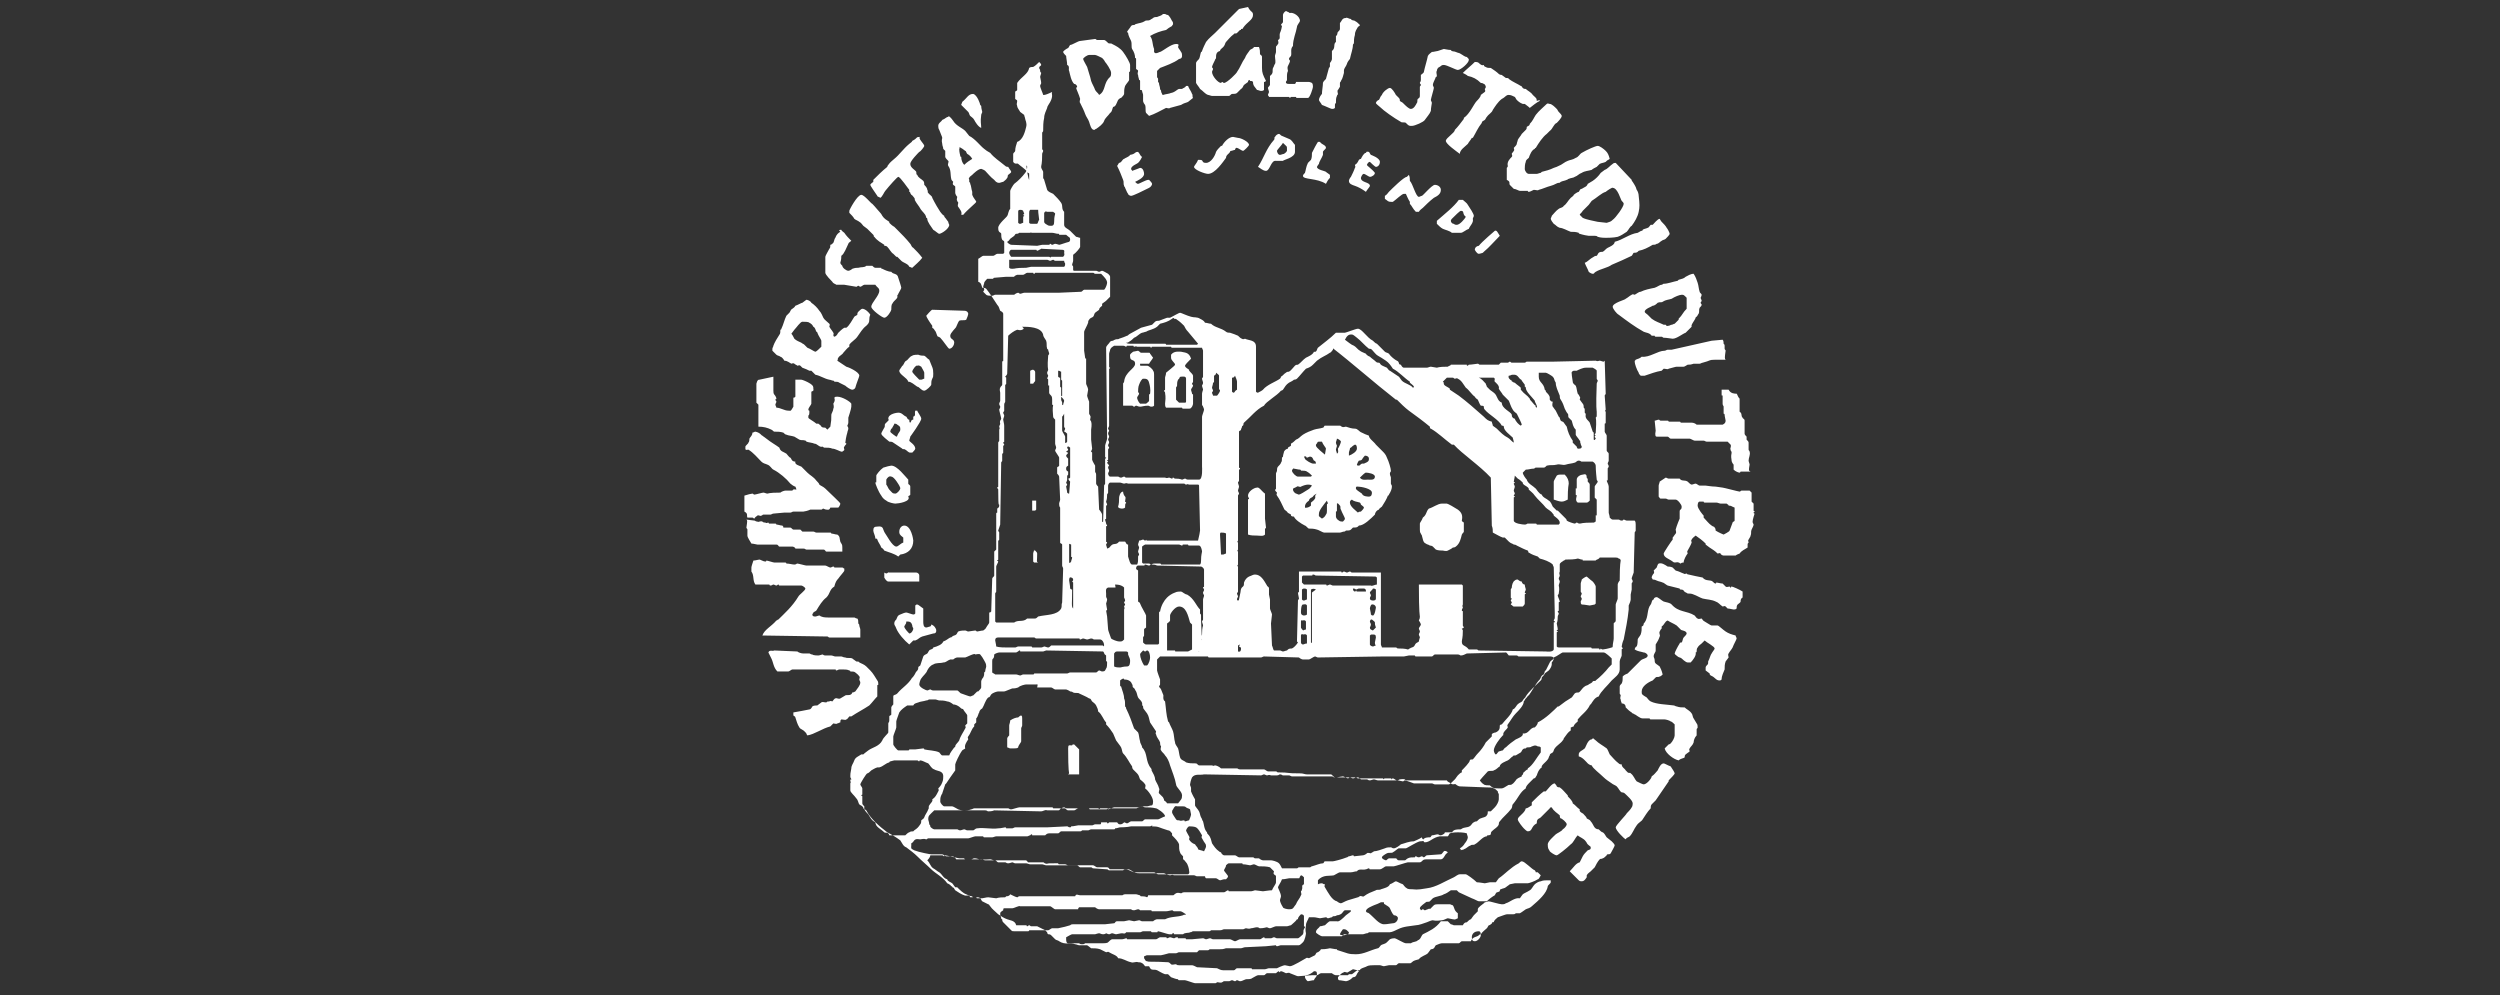 <?xml version="1.0" encoding="utf-8"?>
<!-- Generator: Adobe Illustrator 22.0.1, SVG Export Plug-In . SVG Version: 6.00 Build 0)  -->
<svg version="1.1" id="ll" xmlns="http://www.w3.org/2000/svg" xmlns:xlink="http://www.w3.org/1999/xlink" x="0px" y="0px"
	 viewBox="0 0 250.2 99.6" style="enable-background:new 0 0 250.2 99.6;" xml:space="preserve">
<rect x="0" y="0" width="250.2" height="99.6" fill="#333333" stroke="none"/>
<style type="text/css">
	.st0{fill:#FFFFFF;}
</style>
<g>
	<path class="st0" d="M124.9,0.7c0.3,0.6,0.5,0.4,0.5,0.8c0,0.5-0.6,0.7-1,1.3c0,0.1-0.1,0.1-0.2,0.1c0,0.1,0,0.1-0.1,0.1
		c-0.1,0.1-0.2,0.2-0.3,0.3c-0.1,0.1-0.3,0-0.3,0.1c-0.4,0.3-0.6,0.6-0.8,0.8c-0.1,0.1-0.1,0.3-0.2,0.4c-0.1,0.2-0.4,0.3-0.4,0.5
		c-0.4,0.1-0.4,0.4-0.4,0.7c0,0.1-0.1,0.1-0.1,0.2c-0.1,0.2-0.3,0.6-0.3,0.7c0,0.1,0.1,0.1,0.1,0.2c0,0.1-0.1,0.2-0.1,0.3
		c0,0.4,0.6,1.1,0.9,1.1c0.1,0,0-0.1,0.1-0.1c0.1,0,0.1,0.1,0.2,0.1c0.3,0,1.3-1,1.3-1.1c0.3-0.4,0.5-1,0.8-1.4
		c0.1-0.3,0.3-0.5,0.5-0.8c0.1-0.1,0.3-0.1,0.4-0.3h0.5c0.1,0.3,0.1,0.4,0.1,0.7c0,0.1,0.2,0.1,0.2,0.3v1.1c0,0.5,0.1,0.7,0.4,1.3
		c-0.1,0.1-0.1,0.1-0.2,0.1V9c-0.1,0.1-0.2,0.1-0.3,0.1s-0.3-0.1-0.4-0.1c-0.2-0.3-0.4-0.4-0.4-0.8c-0.1-0.1-0.1-0.1-0.3-0.1
		c0-0.1-0.1-0.1-0.1-0.1c-0.1,0.1-0.1,0.1-0.1,0.2c-0.1,0.1-0.3,0.2-0.4,0.3c-0.1,0.1-0.1,0.3-0.3,0.4c-0.1,0.1-0.3,0.3-0.4,0.4
		c-0.1,0.1-0.3,0.1-0.5,0.1c-0.1,0-0.2,0.2-0.3,0.2h-1.7c-0.1,0-0.3-0.1-0.4-0.1c-0.3-0.1-0.5-0.4-0.8-0.6c-0.1-0.2-0.3-0.4-0.4-0.6
		v-2c0-0.1,0.2-0.3,0.3-0.4c0.1-0.2,0.1-0.4,0.2-0.7c0.1,0,0.1-0.1,0.1-0.1c0.1-0.3,0.3-0.7,0.4-0.9c0.3-0.4,0.6-0.6,0.9-0.9
		c0.8-0.8,1.6-1.6,2.4-2.4L124.9,0.7 M128.9,1.2c0.1,0,0.1,0.1,0.2,0.1c0.3-0.1,1,0.3,1,0.8c0,0.1-0.3,0.4-0.3,0.6
		c-0.1,0.6-0.4,1.2-0.4,1.9c-0.3,0.3-0.1,0.7-0.2,1c-0.1,0.1-0.2,0.2-0.2,0.3c0,0.1,0.1,0.1,0.1,0.2c0,0.1-0.1,0.3-0.2,0.5
		c-0.1,0.2,0,0.4,0,0.5c-0.1,0.2-0.1,0.4-0.1,0.5V8c0,0.1-0.1,0.1-0.1,0.2c0,0.1,0,0.1,0,0.1c0.1,0.1,0.2,0.1,0.3,0.1h0.6
		c0.1-0.1,0.1-0.1,0.1-0.2h1.3c0.1,0,0.3,0.1,0.3,0.1c0.1,0.1,0.1,0.3,0.1,0.4c0,0.1-0.3,1.1-0.5,1.1h-1.1c-0.1,0-0.1-0.1-0.1-0.1
		h-0.5c-0.1,0,0,0.1-0.1,0.1s0-0.1-0.1-0.1h-2c0-0.1-0.1-0.1-0.1-0.2c0-0.1,0.1-0.2,0.1-0.3s-0.1-0.3-0.1-0.4s0.1-0.1,0.2-0.3V7.6
		c0.4-0.3,0.2-0.5,0.3-0.8c0.1-0.1,0.1-0.3,0.2-0.4c0.1-0.2,0-0.5,0-0.8c0-0.1,0.1-0.3,0.1-0.4V4.7c0-0.1,0.1-0.1,0.2-0.3
		c0.1-0.1,0-0.3,0-0.4c0.3-0.1,0.1-0.4,0.2-0.7c0.1-0.2,0.2-0.6,0.2-0.7c0-0.1-0.1,0-0.1-0.1s0.2-0.2,0.2-0.3V1.5
		c0-0.1,0.1-0.3,0.3-0.4L128.9,1.2L128.9,1.2z M116.9,1.5c0.2,0.2,0.3,0.4,0.4,0.6c0.1,0.1,0.1,0.2,0.1,0.3c0,0.1-0.1,0.1-0.1,0.2
		c-0.2,0.1-0.5,0.3-0.6,0.4c-0.5,0.1-1.1,0.3-1.6,0.6c0.3,0.4,0.2,0.8,0.4,1.3c0,0.1,0,0.3,0,0.3c0.1,0.2,0.3,0.1,0.3,0.1
		c0.1,0,0.2-0.1,0.3-0.1c0.3-0.1,1.1-0.8,1.6-0.8c0.4,0,0.2,0.2,0.2,0.3c0,0.1,0.2,0.3,0.3,0.5c0.1,0.1,0.1,0.3,0.1,0.4
		c0,0.3-0.3,0.3-0.3,0.3c-0.5,0.4-1.4,0.7-1.9,0.9c-0.1,0.1-0.2,0.2-0.3,0.3v0.6c0,0.1,0.1,0.1,0.1,0.2c0,0.1,0,0.2,0,0.3
		c0.1,0.1,0.1,0.1,0.1,0.2c0,0.1,0.1,0.3,0.1,0.5c0,0.1,0.1,0.1,0.1,0.2c0,0.1,0,0.1,0.1,0.3c0,0.1,0.1,0.1,0.1,0.1
		c0.3-0.1,0.6-0.1,0.8-0.2c0.1,0,0.3-0.1,0.3-0.1c0.2-0.1,0.4-0.3,0.5-0.3c0.1,0,0.3,0,0.3,0c0.1-0.1,0.3-0.1,0.4-0.3h0.2
		c0.1,0.3,0.3,0.5,0.4,0.8c0.1,0.1,0,0.3,0.1,0.4c-0.1,0.1-0.4,0.3-0.5,0.4c-0.2,0.1-0.4,0.1-0.7,0.3c-0.3,0.1-0.8,0.2-1.1,0.3
		c-0.1,0.1-0.3,0-0.4,0c-0.6,0.3-1.1,0.6-1.7,0.8c-0.1-0.1-0.3-0.3-0.3-0.3c-0.1-0.2,0-0.5-0.1-0.8c-0.1-0.1-0.2-0.3-0.2-0.4V9.5
		c0-0.1-0.1-0.3-0.1-0.4c0-0.1-0.1-0.1-0.2-0.1V8.1c0-0.1-0.1-0.1-0.1-0.1c0-0.1-0.1-0.3-0.1-0.5c-0.1-0.1,0-0.3,0-0.4
		c0-0.1-0.1-0.1-0.2-0.2V5.9c0-0.1-0.1-0.1-0.1-0.1c0-0.3-0.1-0.6-0.3-0.9c-0.1-0.2,0-0.5-0.1-0.8c-0.1-0.2-0.3-0.6-0.3-0.8
		c0-0.1-0.1,0-0.1-0.1c0-0.1,0.3-0.4,0.4-0.6c0.1-0.1,0.2-0.1,0.3-0.1c0.1,0,0.1-0.1,0.2-0.1c0.3-0.1,0.6-0.1,0.9-0.3
		c0.1-0.1,0.3,0,0.5-0.1c0.1-0.1,0.2-0.1,0.3-0.2c0.1-0.1,0.3-0.1,0.4-0.1c0.2-0.1,0.4-0.1,0.6-0.3c0.1,0,0.1,0,0.2,0
		C116.8,1.5,116.8,1.5,116.9,1.5z M135.2,1.9c0.1,0.2,0.3,0.1,0.4,0.2c0.2,0.1,0.3,0.2,0.5,0.4c0,0.1-0.1,0.1-0.2,0.2
		c-0.1,0.2-0.3,0.4-0.3,0.8c-0.1,0.3-0.1,0.6-0.1,0.8c0,0.1-0.1,0.1-0.1,0.2c0,0.4-0.2,0.9-0.3,1.4c-0.1,0.1-0.3,0.4-0.3,0.5
		c-0.1,0.3-0.3,0.4-0.3,0.7c0,0.1,0,0.1,0,0.2c-0.1,0.3-0.1,0.5-0.3,0.8c0,0.1-0.1,0.1-0.1,0.2c0,0.1,0,0.3,0,0.4
		c-0.1,0.1-0.1,0.2-0.2,0.3s0,0.3,0,0.4c0,0.1-0.1,0.1-0.1,0.2c-0.1,0.2-0.1,0.4-0.1,0.7c-0.1,0.1-0.1,0.1-0.1,0.2s0,0.1,0,0.3
		c-0.1,0.1-0.2,0.1-0.3,0.1s-0.7-0.3-1-0.4c-0.1-0.2-0.3-0.4-0.3-0.5c0-0.2,0.2-0.5,0.3-0.6c0-0.3,0.1-0.8,0.1-1.1
		c0-0.1,0.2-0.3,0.3-0.4c0.1-0.3,0.2-0.8,0.3-1.1c0.1-0.1,0.1-0.1,0.1-0.2c0-0.1,0-0.2,0-0.3c0.1-0.1,0.2-0.3,0.2-0.4V5.1
		c0.4-0.3,0.1-0.7,0.4-0.9V3.6c0.2-0.1,0.1-0.3,0.2-0.4c0.1-0.1,0.2-0.2,0.2-0.3V2.3c0.2-0.2,0.2-0.5,0.6-0.5
		C134.8,1.7,135,1.9,135.2,1.9z M109.6,3.9c0.1,0,0.1,0.1,0.2,0.1h0.7c0.1,0,0.3,0.2,0.4,0.3s0.3,0,0.4,0.1c0.4,0.2,0.8,0.4,1.1,0.8
		c0.3,0.4,0.7,1.1,0.7,1.3v0.6c0,0.1-0.1,0.1-0.1,0.1v0.8c0,0.1-0.3,0.4-0.4,0.6c-0.1,0.3-0.1,0.5-0.1,0.8c0,0.1-0.2,0.3-0.3,0.4
		c-0.1,0-0.2,0.1-0.3,0.2c-0.1,0.2-0.2,0.5-0.3,0.6c0,0-0.1,0.1-0.2,0.1c-0.1,0.2-0.1,0.5-0.3,0.6c-0.2,0.3-0.5,0.5-0.6,0.8
		s-0.5,0.6-0.8,0.8c-0.1,0-0.1,0.1-0.2,0.1c-0.3,0-0.4-0.5-0.5-0.8s-0.3-0.5-0.4-0.8c-0.1-0.3-0.3-0.7-0.5-1.1c-0.1-0.1,0-0.3,0-0.4
		c-0.1-0.4-0.4-1-0.4-1.1s0.1,0,0.1-0.1s-0.1-0.3-0.3-0.3c-0.3-0.3-0.4-0.9-0.5-1.3c-0.1-0.1,0.1-0.5-0.2-0.6c0-0.3-0.1-0.7-0.1-0.9
		c-0.1-0.1-0.3-0.3-0.3-0.4s0.3-0.3,0.5-0.4c0.1-0.1,0.1-0.2,0.2-0.3c0.2,0,0.8-0.4,1-0.4L109.6,3.9L109.6,3.9z M144.5,4.9
		c0.1,0,0.4,0.1,0.7,0.1c0.1,0.2,0.3,0.1,0.5,0.2c0.2,0.1,0.4,0.1,0.5,0.2c0.2,0.1,0.4,0.3,0.6,0.3C147,5.9,147,5.9,147,6
		c0,0.3-0.8,1-1.1,1c-0.2,0-1.1-0.5-1.4-0.5s-0.2,0.1-0.6,0.3c0,0.1-0.1,0.1-0.1,0.3c-0.1,0.1,0,0.3,0,0.5c0,0.1-0.1,0.1-0.1,0.1
		c-0.1,0.3-0.3,0.6-0.3,0.8c0,0.1,0.1,0.2,0.1,0.3c0,0.1-0.3,1.1-0.3,1.2s0.1,0.2,0.1,0.3c0,0.1-0.1,0.5-0.1,0.8
		c-0.1,0.3-0.4,0.6-0.6,0.9c-0.1,0.2-1,0.6-1.3,0.6c-0.3,0-0.3,0-0.6-0.3c-0.1-0.1-0.4,0-0.5-0.1c-0.7-0.4-1.7-1.1-2.1-1.5
		c-0.1-0.1-0.4-0.3-0.4-0.4s0.2-0.3,0.3-0.3c0.1-0.1,0.1-0.3,0.3-0.5c0.1-0.3,0.6-0.7,0.8-0.7c0.2,0,0.5,0.5,0.6,0.7
		c0.1,0.1,0.2,0.2,0.3,0.3c0.1,0.1,0.1,0.2,0.1,0.3c0.1,0.1,0.2,0.1,0.3,0.2c0.3,0.3,0.6,0.6,0.8,0.6c0.3,0,0.5-0.4,0.6-0.6
		c0.1-0.1,0-0.3,0.1-0.4c0.1-0.1,0.2-0.1,0.2-0.3V8.7c0-0.1,0.1-0.1,0.1-0.2c0-0.1-0.1-0.1-0.1-0.2c0-0.1,0.1-0.1,0.1-0.3V7.5
		c0.1-0.1,0.3-0.2,0.3-0.3c0.1-0.5,0.3-1.1,0.4-1.6c0.1-0.2,0.3-0.3,0.4-0.4c0.2,0,0.5-0.1,0.6-0.1L144.5,4.9L144.5,4.9z
		 M154.1,10.1c-0.4,0.2-0.6,0.4-1,0.7c-0.2-0.2-0.4-0.3-0.5-0.4c0,0-0.1,0-0.2,0c-0.3-0.1-0.5-0.3-0.6-0.4c-0.1-0.1-0.1-0.2-0.2-0.3
		c-0.2-0.1-0.4-0.2-0.6-0.2c-0.3,0-0.3,0.2-0.7,0.4c-0.4,0.3-0.7,0.8-0.9,1.1c-0.1,0.3-0.4,0.4-0.6,0.7c-0.1,0.1-0.1,0.2-0.2,0.3
		c-0.1,0.1-0.3,0.1-0.3,0.3c-0.4,0.5-0.6,1-0.9,1.5c-0.1,0-0.1,0-0.1,0c-0.1,0.2-0.3,0.4-0.4,0.6c-0.3,0.3-0.8,0.6-0.8,1
		c-0.4-0.3-1.4-1-1.4-1.3c0-0.3,0.9-0.8,0.9-1.1c0.3-0.3,0.6-0.7,0.9-1.1c0-0.1,0-0.1,0-0.1c0.6-0.4,1-1.4,1.3-1.7
		c0.1-0.1,0.4-0.4,0.4-0.6c0.1-0.1,0.3-0.2,0.4-0.3c0.1-0.1,0-0.2,0-0.3c0,0,0.1-0.1,0.1-0.2c0-0.1-0.1-0.3-0.2-0.3
		c-0.1-0.1-0.3-0.1-0.3-0.1c-0.4-0.4-0.8-0.6-1.3-0.7c-0.1-0.1-0.3-0.2-0.5-0.3V7.3c0.4-0.4,0.8-0.7,1.2-1.1c0.1,0,0.3,0,0.4,0.1
		c0.1,0.1,0.3,0.3,0.5,0.2c0,0.1,0.1,0.2,0.2,0.2c0.1,0.1,0.3,0.1,0.5,0.1c0.3,0.2,0.6,0.4,0.8,0.6c0.1,0.1,0.3,0.1,0.3,0.1
		c0.1,0.1,0.3,0.2,0.4,0.3c0.1,0,0.3,0,0.3,0.1c0.4,0.3,0.9,0.5,1.2,0.7c0.1,0,0.1,0.1,0.2,0.2c0.1,0.1,0.2,0.1,0.3,0.1
		c0.2,0.2,0.5,0.3,0.7,0.6c0.3,0.3,0.4,0.3,0.4,0.6C154.1,10,154.1,10,154.1,10.1z M142.6,84.3c-0.1,0-0.1-0.1-0.2-0.2
		c0.1-0.3,0.5-0.3,0.7-0.3c0.1,0,0.1-0.1,0.2-0.2c0.2,0,0.4-0.1,0.6-0.1c0.1,0,0.1,0.1,0.3,0.1c0,0,0.4-0.1,0.4-0.3h0.7
		c0.1-0.1,0.1-0.1,0.2-0.2c0.2-0.1,0.5-0.1,0.7-0.1c0.4-0.3,0.7-0.1,1-0.4c0.1-0.1,0.2-0.3,0.3-0.3c0.1-0.1,0.3-0.1,0.3-0.1
		c0.1-0.1,0.3-0.3,0.4-0.3c0.2-0.1,0.5-0.1,0.6-0.3c0.1-0.1,0.1-0.3,0.1-0.4c0.1,0,0.1,0,0.3,0c0.1-0.1,0.3-0.3,0.4-0.4
		c0.2-0.2,0.4-0.6,0.4-0.8v-0.5c0-0.1-0.1-0.1-0.1-0.3c-0.1-0.1-0.3-0.3-0.4-0.3c-0.2-0.1-0.4-0.1-0.8-0.1l-2.6-0.1
		c-0.1,0-0.3-0.1-0.4-0.2c-0.1-0.1-0.3,0.1-0.5-0.1c-0.1-0.1-0.3-0.1-0.4-0.3h-4c-0.3,0,0-0.2-0.7-0.1c-0.1,0-0.1,0.1-0.3,0.1
		c-0.1,0-0.3-0.2-0.4-0.2s-0.1,0.1-0.1,0.1c-0.1,0,0-0.1-0.1-0.1h-0.6c-0.1,0-0.1,0.1-0.1,0.1s-0.1-0.1-0.1-0.1h-2.5
		c-0.1,0-0.1-0.1-0.2-0.1c-0.1,0-0.1,0.1-0.3,0.1c-0.1,0-0.2-0.1-0.3-0.1s-0.1,0.1-0.2,0.1c-0.1,0-0.4-0.2-0.5-0.2
		c-0.1,0-0.6,0.1-0.6,0.1c-0.1,0-0.3,0-0.3,0s-0.1-0.1-0.2-0.1h-4c-0.1,0-0.2-0.1-0.3-0.1h-0.6c-0.1,0-0.1-0.1-0.3-0.1
		c-0.1,0-0.1,0.1-0.3,0.1h-0.6c-0.2-0.1-0.3,0-0.4,0s-0.2-0.1-0.3-0.1c-0.1,0-0.2,0.1-0.3,0.1l-5.7-0.1c-0.4,0.1-0.9-0.1-1.2,0.3
		c-0.1,0.2-0.2,0.6-0.2,0.7c0,0.2,0.1,0.2,0.1,0.4c0,0.1,0,0.2,0,0.3c0.1,0.3,0.4,0.8,0.4,0.8v0.6c0,0.1,0.3,0.4,0.4,0.6
		c0.1,0.2,0.1,0.4,0.2,0.6c0.1,0.1,0.1,0.3,0.2,0.4c0.1,0.3,0.1,0.8,0.4,1.1c0,0.1,0,0.1,0.1,0.2c0.3,0.3,0.3,0.6,0.4,0.9
		c0.2,0.3,0.4,0.6,0.7,0.8c0,0,0.1,0.1,0.2,0.1c0,0.1,0.2,0.3,0.3,0.3h1.1c0.1,0,0.3,0.2,0.4,0.2h1.4c0.1,0,0.1,0.1,0.2,0.1
		c0.1,0,0.3,0,0.4,0c0.1,0.1,0.3,0.2,0.4,0.2h0.8c0.1,0,0.6,0.1,0.8,0.3c0.1,0.1,0.2,0.3,0.3,0.5h1.5c0.1,0,0.1-0.1,0.2-0.1h1.1
		c0.1,0,0.1-0.1,0.2-0.1c0.4-0.1,0.8-0.3,1.1-0.3c0.1,0,0.1-0.2,0.2-0.2h0.8c0.1,0,0.9-0.2,1.4-0.4c0.1,0,0.1-0.1,0.2-0.1
		c0.1,0,0.3-0.1,0.4-0.1c0.1,0,0.1,0.1,0.1,0.1l0.9-0.1c0.1,0,0.3-0.1,0.4-0.2c0.1-0.1,0.3,0,0.4,0c0.1-0.1,0.2-0.1,0.3-0.2
		c0.3,0,0.8-0.2,1.1-0.3c0.2-0.1,0.4-0.1,0.6-0.1c0.1,0,0.1,0.1,0.3,0.1c0.2,0,0.6-0.3,0.7-0.4c0.4-0.1,0.8-0.3,1.3-0.3
		c0.2-0.1,0.5-0.2,0.8-0.4c0,0.2,0.3,0.3,0.3,0.3c-0.2,0.1-0.4,0.1-0.5,0.1c-0.4,0.1-1.3,0.7-1.4,0.7h-0.7c-0.1,0-0.4,0.3-0.6,0.4
		c-0.1,0.1-0.4,0-0.6,0.1c-0.2,0.1-0.5,0.3-0.5,0.4c0,0.2,0.4,0.3,0.4,0.3c0.1,0,0.1-0.1,0.3-0.2h0.7c0.1,0,0.1,0.2,0.3,0.2h0.6
		c0.1,0,0.1-0.1,0.3-0.2c0.2-0.1,0.4-0.1,0.7-0.1c0-0.1,0.1-0.1,0.1-0.1c0.1,0,0.1,0.1,0.3,0.1c0.1,0,0.2-0.1,0.3-0.1
		s0.1,0.1,0.2,0.1c0.1,0,0.2-0.2,0.3-0.2l1.4-0.1c0.1,0,0.2-0.2,0.3-0.3c0.1-0.1,0.3,0,0.4,0.1c-0.1,0.1-0.1,0.1-0.1,0.1
		c-0.2,0.1-0.3,0.6-0.6,0.6h-1.4c-0.1,0-0.3,0-0.4,0.1c-0.1,0.1-0.2,0.2-0.3,0.2h-1.2c-0.1,0-1.3,0.4-1.4,0.4h-0.8
		c-0.1,0-0.4,0.3-0.6,0.3h-1c-0.1,0,0-0.1-0.1-0.1s-0.2,0.1-0.3,0.1c-0.3,0.1-0.7-0.1-0.9,0.2c-0.2,0-0.4,0.1-0.6,0.1h-1.1
		c-0.1,0-0.4,0.2-0.6,0.3c-0.4,0.1-1.1-0.1-1.6,0.5v0.4c0.2-0.1,0.3-0.1,0.4-0.1c0.1,0,0.1,0.1,0.3,0.1c0,0.1-0.1,0.2,0,0.3
		c0.3,0.5,0.7,1.3,1.2,1.4c0.1,0.1,0.3,0.2,0.4,0.2c0.1,0,0.4-0.2,0.7-0.3c0.3-0.1,0.7-0.2,1-0.3c0.1,0,0.1-0.1,0.2-0.1
		c0.1-0.1,0.3,0.1,0.4,0c0.4-0.3,0.7-0.4,1.2-0.6c0.1-0.1,0.4,0,0.5-0.1c0.3-0.1,0.8-0.2,0.9-0.5c0.3-0.1,0.5-0.3,0.6-0.3
		s0.4,0.2,0.7,0.3c0.1,0.1,0.2,0.3,0.4,0.4c0.1,0.1,0.4,0.1,0.6,0.1s0.3,0.1,1.4-0.1c0.9-0.1,1.8-0.7,2.7-1.1
		c0.2-0.1,0.4-0.3,0.6-0.3h0.6c0.1,0,0.8,0.5,1.1,0.8c0.3,0,0.7,0.1,0.8,0.1s0.4-0.1,0.5-0.1h0.6c0.1-0.1,0.2-0.3,0.3-0.4
		c0.6-0.4,1.2-1.1,2-1.5c0.1-0.1,0.2-0.2,0.3-0.2c0.3,0,1,0.8,1.3,0.9c0,0,0.1,0.1,0.1,0.2c0.1,0,0.1,0,0.2,0
		c0.1,0.1,0.2,0.2,0.3,0.3c-0.1,0.2-0.2,0.4-0.3,0.4c-0.3,0.2-0.9,0.4-1,0.4h-1.3c-0.1,0-0.4,0.1-0.5,0.1c-0.1,0.1-0.3,0.2-0.4,0.3
		s-0.3,0.1-0.5,0.2c-0.1,0-0.1,0.1-0.1,0.2c-0.1,0-0.1,0.1-0.3,0.1c-0.1,0.1-0.1,0.1-0.2,0.3c-0.2,0.1-0.6,0.4-0.8,0.6h-0.8
		c-0.1,0-0.4-0.2-0.7-0.3c-0.4-0.2-0.9-0.4-1.3-0.6c-0.1-0.1-0.1-0.1-0.2-0.2h-0.6c-0.3,0.2-0.4,0.3-0.7,0.4
		c-0.3,0.2-0.8,0.2-1.1,0.4c-0.1,0.1-0.2,0.2-0.3,0.3c-0.1,0.1-0.3,0-0.4,0.1c-0.1,0.1-0.6,0.4-0.6,0.6c0,0.1,0.1,0.1,0.1,0.2
		c0.1,0,0.1-0.1,0.2-0.1c0.1,0,0.1,0.1,0.2,0.1s0.2-0.1,0.3-0.1c0.1-0.1,0.3,0,0.3-0.1c0.1-0.1,0.2-0.2,0.3-0.3
		c0.1-0.1,0.3-0.1,0.4-0.1h1.2c0.1,0,0.2,0.1,0.3,0.1c0.2,0.3,0.1,0.5,0.5,0.8v0.5c-0.4,0.2-0.3,0.1-0.5,0.1c-0.1,0-0.4-0.1-0.5-0.1
		s-0.4,0.2-0.6,0.2c-0.6,0.1-0.9,0-0.9,0c-0.1,0-0.4,0.1-0.6,0.2c-0.3,0.1-0.8,0.3-1.1,0.3c-0.6,0.1-1.2,0.1-1.8,0.4
		c-0.2,0.1-0.6,0.3-0.8,0.3H137c-0.1,0.1-0.1,0.1-0.2,0.1c-0.1,0-0.3,0.1-0.4,0.1h-1.9l-0.2,0.2h-2c-0.1,0-0.6-0.3-0.6-0.4
		c0-0.3,0.3-0.4,0.4-0.6c0.2,0,0.4-0.1,0.5-0.1c0.1-0.1,0.4-0.4,0.5-0.4h0.7c0.2,0.1,0.6-0.3,0.9-0.6c0.1-0.1,0.3-0.2,0.4-0.3
		c0,0,0.1-0.1,0.1-0.1c0-0.1,0-0.1-0.1-0.1h-0.5c-0.1,0-0.2,0.2-0.3,0.3c-0.1,0.1-0.3,0.2-0.5,0.2c-0.1,0.1-0.3,0.1-0.4,0.1
		c0,0-0.1,0.1-0.1,0.1c-0.1,0-0.3,0.1-0.4,0.1s-0.1-0.1-0.2-0.1c-0.1,0-0.5,0.1-0.6,0.1s-0.4-0.1-0.6-0.1H131
		c-0.1,0.3-0.3,0.5-0.3,0.8c-0.1,0.6,0,0.7,0,0.8c0,0.1-0.1,0.7-0.3,0.9c-0.1,0.1-0.3,0.3-0.4,0.3h-1.8c-0.1,0-0.3,0.1-0.4,0.1
		c-0.1,0-0.1-0.1-0.1-0.1l-1,0.1l-2.1,0.1c-0.1,0-0.3,0.1-0.4,0.1h-1.5c-0.3,0.1-0.4,0.1-0.6,0.1h-1c-0.1,0-0.1,0.1-0.2,0.1h-0.9
		c-0.1,0.1-0.1,0.1-0.2,0.2h-1.8c-0.1,0-0.2,0.1-0.3,0.1H117c-0.3,0.1-0.8,0.2-0.8,0.2h-1.4c-0.1,0-0.2,0.1-0.3,0.1
		c0,0.1,0,0.1,0,0.1s0,0.1,0,0.1c0.1,0.1,0.1,0.3,0.3,0.3c0.2,0.1,0.5,0,2.1,0.1c0.1,0,0.2,0.1,0.3,0.2s0.3,0,0.5,0
		c0.1,0.1,0.2,0.1,0.3,0.1h1.3c0.1,0,0.3,0.1,0.5,0.2l2,0.1c0.2,0.1,0.4,0.2,0.6,0.2h1.1c0.1,0,0.2-0.2,0.3-0.2h1.4
		c0.1,0,0.1,0.1,0.1,0.1h1.3c0.1,0,0.3-0.1,0.4-0.1h0.8c0,0,0.6-0.3,0.8-0.3c0.1,0,0.4,0.1,0.5,0.1c0.3,0,1.4-0.7,1.6-0.8
		c0.1-0.1,0.3,0,0.3,0c0.2-0.1,0.4-0.2,0.6-0.3c0.1-0.1,0.1-0.3,0.3-0.3c0.1-0.1,0.2-0.1,0.3-0.3c0.6,0,0.8-0.1,0.9-0.1
		c0.1,0,0.5,0.1,0.7,0.1c0,0.1,0.1,0.1,0.1,0.1c1,0.3,1,0.4,1.8,0.4c0.8,0,1.4-0.4,2.2-0.6c0.1,0,0.2-0.2,0.3-0.3s0.4-0.1,0.6-0.3
		c0.1-0.1,0.2-0.2,0.3-0.3c0.2-0.1,0.4-0.1,0.5-0.1c0.1,0,0.9,0.5,1.1,0.5h0.5c0.3-0.2,0.5-0.1,0.7-0.3c0.3-0.1,0.3-0.4,0.5-0.6
		c0.6-0.3,1.3-0.6,1.8-1.3h0.7c0.1,0.1,0.2,0.2,0.3,0.3c0.1,0,0.3,0.1,0.3,0.1h0.9c0.1-0.2,0.2-0.3,0.4-0.3c0.1-0.1,0.3-0.3,0.4-0.3
		c0.1-0.1,0.2-0.3,0.3-0.4c0.1-0.1,0.3-0.3,0.4-0.4c0,0,0-0.1,0-0.2c0-0.2,0.5-0.5,0.6-0.6c0,0,0.1-0.1,0.1-0.1
		c0.1,0,0.3-0.1,0.4-0.1c0.1,0,1.1,0.3,1.3,0.3c0.1,0,0.3,0,0.4-0.1c0.4-0.1,0.9-0.6,1.4-0.5c0.1-0.1,0.2-0.3,0.3-0.4
		s0.4-0.2,0.7-0.4c0.2-0.1,0.3-0.4,0.5-0.6c0.1-0.1,0.4-0.3,0.6-0.3c0.2-0.1,0.5-0.1,0.6-0.1h0.4v0.2c0,0.1-0.3,0.3-0.3,0.4
		c-0.1,0.7-0.9,1.4-1.6,2c-0.2,0.2-0.4,0.2-0.6,0.3c-0.3,0.2-0.4,0.3-0.6,0.4c-0.1,0-0.3,0-0.4,0c-0.1,0.1-0.2,0.1-0.3,0.1h-0.6
		c-0.1,0-0.6,0.2-0.9,0.3c-0.1,0.1-0.4,0.3-0.4,0.5c-0.2-0.1-0.1,0.1-0.3,0.2c0,0-0.1,0.1-0.2,0.1c-0.1,0.1-0.1,0.2-0.2,0.3
		c-0.2,0.2-0.4,0.3-0.6,0.6c-0.1,0-0.1,0-0.2,0.1c-0.2,0.2-0.6,0.1-0.8,0.6h-0.9c-0.1,0-0.2,0.2-0.3,0.2h-1.7
		c-0.1,0-0.4,0.1-0.6,0.2c-0.1,0.1-0.1,0.2-0.2,0.3c-0.1,0.1-0.3,0.1-0.3,0.1c-0.1,0.1-0.2,0.3-0.3,0.4c-0.2,0.2-0.7,0.3-0.9,0.6
		c-0.3,0.1-0.5,0.1-0.7,0.3c-0.1,0.1-0.1,0.1-0.2,0.1H140c-0.1,0-0.2,0.2-0.3,0.2H139c-0.1,0-0.4,0.1-0.5,0.1
		c-0.1,0-0.3-0.1-0.4-0.1c-0.2,0-0.4,0-0.6,0c-0.2,0-0.5,0-0.7,0.1c-0.1,0.1-0.7,0.2-0.7,0.4c-0.3-0.1-0.6,0.3-0.8,0.4
		c-0.1,0-0.1,0-0.3,0c-0.1,0.1-0.1,0.1-0.1,0.1h-1.2c-0.1,0-0.3-0.1-0.4-0.2h-1.1c-0.1,0-0.3,0.2-0.4,0.2h-0.5l-1.4,0.1
		c-0.1,0-0.5-0.2-0.8-0.3c-0.1-0.1-0.3,0-0.4,0c-0.2-0.1-0.4-0.2-0.5-0.2c-0.1,0-0.1,0.1-0.1,0.1c-0.1,0-0.1-0.1-0.1-0.1
		c-0.1,0-0.3,0.2-0.3,0.2h-0.9c-0.1,0-0.2,0.2-0.3,0.2h-0.6c-0.1,0-0.4,0.2-0.6,0.3c-0.1,0.1-0.4,0.1-0.6,0.1
		c-0.3,0.1-0.4,0.2-0.6,0.2c-0.1,0-0.2-0.1-0.3-0.1s-0.1,0.1-0.2,0.1c-0.1,0-0.2-0.1-0.3-0.1c-0.1,0-0.2,0.1-0.3,0.1
		c-0.2,0-0.4,0-0.5,0c-0.1,0-0.1,0.1-0.2,0.1c-0.1,0.1-0.3,0-0.5,0c-0.1,0.1-0.1,0.1-0.2,0.1h-2c-0.1,0-0.9-0.3-1-0.3h-0.6
		c-0.1,0-0.1-0.1-0.1-0.1c-0.2,0-0.4-0.1-0.7-0.2c-0.1-0.1-0.2-0.2-0.3-0.3c-0.1,0-0.2,0-0.3,0c-0.3-0.1-0.6-0.3-0.8-0.4
		c-0.2-0.1-0.4,0-0.6-0.1c-0.1-0.1-0.1-0.1-0.2-0.3c-0.1,0-0.3,0-0.4,0c-0.1-0.1-0.2-0.3-0.3-0.3c-0.1-0.1-0.3-0.1-0.4-0.1
		c-0.2-0.1-0.5,0.1-0.7,0c-0.5-0.1-0.8-0.4-1.3-0.4c-0.1-0.3-0.6-0.4-0.9-0.6c-0.1-0.1-0.2,0-0.3,0c-0.2-0.1-0.4-0.2-0.6-0.3
		c-0.3-0.1-0.6-0.1-0.9-0.1c-0.1-0.1-0.4-0.3-0.4-0.3H108c-0.1,0-0.3-0.1-0.4-0.1c-0.5-0.2-1,0.1-1.6-0.3c-0.1-0.1-0.3-0.1-0.4-0.2
		c-0.1-0.1-0.3-0.3-0.4-0.4c-0.1-0.1-0.2-0.1-0.3-0.1c-0.1-0.1-0.1-0.1-0.1-0.2c-0.1-0.1-0.3-0.3-0.4-0.3c-0.2-0.1-0.6-0.3-0.6-0.3
		h-0.6c-0.1,0-0.1-0.1-0.2-0.1s-0.1,0.1-0.2,0.1c-0.1,0,0-0.1-0.1-0.1h-1c-0.1-0.5-0.7-0.5-0.9-0.6c-0.3-0.1-0.6-0.3-0.9-0.5
		c-0.3-0.3-0.6-0.5-0.8-0.8c-0.1-0.1-0.1-0.2-0.2-0.2c-0.2-0.1-0.4-0.2-0.6-0.3c-0.1-0.1-0.1-0.2-0.2-0.3c-0.1-0.1-0.2-0.1-0.3-0.1
		h-0.7c-0.1-0.3-0.4-0.1-0.6-0.2c-0.3-0.1-0.6-0.3-0.9-0.5c-0.1-0.1-0.1-0.3-0.3-0.3c0-0.1,0-0.1-0.1-0.1c-0.1-0.2-0.4-0.3-0.4-0.3
		c-0.4-0.6-1.2-1-1.6-1.4c-0.4-0.4-0.9-0.8-1.4-1.3c-0.3-0.3-0.7-0.6-1.1-0.9c-0.3-0.1-0.4-0.4-0.6-0.7c-0.4-0.3-0.9-0.6-1.3-0.8
		c-0.8-0.6-1.7-1.4-2.1-2.2c-0.1-0.1-0.2-0.1-0.3-0.2c0-0.1,0-0.1-0.1-0.2c-0.1-0.1-0.2-0.1-0.3-0.2c-0.1-0.1-0.1-0.4-0.3-0.6
		c-0.2-0.3-0.6-0.6-0.6-0.8v-0.7c0.1-0.2,0-0.1,0-0.3s0.1,0,0.1-0.1c0-0.1-0.1-0.1-0.1-0.3s0-0.3,0.1-0.8c0-0.3,0.2-0.5,0.3-0.8
		c0.1-0.3,0.4-0.4,0.7-0.6c0.1,0,0.1,0,0.2,0c0.2-0.2,0.4-0.3,0.5-0.4c0.4-0.3,1.1-0.4,1.4-1c0.1-0.3,0.6-0.7,0.6-0.8v-0.9
		c0-0.1,0.1-0.1,0.1-0.3v-0.4c0-0.1,0.2-0.1,0.2-0.2v-0.7c0-0.1,0.2-0.3,0.2-0.3v-0.8c0-0.2,0.2-0.1,0.4-0.3
		c0.5-0.6,1.1-0.9,1.5-1.6c0.1,0,0.1-0.1,0.1-0.1c0.1-0.1,0.2-0.3,0.3-0.5c0.1,0,0.1-0.1,0.1-0.1c0.1-0.1,0.1-0.2,0.1-0.3
		c0-0.1,0.1-0.1,0.2-0.2c0.1-0.3,0.2-0.6,0.3-0.9c0.1-0.2,0.3-0.2,0.4-0.3c0.1-0.1,0.1-0.2,0.2-0.3c0-0.1,0.4-0.1,0.4-0.3
		c0.4-0.1,0.9-0.3,1-0.6c0.3-0.1,0.5-0.3,0.7-0.4c0.1,0,0.1,0,0.2-0.1c0.1-0.1,0.3-0.1,0.4-0.2c0.1-0.1,0.1-0.2,0.2-0.3
		c0.2-0.1,0.6-0.1,0.7-0.1c0.1,0,0.2,0.1,0.3,0.1l0.7-0.1c0.1,0,0.1,0.1,0.2,0.1c0.1,0,0.4-0.1,0.6-0.1c0.1-0.1,0.2-0.1,0.3-0.3
		c0.1-0.2,0.3-0.4,0.3-0.5v-1c0.1,0,0.1,0,0.2-0.1l0.1-3.3c0-0.1,0.2-0.2,0.2-0.3v-2.4l0.2-0.2v-3.6c0-0.1,0.1-0.1,0.1-0.1
		c0-0.1,0-0.3,0-0.4c0.1-0.1,0.2-0.1,0.2-0.3c0-0.4-0.1,0.6-0.1-1.6c0-0.1-0.1-0.1-0.1-0.2c0-0.1,0.1,0,0.1-0.1v-4.4
		c0-0.1,0.1-0.1,0.1-0.2v-1.1c0.1-0.2,0-0.2,0-0.3c0-0.1,0.1-0.2,0.1-0.3c-0.1-0.3,0.1-0.4,0.1-0.5c0-0.1-0.2-0.8-0.2-0.9
		c0-0.1,0.1-0.1,0.1-0.3c0-0.1-0.1-0.1-0.1-0.3c0-0.1,0.1-0.2,0.1-0.3v-0.8c0-0.1-0.1-0.3,0-0.5c0-0.1,0.2-0.2,0.2-0.3v-2.3
		c0-0.1,0.1,0,0.1-0.1v-4.7c0-0.1-0.1-0.2-0.3-0.3c-0.1-0.2-0.1-0.4-0.3-0.6c-0.4-0.6-0.7-1.1-1.1-1.6c-0.1-0.1-0.3-0.1-0.4-0.1
		c-0.1-0.3-0.1-0.5-0.4-0.6v-2.3c0.2-0.1,0.4-0.3,0.5-0.3h1c0.1,0,0.3-0.2,0.4-0.2h0.6l0.1-0.1v-1.1c0-0.1-0.1-0.1-0.2-0.2
		c-0.1-0.2-0.1-0.4-0.1-0.6c0-0.1-0.1-0.1-0.2-0.2c-0.1-0.1-0.1-0.3-0.1-0.4c0-0.4,0.9-1.1,0.9-1.2c0.1-0.1,0.1-0.5,0.3-0.7v-1.8
		c0-0.1,0.3-0.6,0.4-0.7c0.4-0.3,0.8-0.7,1.1-1.1c0.1-0.1,0.2-0.4,0.2-0.6c0-0.1-0.1-0.1-0.1-0.2C102.9,18,103,18,103,18v-0.6
		c0-0.1-0.2-0.1-0.2-0.2c-0.2-0.3-0.7-0.6-0.9-0.8c-0.1-0.1-0.3,0.1-0.5-0.2v-0.8c0-0.1,0.2-0.2,0.2-0.3c0-0.3,0.1-0.6,0.2-0.9
		c0.6-0.2,0.8-1.1,0.9-1.5s-0.1-0.7-0.1-0.8s-0.1-0.3-0.1-0.4c-0.1-0.1-0.3-0.2-0.4-0.3c-0.1-0.2-0.3-0.4-0.3-0.6
		c-0.1-0.2,0-0.3,0-0.5c0-0.1-0.1-0.1-0.2-0.2V9.2c0-0.1,0.2-0.1,0.2-0.2V8.3c0.4-0.6,1.1-0.9,1.2-1.5c0.1-0.1,0.3-0.1,0.4-0.1
		c0.2-0.1,0.4-0.3,0.6-0.5c0.1,0.1,0.2,0.2,0.2,0.3S104,6.6,104,6.8c0,0.1,0.1,0.1,0.1,0.3s0.1,0.1,0.1,0.2s-0.1,0.3-0.1,0.4
		c0,0.1,0.1,0.4,0.1,0.6s-0.1,0.1-0.1,0.3s0.3,0.8,0.3,0.9c0,0,0.1,0,0.1,0c0.1,0,0.4-0.1,0.8-0.3c-0.1,0.2,0.1,0.3-0.1,0.8
		c-0.1,0.3-0.4,0.6-0.4,0.8c-0.1,0.3-0.3,0.6-0.3,1c-0.1,0.4-0.1,0.9-0.1,1.3c0,0.1-0.1,0.1-0.1,0.2v1.6c0,0.1,0.1,0.1,0.1,0.2
		s-0.1,0.2-0.1,0.3c0,1.1-0.1,1.1-0.1,1.3c0,0.2,0.2,0.4,0.2,0.5v0.6c0,0.1,0.1,0.1,0.1,0.2c0.1,0.3,0.2,0.7,0.3,1
		c0.1,0.2,0.4,0.3,0.6,0.4c0.3,0.3,0.6,0.6,0.8,0.9c0.2,0.3,0,0.6,0.3,0.9v1.3c0,0.3,0.4,0.4,0.6,0.6c0.2,0.2,0.4,0.4,0.6,0.6
		c0.1,0,0.3,0.1,0.4,0.1v0.9c0,0.1-0.4,0.6-0.7,0.8v0.6c0,0.1-0.1,0.3-0.1,0.4c0,0.1,0.1,0.1,0.1,0.2s0,0.2,0,0.3
		c0,0.1,0.1,0.1,0.1,0.1h2.2c0.1,0,0.2,0.1,0.3,0.1s0.2-0.1,0.3-0.1c0.1,0,0.4,0.2,0.6,0.3c0.1,0.1,0.2,0.2,0.2,0.3v2l-0.4,0.4
		c-0.1,0.1-0.3,0.2-0.4,0.3c0,0.1,0,0.1,0,0.2c-0.1,0.1-0.3,0.2-0.3,0.4c-0.1,0.1-0.3,0.2-0.4,0.3c-0.1,0.1-0.1,0.3-0.2,0.4
		c-0.1,0.1-0.3,0.1-0.4,0.3c-0.1,0.1-0.1,0.2-0.1,0.3c-0.1,0.3-0.4,0.8-0.4,0.9v1.9l0.1,0.7c0,0.1,0.1,0.1,0.1,0.1v2.5
		c0,0.1,0.2,0.4,0.2,0.6c0,0.1-0.1,0.5-0.1,0.6c0,0.1,0.2,0.6,0.2,0.6v1.2c0,0.1,0.1,0.1,0.1,0.2c0.1,0.1,0,0.3,0,0.4
		c0,0.1,0.1,0.1,0.1,0.2c0.1,0.3,0,0.7,0,0.8v1c0,0.1,0.1,0.8,0.1,0.9c0,0.1-0.1,0.2-0.1,0.3c0,0.1,0.1,0,0.1,0.1V46
		c0,0.1,0.3,0.6,0.3,0.6v0.6c0,0.1,0.1,0.1,0.1,0.3v0.9c0,0.1,0.2,0.3,0.2,0.3l0.1,2.3c0.1,0.1,0.3,0.4,0.3,0.5v0.7
		c0.1,0.1,0.1,0,0.1,0l0.1-3.6c0-0.1,0.1-0.1,0.1-0.2v-2.5c0-0.1,0.1,0.1,0.1-0.1c0-0.1-0.1,0.1-0.1-0.1v-1.1c0-0.1,0.2-0.6,0.2-0.7
		l-0.1-9.1c0-0.2,0.3-0.4,0.4-0.6c0.1-0.1,0.3-0.1,0.3-0.1s0.1-0.1,0.2-0.1c0.1-0.1,0.3,0,0.4-0.1c0.3-0.1,0.6-0.2,0.8-0.3
		c0.1,0,0.1-0.1,0.3-0.2c0.4-0.2,0.7-0.4,1.1-0.6c0.3-0.1,0.8-0.2,1.1-0.3c0.1-0.1,0.2-0.2,0.3-0.3c0.1-0.1,0.3-0.1,0.4-0.1
		c0.3-0.1,0.5-0.2,0.8-0.3c0.1,0,0.2,0,0.3,0c0.4-0.2,0.9-0.5,1-0.5s0.7,0.3,1.1,0.4c0.3,0.1,0.6,0,0.9,0.2c0.2,0.1,0.4,0.2,0.5,0.4
		c0.2,0,0.4,0.1,0.6,0.1c0.4,0.4,1,0.4,1.5,0.8c0.1,0.1,0.3,0.1,0.4,0.1c0.3,0.1,0.6,0.2,0.8,0.3c0.1,0.1,0.3,0.3,0.4,0.3
		c0.1,0.1,0.3,0,0.3,0c0.4,0.2,1.1,0.1,1.1,0.8v4.5c0.1,0.1,0.1,0.1,0.2,0.1c0.2-0.1,0.4-0.2,0.5-0.3c0.4-0.5,1.3-0.8,1.7-1.1
		c0,0,0.1-0.1,0.1-0.2c0.2-0.1,0.3-0.3,0.5-0.4c0.1-0.1,0.2-0.1,0.3-0.1c0.2-0.1,0.4-0.4,0.6-0.6c0.1-0.1,0.2-0.1,0.3-0.1
		c0.3-0.2,0.5-0.5,0.8-0.7c0.2-0.1,0.7-0.3,0.8-0.6c0.3,0.1,0.3-0.3,0.4-0.4c0.6-0.5,1.2-0.9,1.8-1.5h0.9c0.1,0,1.1-0.4,1.3-0.4
		c0.4,0,0.9,0.9,1.5,1.2c0.1,0.1,0.3,0.3,0.4,0.3c0.3,0.3,0.6,0.6,0.8,0.8c0.1,0.1,0.3,0.1,0.4,0.2c0.2,0.3,0.6,0.6,0.8,0.7
		c0.3,0.1,0.1,0.4,0.4,0.4c0.1,0.2,0.2,0.3,0.3,0.3h2.3c0.1,0,0.3-0.1,0.4-0.1s0.5,0.1,0.6,0.1c0.1,0,0.1-0.1,1.1-0.1
		c0.1-0.1,0.3-0.1,0.3-0.2h1.6c0,0.1,0,0.1,0.1,0.1c0,0,0.1-0.1,0.1-0.1c0.3,0,0.8-0.1,0.9-0.1s0.1,0.1,0.2,0.1h1.9l0.2-0.2h0.7
		c0.1,0,0.1-0.1,0.2-0.1c0.1,0,0.1,0.1,0.2,0.1h1.3c0.1,0,0.1-0.1,0.2-0.1h2.5l4.4-0.1c0.2,0.1,0.3,0,0.4,0c0.1,0,0.3,0.1,0.4,0.1
		l0.1-0.1l0.1,3.3c0,0.1-0.1,0.1-0.1,0.2l0.1,1.4c-0.1,0.2-0.1,0.1,0,0.2v1.1c0,0.1-0.1,0.1-0.1,0.1v0.8c0,0.1,0.2,0.3,0.2,0.4v1.5
		c0,0.1,0.2,0.2,0.2,0.3v0.7c0,0.1-0.1,0.2-0.1,0.3c0,0.1,0.1,0.1,0.1,0.3c0,0.1-0.1,0.1-0.1,0.2V48c0,0.1-0.1,0.1-0.1,0.1
		c0,0.1,0.2,0.4,0.2,0.6v2.6c0,0.1,0.1,0.3,0.1,0.5c0.1,0.1,0.2,0.2,0.3,0.2h0.6c0.1,0,0.1,0.1,0.3,0.1s0.1-0.1,0.2-0.1
		c0.1,0,0.2,0.1,0.3,0.1h0.8c0.1,0.1,0.1,0.3,0.1,0.4v0.6c0,0.1-0.1,0.1-0.1,0.2l-0.1,4c-0.1,0.3-0.2,0.5-0.2,0.6
		c0,0.1,0.1,0.1,0.1,0.3c0,0.1-0.1,0.1-0.1,0.2v0.6c0,0.1-0.1,0.4-0.1,0.5V60c0,0.1-0.1,0.4-0.2,0.6c0,0.1,0,0.3,0,0.4
		c-0.1,1-0.3,2-0.5,3c-0.1,0.2-0.2,0.6-0.2,0.7c0,0.1,0.1,0.1,0.1,0.2c0,0.1-0.1,0-0.1,0.1v0.6c0,0.1-0.2,0.4-0.2,0.6V67
		c0,0.5-0.5,0.8-0.8,1.1c-0.4,0.5-1.1,1.1-1.3,1.6c-0.4,0.1-0.6,0.5-0.8,0.8c0,0-0.1,0-0.1,0.1c-0.3,0.6-0.8,0.9-1.2,1.4
		c0,0.1,0,0.1,0,0.2c-0.1,0.1-0.4,0.3-0.4,0.5c-0.1,0-0.2,0.1-0.3,0.1c0,0.1,0,0.2,0,0.3c-0.3,0.2-0.4,0.4-0.7,0.8
		c0,0,0,0.1-0.1,0.2c-0.2,0.3-0.6,0.5-0.8,0.8c-0.1,0.1-0.1,0.3-0.2,0.4c-0.1,0.1-0.3,0.1-0.3,0.3c-0.1,0.1-0.1,0.3-0.2,0.4
		c-0.2,0.3-0.7,0.6-0.6,0.8c-0.3,0.2-0.4,0.5-0.5,0.8c-0.1,0.1-0.1,0.3-0.3,0.3c-0.1,0.1-0.3,0.3-0.4,0.4c-0.2,0.2-0.4,0.4-0.4,0.6
		c-0.6,0.4-0.7,0.9-1.3,1.6c-0.1,0.1,0,0.3-0.2,0.5c-0.3,0.4-0.8,0.8-1.1,1.2c-0.1,0.1-0.1,0.2-0.1,0.3c-0.1,0.3-0.4,0.4-0.7,0.7
		c-0.1,0.1-0.1,0.2-0.1,0.3c-0.1,0.1-0.2,0.1-0.3,0.1c-0.1,0-0.1,0.1-0.1,0.1c-0.4,0-0.8,0.6-1.2,0.8c-0.1,0.1-0.3,0-0.4,0.1
		c-0.3,0.1-0.4,0.3-0.7,0.4c-0.1,0.1-0.2,0-0.3,0.1c0-0.1,0-0.1-0.1-0.2c0.2-0.1,0.4-0.3,0.5-0.5c0.1-0.1,0.3-0.4,0.3-0.6
		c0-0.1-0.1-0.3-0.1-0.4c-0.3-0.1-0.8-0.1-0.9-0.1c-0.1,0-0.5,0-0.8,0.1c-0.1,0.1-0.1,0.2-0.2,0.3h-0.8
		C143.4,83.8,143.1,84.3,142.6,84.3L142.6,84.3z M98.1,10.5c0.1,0.1,0.1,0.1,0.1,0.1c0,0.3,0.1,0.5,0.1,0.6s-0.1,0.2-0.1,0.3
		c-0.1,0.7,0,0.9,0,1.3c-0.3-0.1-0.6-0.6-0.7-0.8c-0.1-0.2-0.3-0.3-0.4-0.4c-0.1-0.1-0.1-0.3-0.2-0.4c-0.2-0.2-0.4-0.4-0.7-0.7
		c0-0.1,0.1-0.2,0.1-0.3c0.5-0.4,0.6-0.8,1.1-0.8C97.8,9.5,98.1,10.4,98.1,10.5z M155.8,10.9c0.1,0.1,0.1,0.2,0.2,0.3
		c0.1,0.1,0.3,0.3,0.3,0.4c0,0.2-0.4,0.6-0.5,0.7c-0.3,0.1-0.4,0.6-0.7,0.8c-0.1,0.1-0.2,0.2-0.3,0.3c-0.4,0.3-0.8,0.9-1.1,1.4
		c-0.1,0-0.1,0.1-0.1,0.1c-0.3,0.1-0.5,0.6-0.6,0.9c-0.1,0.1-0.3,0.2-0.3,0.4c-0.1,0.2-0.1,0.6-0.1,0.7c0,0.2,0.2,0.5,0.4,0.5h0.8
		c0.1,0,0.3-0.1,0.4-0.1c0.1-0.1,0.1-0.1,0.1-0.1c0.4-0.1,0.8-0.2,1.2-0.4c0.3-0.1,0.3-0.1,0.5-0.2c0.3-0.1,0.6-0.4,0.9-0.5
		c0.2-0.1,0.5-0.1,0.8-0.3c0.3-0.1,0.4-0.4,0.6-0.5c0.5-0.3,1.4-0.7,1.6-0.7s0.6,0.3,0.8,0.5c0.2,0.2,0.3,0.4,0.4,0.8
		c-0.1,0.1-0.2,0.1-0.3,0.2c-0.1,0.1-0.1,0.1-0.1,0.1c-0.2,0.1-0.4,0.1-0.6,0.2c-0.1,0.1-0.2,0.2-0.3,0.3c-0.2,0.1-0.4,0.2-0.5,0.3
		c-0.3,0.1-0.7,0.1-1,0.3c-0.3,0.1-0.4,0.3-0.7,0.4c-0.1,0.1-0.4,0.1-0.6,0.2c-0.1,0-0.1,0.1-0.2,0.1c-0.2,0.1-0.4,0.1-0.6,0.2
		c-0.1,0.1-0.1,0.1-0.2,0.1c-0.2,0-0.4,0.2-0.8,0.3c-0.4,0.1-0.8,0.3-1.2,0.4c-0.1,0.1-0.3,0-0.5,0c-0.2,0.1-0.4,0.2-0.5,0.2
		s-0.1-0.1-0.1-0.1h-0.8c-0.1,0-0.4-0.2-0.6-0.2c-0.1-0.1-0.3-0.3-0.4-0.4c-0.1-0.2,0.1-0.3-0.3-0.5v-1.2c0.1-0.1,0.1-0.1,0.1-0.2
		c-0.1-0.4,0.2-0.7,0.4-0.9c0.1-0.1,0-0.2,0-0.3c0-0.1,0.1-0.1,0.2-0.3c0.1-0.1,0-0.2,0-0.3c0.1-0.1,0.3-0.3,0.3-0.4
		c0-0.1,0.1-0.3,0.1-0.4c0.1-0.2,0.3-0.4,0.4-0.6c0.1-0.1,0.3-0.3,0.4-0.4c0.1-0.1,0.1-0.2,0.1-0.3c0.1-0.1,0.3-0.1,0.3-0.3
		c0.3-0.3,0.4-0.6,0.6-0.9c0.3-0.4,0.8-0.8,1.1-1.1c0.1-0.1,0.2,0,0.3,0C155.3,10.4,155.6,10.7,155.8,10.9z M95.4,12.1
		c0.3,0.5,0.9,0.7,1.2,1c0.1,0.1,0.3,0.4,0.4,0.5c0.6,0.3,1.1,1,1.5,1.3c0.1,0.1,0.4,0.3,0.6,0.4c0.4,0.5,0.9,0.8,1.5,1.3
		c0.1,0.1,0.2,0.1,0.3,0.1c0.1,0.2,0.3,0.4,0.3,0.5c0,0.1-0.2,0.2-0.3,0.3c-0.1,0.1,0,0.2-0.1,0.3c-0.1,0.2-0.3,0.3-0.4,0.4
		c-0.1,0-0.3,0.1-0.4,0.1c-0.3,0-0.4-0.2-0.5-0.3c-0.4-0.3-0.6-0.6-0.9-0.9c-0.1-0.1-0.4-0.2-0.4-0.2c-0.3,0-0.8,0.5-0.9,0.6
		c-0.1,0.1-0.3,0.2-0.3,0.3c-0.1,0.1,0,0.1,0,0.2c0,0.1,0,0.1,0,0.2c0.1,0.1,0.1,0.1,0.1,0.2c0.1,0.2,0.1,0.5,0.2,0.8
		c0,0.1,0,0.3,0,0.3c0.1,0.3,0.4,0.6,0.4,0.7c0,0.1-0.9,0.8-1.3,1.3h-0.2c0.1-0.3-0.1-0.5-0.3-0.8c-0.1-0.1,0-0.3,0-0.4
		c0-0.1-0.1-0.1-0.1-0.2c-0.1-0.1,0-0.3,0-0.4c-0.1-0.1-0.2-0.3-0.2-0.4v-0.6c0-0.1-0.1-0.1-0.2-0.2s0-0.3,0-0.3
		c-0.1-0.1-0.2-0.2-0.2-0.3c-0.1-0.4,0-0.9-0.3-1.3c-0.1-0.2,0.1-0.4,0-0.5c-0.1-0.1-0.3-0.3-0.3-0.4v-0.6c-0.1-0.1-0.1-0.1-0.2-0.2
		c0-0.2-0.1-0.3-0.1-0.5c-0.1-0.4,0-0.5,0-0.6s-0.2-0.5-0.3-0.8c-0.1-0.1-0.1-0.4-0.1-0.4c0-0.3,0.3-0.4,0.4-0.6
		c0.3-0.1,0.4-0.3,0.6-0.3C94.9,11.5,95.2,11.8,95.4,12.1z M128.3,13.6c0.2,0.1,0.5,0.2,0.7,0.3c0.3,0.1,0.4,0.4,0.6,0.6v0.7
		c0,0.6-1.2,0.8-1.2,0.9h-0.7c-0.5-0.1-0.6,1-1,1c-0.3,0-0.6-0.3-0.8-0.4c0.6-0.9,0.8-1.8,1.6-2.7c0.1-0.1,0-0.3,0.1-0.3
		c0.1-0.2,0.3-0.3,0.4-0.3C128.1,13.4,128.2,13.6,128.3,13.6z M92.5,14.6c0,0.1-0.4,0.6-0.5,0.6c-0.1,0.1-0.9,0.9-0.9,1.2
		c0,0.4,0.5,0.6,0.6,0.8c0,0.1,0,0.3,0.1,0.3c0.1,0.3,0.4,0.4,0.6,0.6c0.1,0.1,0.1,0.3,0.1,0.4c0.1,0.1,0.3,0.3,0.3,0.5
		c0.1,0.1,0,0.3,0.1,0.3c0.1,0.2,0.4,0.3,0.4,0.5c0.3,0.6,0.6,1.1,0.8,1.4c0.1,0.1,0.2,0.3,0.4,0.4c0,0.1,0,0.1,0.1,0.2
		c0.1,0.1,0.2,0.3,0.3,0.4c0,0.1,0.1,0.3,0.1,0.3c0,0.4-0.8,0.9-1,0.9c-0.1,0-0.4-0.3-0.6-0.4c-0.2-0.3-0.6-0.8-0.6-1.1
		c0-0.1-0.1-0.1-0.1-0.1c0-0.1-0.1-0.3-0.1-0.3c-0.2-0.3-0.4-0.4-0.6-0.8c-0.2-0.3-0.3-0.4-0.4-0.6c-0.1-0.1,0-0.2-0.1-0.3
		c-0.1-0.1-0.2-0.3-0.3-0.3c0-0.1-0.1-0.1-0.1-0.2c0-0.1-0.1-0.1-0.1-0.1c0-0.1,0-0.1,0-0.2c-0.1-0.1-0.9-1.3-1.1-1.3
		c-0.1,0-0.9,0.9-1.3,1.4c-0.1,0.1-0.3,0.6-0.5,0.7c-0.1-0.1-0.3-0.1-0.3-0.2c-0.2-0.3-0.7-1-0.7-1.1c0-0.1,0.2-0.2,0.3-0.3
		c0-0.1,0-0.1,0-0.2c0.4-0.4,0.9-0.9,1.4-1.3c0,0,0-0.1,0.1-0.2c0.2-0.3,0.4-0.4,0.6-0.6c0.5-0.4,0.9-1,1.5-1.5
		c0.1-0.1,0.3-0.2,0.3-0.3c0.6-0.3,0.3-0.4,0.8-0.4C91.8,13.8,92.5,14.4,92.5,14.6z M123.9,13.8c0.3,0,1.1,0.4,1.1,0.7
		c0,0.1-0.5,0.6-0.6,0.6c-0.1,0-0.5-0.3-0.6-0.3c-0.1,0-0.1,0-0.1,0c0,0-0.1,0.1-0.1,0.2c-0.1,0-0.3,0.1-0.4,0.1
		c-0.1,0-0.1,0.1-0.1,0.1c-0.1,0.2-0.4,0.3-0.4,0.6c-0.3,0.4-1.1,1.6-1.8,1.6c-0.3,0-1.4-0.4-1.4-0.7c0-0.1,0.3-0.4,0.4-0.7
		c0.1,0,0.1,0,0.2,0c0.4,0,0.1,0.3,0.6,0.3s0.9-0.7,1-1.1c0.1-0.2,0.3-0.4,0.5-0.6c0.1,0,0.1,0,0.1,0c0.2-0.4,0.7-0.9,1.1-0.9
		L123.9,13.8L123.9,13.8z M132.1,14.2c0.2,0.3,0.6,0.3,0.6,0.6c0,0.1-0.3,0.3-0.3,0.4c0,0.1,0,0.2,0,0.3c-0.1,0.3-0.4,0.7-0.4,0.9
		c-0.1,0.1-0.2,0.3-0.2,0.3c0,0.3,0.8,0.4,0.9,0.5c0.1,0.1,0.3,0.2,0.4,0.3v0.3c-0.2,0.2-0.3,0.4-0.4,0.6c-0.9-0.6-2.3-0.4-2.3-0.8
		c0-0.1,0.1-0.2,0.2-0.3c0.1-0.3,0.1-0.6,0.3-1c0.1-0.1,0.2-0.2,0.3-0.3c0.1-0.2,0.1-0.5,0.1-0.7c0.2-0.4,0.4-0.8,0.6-1.1
		L132.1,14.2L132.1,14.2z M137,15.2c0.1,0.1,0.1,0.2,0.2,0.3c0,0,0.9,0.3,0.9,0.7c0,0.3-0.2,0.5-0.4,0.5c-0.1,0-0.6-0.5-0.6-0.5
		c-0.2,0-0.3,0.3-0.3,0.3c0,0.1,0.5,0.4,0.8,0.8c0,0.2-0.3,0.4-0.5,0.4c-0.1,0-0.5-0.3-0.6-0.3c-0.2,0-0.3,0.4-0.3,0.4
		c0,0.5,0.9,0.4,0.9,0.8c0,0.1-0.3,0.4-0.4,0.6c-0.4-0.3-0.8-0.5-1.1-0.6c-0.3-0.1-0.6-0.2-0.6-0.5c0-0.1,0.1-0.3,0.2-0.4
		c0.1-0.2,0.3-0.6,0.4-0.9c0.1-0.1,0-0.2,0-0.3c0.2-0.1,0.3-0.3,0.4-0.5c0,0,0.1-0.1,0.2-0.1c0.1-0.2,0.3-0.6,0.5-0.6
		C136.8,15.1,136.8,15.2,137,15.2z M114.3,15.7c-0.1,0.2-0.2,0.4-0.4,0.6c-0.1,0.1-0.7,0.3-0.7,0.6c0,0.1,0.1,0.1,0.1,0.2
		c0.3-0.1,0.8-0.3,0.8-0.3c0.3,0,0.4,0.4,0.4,0.6c0,0.4-0.7,0.7-0.9,0.8c0.1,0.1,0.2,0.2,0.3,0.2s0.8-0.4,1-0.4c0.1,0,0.1,0,0.1,0
		c0.1,0.1,0.3,0.3,0.3,0.4c0,0.1-0.1,0.3-0.3,0.4c-0.6,0.3-1.6,0.8-1.8,0.8c-0.1,0-0.3-0.1-0.3-0.2c-0.1-0.1-0.2-0.4-0.3-0.6
		c0-0.1-0.1-0.1-0.1-0.2c-0.1-0.2,0-0.4-0.1-0.6c-0.2-0.5-0.3-0.8-0.6-1.4c0.1-0.1,0.1-0.2,0.2-0.3c0,0,0.1,0,0.2-0.1
		c0.1-0.1,0.2-0.3,0.3-0.3c0.1-0.1,0.5-0.2,0.6-0.4c0.6-0.1,0.4-0.3,0.8-0.3C114.1,15.4,114.1,15.6,114.3,15.7z M163.3,18
		c0,0.1,0,0.1,0.1,0.2c0.1,0.2,0.3,0.4,0.4,0.8c0.1,0.1,0.2,0.4,0.2,0.6c0.1,0.9,0.1,1.1,0,1.6c-0.1,0.5-0.4,1-0.7,1.4
		c-0.2,0.1-0.3,0.4-0.5,0.6c-0.3,0.2-0.6,0.4-0.9,0.5c-0.4,0.1-1.1,0.1-1.2,0.1c-0.1,0-0.5,0-0.8-0.1c-0.1-0.1-0.2-0.1-0.3-0.1H159
		c-0.1,0-0.6-0.1-0.9-0.2c-0.1,0-0.1-0.1-0.1-0.1c-0.3-0.1-0.5-0.1-0.8-0.1c-0.3-0.1-0.8-0.4-1.1-0.4c-0.3-0.1-0.4-0.3-0.6-0.4
		c-0.1-0.1-0.3-0.4-0.3-0.5c0-0.1,0.1-0.2,0.1-0.3c0.2-0.2,0.4-0.5,0.7-0.7c0.1-0.1,0.4-0.1,0.5-0.3c0.3-0.2,0.4-0.5,0.7-0.8
		c0.1-0.1,0.3-0.2,0.3-0.3c0.1-0.1,0.4-0.3,0.5-0.3c0.1-0.1,0.1-0.3,0.3-0.3c0.3-0.2,0.5-0.2,0.6-0.5c0.2-0.1,0.3-0.2,0.5-0.3
		c0.3-0.2,0.6-0.5,0.8-0.8c0.1-0.1,0.3-0.2,0.4-0.3c0.3-0.1,0.5-0.4,0.8-0.6c0.1-0.1,0.2-0.1,0.3-0.1
		C161.9,16.5,163.2,17.9,163.3,18z M141,17.5c0.1,0.2,0.1,0.4,0.1,0.6c0.3,0.3,0.6,1.6,0.9,1.6c0.1,0,0.2-0.1,0.3-0.1
		c0.1,0,1-1.1,1.3-1.1c0.3,0,0.6,0.2,0.6,0.5c0,0.4-0.3,0.6-0.7,0.8c-0.4,0.3-0.9,0.8-1.1,1c-0.1,0.1-0.3,0.2-0.4,0.4h-0.3
		c-0.3-0.3-0.4-0.6-0.6-0.8c0-0.1,0-0.1,0-0.2c-0.2-0.3-0.3-0.6-0.4-0.8c0,0-0.1,0-0.2,0c-0.2,0-0.8,0.6-1.1,0.8c-0.1,0-0.1,0-0.2,0
		c-0.3,0-0.3-0.1-0.6-0.3v-0.3c0.2-0.1,0.3-0.3,0.4-0.4c0.3-0.3,1.5-1.5,1.8-1.5L141,17.5L141,17.5z M87.3,20.4
		c0.3,0.3,0.6,0.7,0.8,0.9c0.1,0.1,0.2,0.3,0.2,0.3c0.2,0.3,0.4,0.4,0.7,0.6c0,0.1,0,0.1,0,0.1c0.1,0.1,0.3,0.3,0.5,0.4
		c0.1,0.1,0.2,0.2,0.3,0.3c0.4,0.4,0.9,0.9,1.3,1.4c0.1,0.1,0.1,0.3,0.3,0.4c0.3,0.3,0.6,0.6,0.9,1c-0.3,0.4-0.7,0.7-1,1
		c-0.1,0-0.2-0.1-0.3-0.1c-0.1-0.3-0.6-0.4-0.8-0.6c-0.1-0.1-0.3-0.3-0.4-0.4c-0.1,0-0.1,0-0.1,0c-0.1-0.1-0.3-0.3-0.3-0.3
		c-0.2-0.1-0.4-0.5-0.6-0.7c-0.1-0.1-0.2-0.1-0.3-0.1c0-0.1,0-0.1,0-0.1c-0.3-0.2-0.7-0.4-1-0.8c-0.1,0,0-0.1-0.1-0.2
		c-0.1-0.1-0.2-0.2-0.3-0.3c-0.1-0.1-0.2-0.2-0.3-0.3l-0.4-0.3c-0.1-0.1-0.2-0.3-0.4-0.4c-0.1-0.1-0.4-0.2-0.5-0.3
		c-0.1-0.2-0.3-0.4-0.5-0.6c0-0.1,0-0.1,0-0.2c0-0.1,0.8-1.6,1.2-1.6C86.5,19.5,87.2,20.4,87.3,20.4z M146.9,20.5
		c0.2,0.3,0.6,0.9,0.6,1.1c0,0.1-0.1,0.2-0.1,0.3c0.1,0.4-0.3,0.7-0.4,1c-0.3,0.1-0.6,0.4-0.8,0.4h-0.9c-0.2-0.2-0.7-0.3-0.9-0.4
		c-0.2-0.1-0.4-0.3-0.6-0.5v-0.3c0.8-0.7,1.7-1.4,2.2-2.1h0.4C146.6,20.2,146.8,20.3,146.9,20.5z M166.3,22.2
		c0.2,0.2,0.4,0.4,0.5,0.6c0.1,0.1,0.3,0.5,0.3,0.6c0,0.1-0.3,0.4-0.4,0.5c-0.1,0.1-0.3,0.1-0.4,0.2c-0.2,0.1-0.3,0.3-0.5,0.3
		c-0.1,0.1-0.3,0.1-0.4,0.1c-0.5,0.3-0.9,0.5-1.4,0.6c-0.1,0.1-0.1,0.1-0.1,0.1c-0.1,0.1-0.3,0.1-0.4,0.1c-0.1,0.1-0.1,0.2-0.2,0.3
		c-0.6,0.3-1.3,0.6-2,0.9c-0.4,0.3-1.1,0.4-1.6,0.7c-0.2,0.1-0.1,0.2-0.3,0.2c-0.1,0-0.3-0.1-0.4-0.2c-0.1-0.3-0.3-0.6-0.4-0.9
		c0.3-0.1,0.5-0.4,0.9-0.6c0.1-0.1,0.3-0.1,0.3-0.1c0.1-0.1,0.1-0.2,0.2-0.3c0.1-0.1,0.3-0.1,0.4-0.1c0.2-0.1,0.3-0.3,0.5-0.4
		c0.2-0.1,0.7-0.3,0.7-0.6c0.8-0.2,1.5-0.8,2.3-0.9c0.2-0.1,0.3-0.2,0.4-0.2s0.1-0.1,0.1-0.1c0.1-0.1,0.3-0.1,0.5-0.2
		c0.1,0,0.2-0.2,0.3-0.3c0.1,0,0.1,0,0.2,0c0.1-0.1,0.5-0.6,0.7-0.6C166.2,22.1,166.3,22.2,166.3,22.2z M84.5,23.3
		c0.2,0.3,0.4,0.5,0.7,0.8c-0.1,0.1-0.3,0.2-0.3,0.3c-0.2,0.4-0.4,1-0.7,1.2c0,0.5-0.1,0.6-0.1,0.7c0,0.1,0.1,0.2,0.2,0.3
		c0,0.2,0.4,0.5,0.6,0.5c0.1,0,0.3-0.1,0.4-0.2c0.3-0.1,0.4-0.1,0.6-0.1c0.3-0.1,0.6,0,0.8-0.2c0.1,0,0.1,0,0.3,0c0.1,0,0.2,0,0.3,0
		c0.1,0.1,0.2,0.2,0.3,0.2h0.6c0,0.1,0,0.1,0.1,0.1c0.2,0.1,0.6,0.3,0.9,0.3c0.2,0.3,0.6,0.1,0.7,0.6c0.1,0.3,0.3,0.9,0.3,1
		s-0.2,0.4-0.3,0.6c0,0.1-0.1,0.1-0.1,0.2c0.1,0.3-0.3,0.4-0.5,0.8c-0.1,0.1-0.1,0.4-0.1,0.6c0,0.1-0.4,0.8-0.7,0.8
		c-0.2,0-1.3-0.8-1.3-1.1c0-0.4,0.8-1.1,0.8-1.6c0-0.3-0.2-0.3-0.4-0.6h-1.1c-0.1,0-0.3,0.2-0.4,0.2c-0.1,0-0.1-0.1-0.2-0.1
		c-0.1,0-0.1,0.1-0.2,0.1c-0.1,0-1.1-0.2-1.2-0.2h-0.8c-0.1-0.1-0.3-0.1-0.4-0.3c-0.1-0.1-0.7-0.7-0.7-0.9v-1.6
		c0-0.1,0.3-0.6,0.4-0.8c0.1-0.1,0.1-0.2,0.1-0.4c0.1,0,0.2-0.1,0.3-0.2c0.1-0.2,0.1-0.4,0.2-0.5c0.1-0.3,0.3-0.5,0.5-0.6
		C83.9,23,84,23,84.2,23C84.2,23.1,84.4,23.2,84.5,23.3z M150.1,23.6c-0.6,0.6-1,1.1-1.6,1.6c-0.1,0.1-0.1,0.1-0.1,0.1
		s-0.3,0.1-0.4,0.1c-0.2,0-0.4-0.4-0.4-0.4c0-0.3,0.3-0.4,0.4-0.4c0.3-0.4,1.6-1.5,1.6-1.5C149.8,23,149.9,23.3,150.1,23.6z
		 M169.9,28.3c0.1,0.3,0.1,0.6,0.2,0.9c0,0.1,0.2,0.2,0.2,0.3s-0.1,0.3-0.1,0.3c0,0.1,0.1,0.2,0.1,0.3c0,0.1-0.1,0.1-0.1,0.2
		c0,0.1,0.1,0.1,0.1,0.2c0,0.1-0.1,0.2-0.2,0.3c-0.1,0.2,0,0.4-0.1,0.6c-0.1,0.1-0.1,0.2-0.2,0.3c-0.1,0-0.1,0.1-0.1,0.1
		c-0.1,0.3-0.5,0.7-0.4,0.9c-0.1,0.1-0.4,0.4-0.6,0.6c-0.3,0.1-0.9,0.6-1.3,0.6c-0.1,0-0.6-0.1-0.9-0.1c-0.1,0-0.1-0.1-0.2-0.1h-0.6
		c-0.1,0-0.1-0.1-0.1-0.1c-0.1,0-0.2,0-0.3,0c-0.2-0.3-0.6-0.3-0.8-0.4c-0.9-0.5-1.7-1.1-2.5-1.7c-0.2-0.1-0.6-0.6-0.6-0.8
		c0-0.4,1.3-0.7,1.3-0.8c0.2-0.1,0.4-0.3,0.6-0.4c0.1-0.1,0.3,0,0.3,0c0.2-0.1,0.4-0.3,0.6-0.3c0.4-0.2,0.9-0.3,1.4-0.4
		c0.3-0.1,0.5-0.3,0.7-0.3c0.1,0,0.1-0.1,0.2-0.1c0.4,0,0.9-0.2,1.4-0.3c0.1-0.1,0.1-0.1,0.1-0.1c0.3-0.1,0.5-0.1,0.7-0.3
		c0.2-0.1,0.5-0.3,0.8-0.3C169.7,27.7,169.8,28,169.9,28.3z M80.7,30c0.1,0,0.4,0.1,0.5,0.3c0.3,0.2,0.6,0.5,0.8,0.8
		c0.2,0.2,0.3,0.5,0.4,0.7c0.1,0.2,0.4,0.4,0.6,0.6c0.1,0.1,0,0.2,0,0.3c0.1,0.2,0.3,0.4,0.4,0.6c0.1,0.1-0.1,0.3,0.1,0.4
		c0.3-0.1,0.3-0.3,0.4-0.4c0.1-0.1,0.4-0.4,0.6-0.5c0.1,0,0.1,0,0.2,0c0.3-0.2,0.6-0.8,0.8-1.1c0.1-0.1,0.2-0.1,0.3-0.2
		c0-0.1,0-0.2,0.1-0.3c0.1-0.1,0.3-0.3,0.4-0.3c0.3,0,0.7,0.4,0.8,0.6C87,31.7,87,31.9,87,32c0,0.3-0.1,0.4-0.3,0.6
		c-0.4,0.3-0.6,0.7-0.9,1.1c-0.2,0.3-0.6,0.5-0.8,0.8c0,0.1,0,0.1,0,0.2c-0.2,0.1-0.4,0.4-0.6,0.6c-0.1,0.2-0.4,0.3-0.5,0.5
		c-0.1,0.1,0,0.1-0.1,0.3c0.3,0.2,0.6,0.4,0.9,0.6c0.1,0,1.3,0.5,1.3,0.9c0,0.1-0.3,0.8-0.4,1.2c-0.1,0.2-0.3,0.2-0.3,0.2
		c-0.2,0-0.6-0.3-0.7-0.4c-0.2-0.1-0.4-0.2-0.6-0.3c-0.1-0.1-0.3-0.1-0.5-0.1c0-0.1-0.1-0.1-0.1-0.1c-0.1,0-0.3-0.1-0.4-0.1
		c-0.5-0.1-0.9-0.4-1.4-0.5c-0.1-0.1-0.3-0.3-0.4-0.4c-0.1,0-0.1,0-0.2,0c-0.2-0.1-0.4-0.2-0.7-0.3c-0.1-0.1-0.1-0.1-0.2-0.2
		s-0.2,0-0.3,0c-0.1-0.1-0.2-0.1-0.3-0.2c-0.1-0.1-0.3,0-0.3,0c-0.2-0.1-0.4-0.3-0.7-0.3c-0.1-0.2-0.3-0.4-0.4-0.4
		c-0.1-0.1-0.3-0.1-0.4-0.2c-0.1-0.1-0.3-0.3-0.4-0.4c0-0.1,0-0.1,0-0.2c0-0.1,0.1-0.2,0.1-0.3c0.1-0.3,0.4-0.8,0.6-1.1
		c0.1-0.1,0.1-0.3,0.1-0.5c0.1,0,0.1-0.1,0.1-0.1c0.2-0.4,0.3-0.9,0.5-1.3c0.1-0.1,0.2-0.2,0.3-0.3c0.1-0.1,0.1-0.3,0.3-0.4
		c0.1-0.1,0.2-0.1,0.3-0.3c0.3-0.1,0.6-0.3,0.7-0.3L80.7,30L80.7,30z M96.5,31.1c0.3,0,0.4,0.2,0.4,0.3c0,0.1-0.1,0.4-0.2,0.6
		c-0.2,0.1-0.5,0-0.7,0.1c-0.1,0.1-0.2,0.4-0.3,0.6c0,0.1-0.6,0.6-0.6,0.9c0,0.4,0.4,0.3,0.4,0.7c0,0.2-0.2,0.6-0.5,0.6
		c-0.1,0-0.6-0.8-0.9-1.1c-0.1-0.1-0.3-0.1-0.3-0.2c-0.1-0.2-0.1-0.4-0.3-0.6c0-0.1-0.1-0.1-0.2-0.2c0-0.1,0-0.1,0-0.2
		c-0.3-0.4-0.6-0.9-0.6-1c0,0,0.5-0.6,0.6-0.6L96.5,31.1L96.5,31.1z M172.4,34c0.1,0.1,0.1,0.3,0.1,0.4c0.1,0.1,0.1,0.1,0.1,0.2
		c0,0.1,0,0.1,0,0.3c0,0.1,0.1,0.1,0.1,0.2c-0.1,0.7-0.1,0.8,0,0.9h-1c-0.7,0-0.5,0.1-1.3,0.3c-0.1,0-0.2,0.1-0.3,0.1h-0.6
		c-0.3,0.1-0.4,0.1-0.6,0.1c-0.2,0.1-0.3,0.2-0.4,0.2h-0.7c-0.1,0-0.4,0.1-0.8,0.2c-0.1,0.1-0.3,0-0.5,0c-0.1,0.1-0.1,0.1-0.2,0.2
		c-0.6,0.1-1.1,0.3-1.7,0.5c-0.1,0-0.3,0-0.4,0c-0.1-0.1-0.2-0.2-0.2-0.3c-0.2-0.3-0.4-0.9-0.4-1.1s0.1-0.1,0.1-0.2
		c0.2-0.1,0.4-0.1,0.6-0.3c0.8,0.1,1.6-0.6,2.3-0.6c0.1,0,0.2-0.1,0.3-0.1h0.4l4-0.9L172.4,34L172.4,34z M114.2,35.3h0.8
		c0.1,0,0.1,0.1,0.1,0.1c0.1,0.1,0.2,0.3,0.3,0.4c-0.1,0.2-0.3,0.4-0.4,0.6h-0.9c0,0,0,0.1,0,0.1c0,0.1,0,0.1,0.1,0.1h0.6
		c0.2,0,0.6,0.4,0.6,0.5c0.1,0.1,0.1,0.3,0.1,0.4v3.1c-0.1,0.1-0.2,0.1-0.3,0.1c-0.1,0-0.2-0.1-0.3-0.1c-0.4,0-0.6,0.1-0.8,0.1
		s-0.3-0.1-0.4-0.1c-0.1,0-0.1,0.1-0.2,0.1c-0.1,0-0.1-0.1-0.2-0.1h-0.9v-2.2c0-0.1,0.1-0.1,0.1-0.2c0.1-1,1.1-1.3,1.1-1.8
		s-0.5-0.2-0.5-0.7c0-0.2-0.1-0.2,0.3-0.5c0.1,0,0.4-0.1,0.5-0.1C114.1,35.2,114.1,35.3,114.2,35.3z M119.2,35.9
		c-0.3,0.3-0.6,0.6-0.6,0.7c0,0.2,0.3,0.3,0.4,0.4c0,0.1,0,0.1,0.1,0.2c0.1,0.1,0.3,0.3,0.3,0.4v0.6c0,0.1-0.1,0.1-0.1,0.2
		c0,0.1,0.1,0.1,0.1,0.2c0,0.1-0.2,0.3-0.2,0.4c0,0.1,0.1,0.3,0.1,0.4c0,0.1,0.1,0,0.1,0.1v0.9c0,0.1-0.1,0.3-0.1,0.3
		c-0.1,0.1-0.1,0.2-0.3,0.2h-0.6c-0.1,0-0.1-0.1-0.1-0.1h-1.6c-0.1-0.1-0.1-0.3-0.1-0.4c0.1-0.8,0-0.9,0-1.1c0-0.1-0.1-0.1-0.1-0.2
		c0-0.1,0.1,0,0.1-0.1v-1.2c0-0.1,0.1-0.3,0.1-0.5c0.1-0.1,0.9-0.7,0.9-0.8c0-0.2-0.4-0.4-0.4-0.7c0-0.1,0-0.1,0-0.3
		c0.3-0.4,0.8-0.3,1-0.3C118.5,35.3,119,35.2,119.2,35.9z M92.5,35.6c0.2,0.1,0.3,0.3,0.5,0.4c0.3,0.8,0.4,0.8,0.4,1.4
		c0,0.3,0,0.3-0.1,0.5c-0.1,0.2-0.1,0.4-0.1,0.6c0,0.1-0.5,0.6-0.7,0.6c-0.3,0-0.5-0.4-0.7-0.4c-0.3-0.2-0.6-0.5-0.9-0.5
		c-0.1-0.4-0.9-0.7-0.9-1.1c0-0.1,0.2-0.3,0.3-0.5c0.1,0,0.1-0.1,0.1-0.1c0.1-0.1,0.1-0.3,0.3-0.4c0.2-0.1,0.3-0.4,0.6-0.5
		c0.1-0.1,0.5-0.1,0.6-0.1C92.1,35.6,92.4,35.6,92.5,35.6z M103.6,37.3v0.8c0,0.1-0.1,0.1-0.2,0.3h-0.3v-1.3c0.1,0,0.1-0.1,0.3-0.1
		C103.6,37.1,103.6,37.2,103.6,37.3z M77.4,37.7v1.4c0,0.1,0,0.3,0.1,0.4c0.1,0.1,0.2,0.3,0.2,0.4c0,0.1-0.1,0-0.1,0.1
		c0,0.1,0.1,0.1,0.1,0.2c0,0.1-0.1,0.2-0.1,0.3c0,0.1,0.1,0.2,0.1,0.3c0.4,0,0.8,0.3,1.2,0.3c0.3,0,0.2,0.1,0.5-0.4v-0.9
		c0.1,0,0.1,0,0.2-0.1V38h0.6c0.1,0,0.6,0.2,0.9,0.4c0.3,0.2,0.3,0.3,0.3,0.5c0,0.1,0.1,0.2-0.2,0.3v1.2c0,0.1-0.3,0.4-0.3,0.6
		c0,0.1,0.1,0.1,0.1,0.1c0,0.1,0,0.1,0,0.2c0,0.1,0,0.2-0.1,0.3c0,0.1,0,0.1,0,0.2c0,0.1,0.6,0.4,0.8,0.6c0.1,0,0.1,0,0.2,0
		c0.1,0.1,0.3,0.2,0.3,0.3c0.1,0.1,0.3,0.1,0.4,0.1c0.1,0.1,0.1,0.1,0.2,0.2c0.1-0.1,0.3-0.3,0.3-0.3c0.1-0.6,0.1-0.7,0.1-1.2
		c0-0.1,0.2-0.4,0.2-0.6c0.1-0.2,0-0.4,0-0.5c0.1-0.2,0.2-0.3,0.1-0.6c0.1-0.1,0.1-0.1,0.3-0.1c0.5,0,1.3,0.5,1.4,0.7
		c0,0.1,0,0.1,0,0.3c0,0.2-0.3,1.1-0.3,1.1c0,0.1,0,0.3,0,0.5c0,0.1-0.1,0.3-0.1,0.3c0,0.1,0.1,0.1,0.1,0.3c0,0.1-0.1,0.3-0.1,0.4
		c-0.1,0.3-0.2,0.9-0.2,1c0,0.1,0.1,0,0.1,0.1c0,0.1-0.1,0.1-0.2,0.3c-0.1,0.1,0,0.2,0,0.3c0,0.1-0.1,0.1-0.2,0.2c-0.1,0,0,0-0.1,0
		c-0.1,0-0.6-0.3-0.9-0.3c-0.2-0.1-0.5-0.1-0.8-0.1c-0.1,0-0.1-0.1-0.2-0.1c-0.3,0.1-0.5-0.3-0.8-0.3c-0.2-0.1-0.5-0.1-0.8-0.2
		c0-0.1-0.1-0.1-0.1-0.1c-0.2-0.1-0.4,0-0.6-0.1c-0.2-0.1-0.3-0.2-0.5-0.3c-0.3-0.1-0.6-0.1-0.8-0.2c-0.1,0-0.2-0.1-0.3-0.2
		c-0.3-0.1-0.6-0.1-0.9-0.1c-0.1,0-0.1-0.1-0.3-0.2c-0.4-0.2-0.8-0.3-1.3-0.3v-2.2l-0.2-0.2v-1.9C75.8,38,75.9,38,76,38L77.4,37.7
		L77.4,37.7z M173.8,39.4c0.1,0.1,0.1,0.3,0.3,0.5v1.3c0.3,0.2,0.1,0.4,0.3,0.6c0,0.1,0.2,0.1,0.2,0.3v1.3c0,0.1,0.1,0.2,0.2,0.3
		c0,0.1,0,0.3,0,0.3c0.1,0.1,0.2,0.2,0.2,0.3V45c0,0.1,0.1,0.1,0.1,0.2c0.1,0.3-0.1,0.6-0.1,0.9c0,0.1,0.1,0.3,0.1,0.4
		c-0.1,0.6-0.1,0.6,0.1,0.7h-1c-0.1,0.1,0,0.1-0.1,0.1s-0.4-0.1-0.6-0.3c0-0.1,0-0.3,0-0.5c-0.1-0.1-0.2-0.3-0.2-0.4
		c-0.1-0.6,0-0.6,0-0.8s-0.1-0.1-0.1-0.3c-0.1-0.1,0.1-0.3,0-0.5c-0.1-0.1-0.3-0.3-0.3-0.3h-2.1c-0.1,0-0.2-0.1-0.3-0.1h-0.9
		c-0.1,0-0.4-0.2-0.5-0.2h-1.9c-0.1,0-0.2-0.2-0.3-0.2h-1.1c-0.1,0-0.2-0.1-0.1-0.6l-0.1-1c0.1,0,0.3-0.1,0.4-0.1
		c0.1,0,0.1,0.1,0.2,0.1h0.7c0.1,0,0.1,0.1,0.1,0.1h1.1c0.1,0,0.1,0.1,0.1,0.1h1.1c0.2,0,0.4,0.1,0.5,0.2h2.6
		c0.2-0.1,0.3-0.2,0.3-0.4c0-0.1-0.1-0.4-0.1-0.6c0-0.1-0.1-0.1-0.1-0.1v-0.7c0-0.1-0.1-0.1-0.1-0.3v-0.8c0-0.1-0.1,0.1-0.1-0.1
		v-0.5h0.7C173.2,39.4,173.6,39.4,173.8,39.4z M92.2,41.9c0,0.3-1.1,1.8-1.1,1.8c0,0.1-0.1,0.3-0.1,0.4s0.6,0.4,0.6,0.8
		c0,0.1-0.2,0.3-0.3,0.4c-0.1,0-0.1,0-0.2,0c-0.2,0-0.3-0.2-0.5-0.3c-0.1-0.1-0.3,0-0.3-0.1c-0.3-0.2-0.6-0.4-0.9-0.6
		c-0.1-0.1-0.3-0.1-0.4-0.1c-0.1-0.1-0.8-0.6-0.8-0.8c0-0.1,0.2-0.4,0.3-0.6c0.1-0.1,0-0.3,0.1-0.4c0.1-0.1,0.2-0.2,0.3-0.3
		c0.1-0.1,0-0.1,0-0.2c0-0.5,0.9-0.6,1-0.6c0.4,0,0.5,0.3,0.8,0.4c0.1,0.1,0.1,0.3,0.3,0.3c0,0.1,0,0.3,0.1,0.3
		c0.1-0.1,0.1-0.2,0.1-0.2c0.1-0.1,0.1-0.1,0.2-0.1c0-0.1,0-0.2,0-0.3c0.3-0.1,0.1-0.3,0.2-0.6h0.2C91.8,41.2,92.2,41.7,92.2,41.9z
		 M134.1,42.6c0.1,0,0.1,0.1,0.2,0.1c0.1,0.1,0.3,0,0.4,0c0.3,0.1,0.6,0.2,0.9,0.2c0.3,0,0.4,0.3,0.7,0.4c0.2,0.1,0.4,0.2,0.7,0.3
		c0,0.3,0.5,0.6,0.7,0.9c0.3,0.3,0.5,0.5,0.7,0.7c0.1,0.1,0.3,0.3,0.4,0.6c0.2,0.4,0.4,1.1,0.4,1.3s-0.1,0.1-0.1,0.3
		s0.1,0.3,0.1,0.4v0.6c0,0.1,0.1,0.1,0.1,0.3s-0.1,0.5-0.3,0.8c0,0.1-0.1,0.1-0.1,0.1c-0.1,0.3-0.4,0.8-0.6,1.1
		c-0.1,0.1-0.3,0.2-0.3,0.3c-0.3,0.1-0.4,0.4-0.4,0.5c-0.4,0.4-1.1,1.1-1.6,1.1c-0.1,0.1-0.1,0.1-0.1,0.1c-0.1,0.1-0.3,0.1-0.5,0.1
		c-0.1,0.1-0.1,0.1-0.2,0.2c-0.1,0.1-0.3,0.1-0.5,0.1c-0.1,0.1-0.1,0.1-0.2,0.1c-0.1,0-0.3,0.1-0.4,0.1h-1.6c-0.1,0-0.6-0.3-0.7-0.3
		c-0.3-0.1-0.6-0.1-0.8-0.1c-0.1,0-0.3-0.3-0.4-0.3c-0.4-0.2-1-0.6-1.1-0.9c-0.1,0-0.2,0-0.3-0.1c0-0.1,0-0.1,0-0.1
		c-0.1-0.1-0.3-0.1-0.4-0.3c-0.1-0.1-0.3-0.2-0.3-0.3c-0.2-0.4-0.4-0.9-0.7-1.3c-0.1-0.1,0-0.2,0-0.3c-0.1-0.1-0.2-0.2-0.2-0.3
		c0-0.1,0.1,0.1,0.1-0.1v-1.5c0-0.1,0.1-0.2,0.1-0.3c0-0.1,0-0.3,0.1-0.4c0.1-0.1,0.3-0.3,0.3-0.4c0.1-0.1,0.1-0.3,0.1-0.5
		c0.1-0.1,0.1-0.1,0.1-0.1c0-0.2,0.1-0.4,0.1-0.5c0.1-0.2,0.3-0.3,0.4-0.3c0-0.1,0-0.1,0-0.1c0.1-0.1,0.2-0.1,0.3-0.2
		c0-0.1,0-0.1,0-0.2c0.2-0.1,0.4-0.3,0.5-0.4c0.3-0.1,0.4-0.3,0.7-0.5c0.3-0.2,0.8-0.4,1.1-0.5c0.3-0.1,0.6-0.1,0.9-0.2
		c0.1,0,0.1-0.2,0.2-0.2L134.1,42.6L134.1,42.6z M76.3,43.6c0.1,0.1,0.3,0.2,0.4,0.3c0.5,0.4,0.9,0.6,1.3,0.9
		c0.1,0.4,0.4,0.4,0.7,0.6c0.1,0.1,0.3,0.4,0.4,0.4c0.1,0.1,0.1,0.2,0.2,0.3c0,0,0.1,0.1,0.3,0.1c-0.1,0.3,0.4,0.4,0.6,0.5
		c0.2,0.2,0.4,0.4,0.6,0.6c0.3,0.3,0.6,0.4,0.9,0.8c0.1,0.1,0.3,0.3,0.3,0.4c0.1,0.1,0.4,0.2,0.6,0.4c0.5,0.5,1.5,1.4,1.5,1.5
		c0,0.1-0.1,0.3-0.2,0.4h-0.8c-0.1,0.3-0.3,0.2-0.4,0.2c-0.1,0-0.3-0.1-0.3-0.1c-0.1,0-0.1,0.1-0.2,0.1L81.1,51
		c-0.2,0.1-0.6,0.2-0.7,0.2h-1c-0.1,0-0.2,0.1-0.3,0.1h-0.6l-1.1,0.1c-0.1,0-0.2,0.1-0.3,0.1h-0.7c-0.1,0-0.1,0.1-0.2,0.1
		c-0.1,0.1-0.3-0.1-0.4,0c-0.1,0.1-0.2,0.1-0.3,0.3c-0.1,0-0.1-0.1-0.2-0.1c-0.1,0-0.3,0-0.5,0c-0.1-0.2,0.1-0.4-0.3-0.6v-1.6
		c0.3-0.1,0.7-0.2,0.8-0.2c0.1,0,0.1,0.1,0.2,0.1c0.1,0,0.8-0.2,0.9-0.2c0.1,0,0.3,0.1,0.4,0.1c0.1,0,0.1-0.1,1.3-0.1
		c0.1-0.1,0.4-0.2,0.5-0.2h0.7c0.1-0.2,0.3-0.1,0.4-0.1c0-0.1-0.1-0.3-0.1-0.3c-0.1,0-0.4-0.2-0.5-0.3c-0.4-0.5-1.1-1.1-1.7-1.4
		c-0.2-0.1-0.3-0.4-0.6-0.5c-0.2-0.1-0.4-0.1-0.6-0.3c-0.4-0.4-0.8-0.9-1.3-1.2c-0.1,0-0.3,0.1-0.3-0.1v-0.2c0-0.1,0.3-0.3,0.3-0.4
		c0.1-0.1,0.1-0.3,0.1-0.4c0.1-0.2,0.3-0.3,0.3-0.6c0.1,0,0.2-0.1,0.3-0.1C76.1,43.3,76.2,43.6,76.3,43.6z M90.9,48
		c0,0.1,0,0.3,0,0.4c0,0.1,0.2,0.1,0.2,0.3v0.8c0,0.1-0.2,0.1-0.2,0.2c0.3,0.5-1,0.7-1.3,0.7c-0.1,0-0.7-0.1-0.9-0.3
		c-0.2-0.1-0.4-0.3-0.5-0.5c-0.3-0.4-0.6-1.2-0.6-1.3s0.1,0.1,0.1-0.1v-0.6c0-0.1,0.4-0.6,0.7-0.8c0.3-0.1,0.7-0.2,0.8-0.2
		C89.8,46.6,90.6,47.7,90.9,48z M158.8,47.8c0,0.1,0.1,0.1,0.1,0.1c0,0.1,0,0.3,0,0.3c0.1,0.1,0.2,0.2,0.2,0.3v1.6
		c-0.1,0.1-0.2,0.2-0.3,0.2h-0.9c-0.3-0.2-0.1-0.6-0.1-0.7c0-0.1-0.1,0-0.1-0.1v-0.6c0-0.1,0.1,0.1,0.1-0.1V48
		c0-0.3,0.4-0.5,0.6-0.5C158.7,47.4,158.8,47.5,158.8,47.8z M156.6,47.5c0.3,0.3,0.4,0.6,0.4,0.9c0,0.1-0.1,0.3-0.1,1.6
		c-0.2,0.1-0.4,0.2-0.6,0.2s-0.5-0.1-0.8-0.2v-1.8c0-0.1,0.2-0.4,0.3-0.6c0,0,0.1-0.1,0.3-0.1C156.1,47.5,156.6,47.5,156.6,47.5z
		 M166.7,47.8c0.1,0,0.2,0.1,0.3,0.1h1.1c0.2,0.3,0.5,0.1,0.8,0.3c0.1,0.1,0.3,0.3,0.4,0.3s0.3-0.1,0.4-0.1c0.1,0,0.3,0.2,0.4,0.2
		h0.6c0.1,0,0.6,0.1,1,0.1l0.7,0.1c0.1,0,1.6,0.4,1.7,0.4c0.1,0,0.1-0.1,0.2-0.1h0.8l0.2,0.2v0.9l0.2,0.2v0.7c0,0.1,0.1,0,0.1,0.1
		c0,0.1-0.1,0-0.1,0.1c0,0.1,0.1,0.1,0.1,0.1s-0.2,0.6-0.2,0.8s0.1,0.2,0.1,0.3c0,0.1-0.1,0.3-0.2,0.5c-0.1,0.2,0,0.4-0.1,0.6
		c0,0.1-0.1,0.2-0.2,0.4c-0.1,0.1,0,0.2,0,0.3c-0.1,0.1-0.1,0.1-0.1,0.2s0,0.2,0,0.3c-0.3,0.2-0.6,0.3-0.8,0.6
		c-0.3,0.1-0.4,0.2-0.4,0.2h-1.2c-0.1,0-0.3-0.1-0.3-0.2c-0.1-0.1-0.2,0-0.3,0c-0.3-0.3-0.5-0.4-0.8-0.6c-0.1-0.1-0.3-0.2-0.4-0.3
		c0-0.1,0-0.1,0-0.1c-0.3-0.3-0.7-0.6-1-0.8c-0.1,0.1-0.3,0.2-0.4,0.4c-0.1,0.1,0,0.2,0,0.3c-0.1,0.3-0.3,0.6-0.4,0.8
		c-0.1,0.1,0,0.2,0,0.3c-0.1,0.1-0.4,0.6-0.4,0.9c-0.1,0-0.2,0-0.3,0.1c-0.1,0-0.1-0.1-0.2-0.1c-0.2-0.1-0.4,0.1-0.6-0.1
		c-0.4-0.3-0.9-0.4-0.9-0.8c0-0.1,0.8-1.3,0.9-1.4c0-0.1,0-0.1,0-0.2c0.1-0.1,0.2-0.3,0.3-0.4c0.1-0.1,0-0.3,0-0.4
		c0.1-0.4,0.4-1.1,0.4-1.1v-0.7c0-0.3,0.2-0.1,0.2-0.5c0-0.2-0.4-0.7-0.6-0.7H167c-0.1,0-0.2-0.1-0.3-0.1c-0.1,0-0.3,0-0.5,0
		c-0.1,0-0.1-0.1-0.2-0.2v-1.1c0-0.1,0.1-0.3,0.1-0.4L166.7,47.8L166.7,47.8z M126.6,49.4v2.5l0.1,0.9c0,0.1-0.1,0.1-0.1,0.1v0.6
		c-0.2,0.2-0.5,0.1-0.8,0.1c-0.3,0-0.6,0-0.9-0.1v-3.5c0-0.1,0.1,0,0.1-0.1c0-0.1-0.1-0.1-0.1-0.3c0-0.4,0.6-0.8,0.9-0.8
		C126,48.7,126.3,49.2,126.6,49.4z M112.6,49.7c0.1,0.1,0,0.3,0,0.5c0,0.1,0.1,0,0.1,0.1c0,0.2-0.1-0.1-0.1,0.4c0,0,0,0.1,0,0.1
		c-0.1,0.1-0.3,0.1-0.3,0.1s-0.4,0-0.4-0.2c0-0.1,0.1-0.1,0.1-0.9c0-0.1,0.1-0.6,0.4-0.6C112.4,49.4,112.5,49.6,112.6,49.7z
		 M103.7,50.1v0.9l-0.1,0.1h-0.3v-1L103.7,50.1L103.7,50.1z M144.8,50.4c0.1,0,0.8,0.4,1.1,0.6c0.4,0.3,0.5,0.6,0.4,1.1
		c0,0.1,0.1,0.1,0.2,0.2v0.9c0,0.1-0.1,0.1-0.2,0.3c-0.1,0.4-0.2,0.9-0.6,1.2c-0.1,0.1-0.3,0.1-0.3,0.1c-0.1,0.1-0.3,0.2-0.5,0.3
		c-0.2,0.1-0.4,0-0.5,0s-0.5,0-0.7-0.1c-0.1-0.1-0.2-0.2-0.3-0.3c-0.1-0.1-0.3-0.1-0.3-0.1c-0.1-0.1-0.3-0.1-0.4-0.2
		c-0.3-0.1-0.3-0.5-0.4-0.8c0-0.1-0.1-0.1-0.1-0.2c-0.1-0.1-0.1-0.3-0.1-0.4v-0.6c0-0.1,0.2-0.3,0.3-0.6c0.4-0.3,0.3-0.6,0.6-0.9
		c0.4-0.1,0.9-0.5,1.3-0.5H144.8L144.8,50.4z M75.5,52.1c0.1,0,0.1,0.1,0.3,0.1c0.1,0.1,0.3-0.1,0.5,0c0.1,0.1,0.2,0.1,0.3,0.1
		c0.1,0.1,0.2,0,0.3,0c0.1,0.1,0,0.1,0.1,0.1h0.6c0.1,0,0.1,0.1,0.1,0.1c0.2,0,0.4,0.1,0.6,0.1c0.1,0.1,0.1,0.1,0.1,0.2h0.7
		c0.1,0,0.2,0.2,0.3,0.2h0.7l0.2,0.2h1.1c0.1,0,0.2,0.1,0.3,0.1h1.4c0.1,0,0.1,0.1,0.1,0.1c0.2,0,0.4,0.1,0.6,0.1
		c0.3,0.2,0.2,0.4,0.3,0.7c0,0.1,0.1,0.1,0.1,0.2c0.1,0.1,0.1,0.3,0.1,0.4v0.4h-1.6c-0.1,0-0.1-0.2-0.3-0.2h-1.7
		c-0.1,0-0.1-0.1-0.3-0.1h-0.8c0-0.1-0.2-0.2-0.3-0.2h-1.3c-0.1,0-0.1-0.2-0.3-0.2h-1.9c-0.1,0-0.4-0.1-0.6-0.1
		c-0.1-0.2-0.4-0.6-0.4-0.8v-0.6c0-0.1-0.1-0.1-0.1-0.2c0.1-0.7,0.1-0.7,0-0.8L75.5,52.1L75.5,52.1z M88.6,53.4
		c0.1,0.1,0.7,1.3,1.1,1.3c0.2,0,0.4-0.3,0.7-0.4v-0.5c-0.4-0.3-0.4-0.4-0.4-0.6c0-0.3,0.2-0.6,0.5-0.6c0.7,0,0.9,1.4,0.9,1.5
		c0,0.8-0.5,1.3-1.3,1.4c-0.1,0.1-0.1,0.1-0.2,0.2c-0.4-0.3-0.9-0.4-1.4-0.6c-0.1-0.2-0.3-0.3-0.3-0.3c-0.1-0.3-0.3-0.5-0.4-0.8
		c0-0.1-0.1-0.1-0.2-0.1c0-0.3-0.2-0.6-0.2-0.8c0-0.3,0.1-0.4,0.4-0.4C88.5,52.6,88.3,53,88.6,53.4z M103.6,55.1
		c0.1,0.1,0.2,0.2,0.2,0.3c0,0.8-0.1,0.8,0.1,0.9h-0.4c-0.1-0.1-0.1-0.1-0.1-0.1v-0.8c0-0.1,0.1-0.3,0.1-0.4
		C103.4,55.1,103.6,55.1,103.6,55.1z M76.6,56.2c0.1,0,0.1-0.1,0.1-0.1c0.1,0,0.7,0.2,0.8,0.2h1.1c0.1,0,0.1,0.1,0.1,0.1
		c0.3,0,0.6,0.1,0.8,0.1s0.2-0.1,0.3-0.1c0.1,0,0.8,0.2,0.9,0.2h1.9c0.1,0,0.4,0.2,0.5,0.2c0.1,0,0.2-0.1,0.3-0.1
		c0.1,0,0.1,0.1,0.1,0.1h0.8c0.1,0,0.1,0.1,0.2,0.1v0.2c0,0.1-0.4,0.5-0.6,0.8c-0.2,0.2-0.3,0.4-0.4,0.8c-0.5,0.3-0.4,0.7-0.8,1.1
		c-0.4,0.3-0.7,0.8-1,1.3c-0.1,0.1-0.2,0.1-0.3,0.2c0,0.1-0.1,0.1-0.1,0.2c0,0.2,0.2,0.2,0.3,0.2c0.1,0,0.3-0.1,0.4-0.1
		c0.1,0,0.1,0.1,0.2,0.1c0.2,0.1,0.6,0.1,0.7,0.1h2.6c0.1,0,0.1,0.1,0.3,0.1c0.1,0.1,0.1,0.3,0.1,0.5c0.1,0.1,0.1,0.1,0.1,0.2
		c0,0.1,0.1,0.3,0.1,0.4v0.8h-3.1c-0.1,0-0.1-0.1-0.2-0.1l-6.5-0.1c0.2-0.6,0.9-0.9,1.4-1.5c0.1,0,0.1-0.1,0.2-0.1
		c0.6-0.6,1.4-1.3,2-2.3c0.1-0.2,0.7-0.6,0.7-0.8c0-0.1-0.3-0.3-0.4-0.3H78c-0.1,0,0-0.1-0.1-0.1s-0.1,0.1-0.2,0.1
		c-0.1,0-0.2-0.1-0.3-0.1c-0.1,0-0.1,0.1-0.3,0.1c-0.1,0-0.1-0.1-0.1-0.1s-0.3,0-0.3,0h-1.1c-0.3-0.4-0.1-0.9-0.4-1.3
		c0-0.2,0-0.3,0-0.4c0-0.1,0.1-0.4,0.2-0.7c0.2,0,0.5-0.1,0.6-0.1C76.1,56,76.4,56.2,76.6,56.2z M171.8,58.3c0.1,0,0.4,0.1,0.6,0.1
		c0.1,0.1,0.2,0.2,0.3,0.3s0.3,0,0.4,0c0.1,0.1,0,0.1,0.1,0.1s0-0.1,0.1-0.1c0.1,0,0.8,0.3,1.1,0.5v0.6c-0.2,0.1-0.2,0.3-0.2,0.4
		c0,0.1-0.2,0.2-0.3,0.3c-0.1,0.1-0.1,0.3-0.1,0.4c-0.1,0.1-0.2,0.1-0.3,0.1s-0.4-0.1-0.6-0.1c-0.1-0.1-0.1-0.1-0.2-0.2
		c-0.1-0.1-0.2,0-0.3,0c-0.3-0.2-0.4-0.4-0.7-0.5c-0.4-0.2-0.9-0.2-1.3-0.3c-0.3-0.1-0.6-0.3-0.9-0.4c-0.2-0.1-0.4-0.1-0.6-0.1
		c-0.1-0.1-0.3-0.1-0.4-0.3c-0.1-0.1-0.2-0.1-0.3-0.1c-0.1,0-0.1-0.1-0.1-0.1c-0.4-0.1-0.8-0.2-1.2-0.3c-0.2-0.1-0.4-0.3-0.5-0.3
		c-0.2-0.1-0.4-0.1-0.6-0.2c-0.2-0.1-0.3-0.1-0.4-0.1c0-0.1-0.1-0.1-0.1-0.2c0-0.1,0.1-0.3,0.2-0.4c0.1-0.1,0-0.3,0-0.3
		c0.1-0.1,0.2-0.2,0.3-0.3c0.1-0.3,0.1-0.3,0.2-0.4c0.3-0.1,0.6,0.1,0.9,0.3c0.1,0,0.3,0,0.5,0.1c0.1,0.1,0.2,0.2,0.3,0.3
		c0.4,0.1,0.5,0.2,0.8,0.3c0.1,0.1,0.2,0,0.3,0c0.1,0.1,0.1,0.1,0.2,0.1c0.4,0.1,0.9,0.2,1.4,0.3c0.3,0.4,0.8,0.2,1,0.4
		c0.1,0.1,0.2,0.2,0.3,0.2C171.8,58.4,171.7,58.3,171.8,58.3z M89,57.3h2.7c0.1,0,0.3,0.1,0.3,0.3v0.6h-3.1c-0.2,0-0.4-0.4-0.4-0.4
		v-0.5c0.3,0.2,0.3,0,0.4,0C89,57.2,88.8,57.3,89,57.3z M159.4,58.2c0.1,0.1,0.3,0.4,0.3,0.5v1.7c-0.1,0.1-0.1,0.1-0.1,0.1
		c-0.1,0-0.4,0.1-0.5,0.1s-0.5-0.1-0.8-0.1c-0.1-0.1-0.1-0.1-0.1-0.3c0-0.1,0.1-0.1,0.1-0.3c0-0.1-0.1-0.1-0.1-0.2
		c0-0.1,0.1-0.2,0.1-0.3c0-0.1-0.1-0.1-0.1-0.2v-0.8c0-0.1,0.1-0.3,0.1-0.4c0.1-0.1,0.4-0.3,0.5-0.3C159,57.9,159.4,58.2,159.4,58.2
		z M152.3,58.2c0,0.1,0.1,0.3,0.3,0.3c0,0.2,0.1,0.4,0.1,0.5c0,0.1-0.1,0.2-0.1,0.3c0,0.1,0.1,0,0.1,0.1c0,0.1-0.1,0-0.1,0.1v0.9
		c0,0.1-0.1,0.2-0.2,0.3h-0.9c-0.1,0-0.1-0.1-0.3-0.2c0-0.1,0.1-0.1,0.1-0.2c0-0.1-0.1-0.1-0.1-0.2c0-0.1,0.1-0.1,0.1-0.2
		c0-0.1-0.1,0.1-0.1-0.1v-0.8c0-0.1,0.1-0.1,0.1-0.2c0-0.2,0.1-0.6,0.3-0.7c0.1-0.1,0.2-0.1,0.3-0.1C151.9,58,152.1,58.2,152.3,58.2
		z M165.9,59.8c0.2,0.1,0.4,0.3,0.6,0.4c0.3,0.1,0.6,0.1,0.8,0.3c0.7,0.8,1.5,0.6,2.3,1.1c0.1,0.1,0.2,0.3,0.3,0.3
		c0.1,0.1,0.3,0,0.4,0c0.1,0.1,0.1,0.2,0.3,0.3c0.2,0.1,0.6,0.4,0.7,0.4h0.6c0.1,0,0.5,0.4,0.8,0.6c0.3,0.2,0.6,0.3,1,0.4
		c0,0.1,0.1,0.2,0.1,0.3c0,0.1-0.3,0.6-0.4,0.9c-0.1,0.2-0.3,0.4-0.4,0.6c-0.1,0.1,0,0.3,0,0.4c-0.1,0.1-0.2,0.3-0.3,0.4
		c-0.1,0.3-0.1,0.5-0.1,0.8c-0.1,0.3-0.3,0.6-0.3,1c-0.1,0.1-0.1,0.1-0.2,0.1c-0.4,0-0.4-0.3-0.9-0.5c-0.1-0.1-0.1-0.1-0.1-0.2
		c-0.1-0.1-0.3-0.2-0.4-0.3v-0.3c0-0.1,0.1-0.2,0.2-0.3c0.1-0.1,0-0.3,0.1-0.4c0.1-0.2,0.2-0.6,0.3-0.7c0.1-0.2,0.3-0.4,0.3-0.5
		c0-0.2-0.8-0.6-1-0.8c-0.1,0.1-0.2,0.2-0.3,0.3c-0.1,0.1-0.3,0.2-0.4,0.4c-0.1,0.1-0.1,0.3-0.1,0.4c0,0.1-0.1,0.1-0.1,0.1
		c0.1,0.3-0.3,0.8-0.5,1h-0.3c-0.2,0-0.6-0.4-0.6-0.4c-0.1-0.1-0.3-0.1-0.4-0.2c-0.1-0.1-0.3-0.2-0.3-0.3c0-0.1,0.3-0.7,0.5-1
		c0-0.1,0.1-0.1,0.2-0.1c0.1-0.1,0.1-0.4,0.2-0.5c0.1-0.1,0.3-0.3,0.3-0.4c0-0.3-0.6-0.3-0.6-0.4c-0.1-0.1-0.3-0.3-0.4-0.4
		c-0.3-0.2-0.6-0.3-0.9-0.5c-0.3,0.1-0.3,0.4-0.6,0.6c0,0.1,0,0.1,0,0.2c-0.1,0.1-0.1,0.1-0.2,0.3c-0.1,0.2,0.1,0.4,0,0.5
		c-0.1,0.3-0.2,0.5-0.4,0.8v0.6c0,0.2-0.2,0.3-0.2,0.6c0,0.1,0.1,0.2,0.1,0.4c0,0.1,0,0.2,0.1,0.3c0.1,0.1,0.3,0.2,0.4,0.3
		c0.1,0.2,0.2,0.4,0.3,0.8c-0.1,0.1-0.2,0.2-0.3,0.2c-0.1,0.1-0.3,0-0.4,0.1c-0.1,0.1-0.2,0.2-0.3,0.3c-0.5,0.2-1.1,0.6-1.1,1.1
		c0,0.3,0,0.3,0.5,0.6c0.1,0.1,0.2,0.3,0.4,0.4c0.6,0.3,1.6,0.3,2.3,0.4c0.1,0,0.2,0.1,0.3,0.1c0.3,0.1,0.5,0.1,0.8,0.1
		c0.2,0.2,0.5,0.3,0.7,0.6c0.1,0.1,0.1,0.4,0.2,0.5c0.1,0.2,0.2,0.3,0.3,0.5c0.1,0.1,0.1,0.3,0.1,0.4c0,0.1-0.1,0.1-0.1,0.2v0.6
		c-0.2,0.2-0.3,0.5-0.3,0.7c-0.1,0.3-0.3,0.4-0.4,0.6c-0.1,0.1,0,0.2,0,0.3c-0.1,0.1-0.3,0.2-0.4,0.3c-0.1,0.1-0.1,0.2-0.1,0.3
		c-0.1,0.1-0.4,0.1-0.6,0.3c-0.5-0.1-1.3-0.7-1.4-1.2c0.1-0.1,0.3-0.3,0.4-0.4c0,0,0.1,0,0.2-0.1c0.2-0.2,0.4-0.6,0.4-0.8v-1.1
		c-0.1-0.1-0.3-0.3-0.4-0.3c-0.1-0.1-0.5-0.2-0.6-0.2h-1.4c-0.1,0-0.1-0.1-0.1-0.1h-0.7c-0.3,0-0.7-0.4-0.8-0.4
		c-0.1-0.1-0.3-0.1-0.3-0.2c-0.2-0.1-0.4-0.3-0.6-0.5c0-0.2-0.1-0.4-0.4-0.4c0-0.1-0.1-0.2-0.1-0.4c-0.1-0.1,0-0.3,0-0.4
		c0-0.1-0.1-0.1-0.1-0.2v-0.7c0-0.1,0.1-0.2,0.2-0.3c0.1-0.2,0.1-0.4,0.1-0.7c0.2-0.2,0.3-0.2,0.5-0.3c0.4-0.4,0.9-0.9,1.3-1.3
		c0.2-0.2,0.7-0.2,0.7-0.5c0-0.1-0.2-0.3-0.4-0.3c-0.3-0.1-0.6-0.1-0.9-0.3c0-0.1,0.1-0.3,0.2-0.3c0.1-0.2,0.1-0.6,0.1-0.7
		c0-0.1,0.2-0.3,0.3-0.5c0.1-0.3,0.1-0.5,0.1-0.8c0.3-0.1,0.1-0.3,0.3-0.4c0.4-0.6,0.2-1.3,0.6-1.8c0.1-0.1,0.1-0.5,0.3-0.5
		C165.5,59.8,165.8,59.7,165.9,59.8z M92.4,60.9v1.3c0,0.2,0,0.6,0.3,0.6c0.1,0,0.3-0.1,0.4-0.1c0.1-0.1,0.1-0.1,0.1-0.2
		c0.3,0.1,0.5,0.4,0.5,0.6c0,0.1,0,0.3-0.3,0.3c-0.3,0.1-0.8,0.2-1.1,0.3c-0.3,0.1-0.4,0.3-0.7,0.4c0,0-0.1,0-0.2,0
		c-0.1,0.1-0.3,0.3-0.4,0.4c-0.5-0.4-1.1-1.1-1.3-1.6c-0.1-0.3-0.2-0.3-0.2-0.5c0-0.2,0.1-0.3,0.2-0.4c0.1-0.2,0.1-0.4,0.4-0.5
		c0.2-0.1,0.5-0.2,0.6-0.2c0.1,0,0.6,0.2,0.7,0.2c0.1,0,0.1,0,0.2-0.1v-0.8c0.1-0.1,0.1-0.1,0.2-0.1C91.9,60.5,92.1,60.7,92.4,60.9z
		 M79.8,65.2c0.1,0.1,0.4,0.2,0.6,0.2H81c0.1,0,0.1,0.1,0.3,0.1c0.1,0.1,0.5,0.1,0.6,0.1c0.1,0,0.4-0.1,0.4-0.1
		c0.1,0,0.1,0.1,0.3,0.1h0.6c0.1,0,0.3,0.1,0.4,0.1h0.6c0.1,0,0.2,0.1,0.4,0.1c0.2,0.1,0.5,0,0.7,0.1c0.1,0.1,0.3,0.2,0.4,0.3
		c0.1,0,0.3,0,0.3,0.1c0.2,0.1,0.5,0.2,0.7,0.4c0.1,0.1,0.3,0.3,0.4,0.4c0.3,0.3,0.5,0.7,0.7,1c0.1,0.1,0.1,0.3,0.1,0.4
		s-0.1,0-0.1,0.1v1.1c-0.3,0.3-0.5,0.6-0.8,0.9c-0.6,0.4-1.2,0.7-1.8,1.1c-0.1,0-0.1,0-0.2,0c-0.1,0.1-0.2,0.3-0.3,0.3
		c-0.1,0.1-0.3,0-0.5,0c-0.1,0.1-0.1,0.1-0.1,0.3c-0.1,0-0.2,0.1-0.3,0.1c-0.1,0.1-0.3,0-0.4,0c-0.1,0.1-0.2,0.2-0.3,0.3
		c-0.8,0.2-1.6,0.8-2.3,0.9c-0.1-0.1-0.1-0.3-0.2-0.3C80.4,73,80.1,73,80,72.8c-0.2-0.3-0.3-0.7-0.4-1c0-0.1-0.1-0.1-0.2-0.2v-0.3
		c0.6-0.1,1.1-0.2,1.6-0.3c0.1,0,0.2-0.1,0.3-0.3c0.1-0.1,0.4-0.1,0.5-0.1c0.1-0.1,0.3-0.2,0.4-0.3c0.1-0.1,0.3,0,0.5,0
		c0.1-0.1,0.1-0.1,0.3-0.1c0.1-0.1,0.3,0,0.3,0c0.1-0.1,0.2-0.3,0.3-0.3c0.1-0.1,0.3,0.1,0.5,0s0.3-0.2,0.5-0.3
		c0.1-0.1,0.6,0.1,0.7-0.3c0.1,0,0.1,0,0.3-0.1c0.2-0.3,0.5-0.6,0.5-0.9c0-0.1-0.1-0.2-0.1-0.3c0-0.1,0.1-0.3,0-0.3
		c-0.1-0.2-0.3-0.3-0.4-0.4c-0.1-0.1-0.3-0.1-0.5-0.1c0-0.1-0.1-0.1-0.1-0.1c-0.2-0.1-0.4-0.1-0.6-0.1C84.2,67,84,67,84,67
		c-0.1,0-0.2,0.1-0.3,0.1S83.7,67,83.6,67H80L79.3,67c-0.1,0-0.3,0.2-0.4,0.2h-1.1c-0.4-0.4-0.4-0.9-0.6-1.3
		c-0.1-0.2-0.2-0.4-0.3-0.6c0.1-0.3,0.4-0.1,0.6-0.2L79.8,65.2z M102.2,71.6c0.1,0.1,0.1,0.1,0.1,0.3v0.7c0,0.1-0.1,0.2-0.1,0.3v1.3
		c0,0.1-0.3,0.4-0.3,0.6c-0.1,0.1-0.1,0.1-0.8,0.1c-0.1,0-0.2-0.1-0.3-0.1v-0.9c0-0.1,0.2-0.3,0.2-0.3v-1c0-0.1,0.1-0.3,0.1-0.5
		c0.3-0.2,0.6-0.3,0.8-0.3C102.1,71.6,102.2,71.6,102.2,71.6z M159.7,74.1c0.3,0.3,0.7,0.5,1.1,0.8c0.1,0.1,0.2,0.4,0.3,0.6
		c0.3,0.3,0.5,0.6,0.9,0.9c0.1,0.1,0.2,0.1,0.3,0.1c0,0.3,0.3,0.4,0.4,0.6c0,0,0.1,0.1,0.2,0.2c0.1,0.1,0.3,0,0.3,0.1
		c0.3,0.2,0.4,0.6,0.6,0.8c0.2,0.1,0.6,0.3,0.7,0.3c0.3,0,0.8-0.6,0.8-0.8c0.3-0.2,0.4-0.4,0.6-0.6c0.1-0.2,0.3-0.7,0.6-0.7
		c0.1,0,0.4,0.2,0.7,0.3c0.2,0.3,0.4,0.6,0.4,0.7c0,0.1-0.4,0.5-0.6,0.7c0,0.1,0,0.1,0,0.1c-0.4,0.6-0.9,1.3-1.3,1.9
		c-0.1,0.1-0.3,0.3-0.4,0.4c-0.1,0.1-0.1,0.3-0.1,0.4c-0.3,0.3-0.6,0.8-0.8,1.1c-0.1,0.2-0.4,0.3-0.6,0.6c-0.3,0.4-0.4,0.8-0.7,1.1
		c-0.1,0.1-0.3,0.1-0.4,0.3c-0.2-0.1-1-0.9-1-1.2c0-0.2,1.1-1.3,1.1-1.4c0.1-0.1,0.4-0.4,0.5-0.6c0.1-0.1,0.1-0.4,0.1-0.4
		c0-0.3-0.6-0.8-0.8-1c-0.1-0.1-0.3-0.1-0.3-0.1c-0.2-0.1-0.3-0.4-0.5-0.6c-0.1-0.1-0.4-0.2-0.5-0.3c-0.3-0.2-0.6-0.4-0.8-0.6
		c-0.4-0.4-1.1-0.9-1.2-1.2c-0.1,0-0.3-0.1-0.4-0.2c-0.2-0.2-0.5-0.6-0.9-0.7v-0.2c0-0.3,0.4-0.4,0.6-0.6c0.1-0.1,0.3-0.9,0.7-0.9
		C159.5,73.8,159.4,73.9,159.7,74.1z M107.5,74.5c0.1,0.1,0.1,0.1,0.5,0.5v2.5h-1.1c0.1-0.1,0.1-0.1,0.1-0.1c0-0.1-0.1-0.1-0.1-2.5
		c0-0.4,0.1-0.3,0.4-0.3C107.3,74.5,107.4,74.5,107.5,74.5z M155.8,78.7c0.1,0.1,0.2,0.1,0.3,0.1c0.3,0.2,0.5,0.5,0.8,0.8
		c0,0.1,0,0.1,0.1,0.2c0.1,0.1,0.4,0.4,0.4,0.6c0.3,0.2,0.4,0.4,0.7,0.6c-0.1,0.3,0.4,0.4,0.4,0.5c0.1,0.1,0.3,0.3,0.3,0.4
		c0.1,0.1,0.3,0.1,0.4,0.3c0.3,0.3,0.3,0.8,0.8,0.8c0.1,0.1,0.3,0.3,0.4,0.3c0.2,0.1,0.3,0.4,0.4,0.5c0.1,0.1,0.4,0.3,0.5,0.4
		c0.1,0.1,0.3,0.3,0.3,0.4c0,0.1-0.3,0.6-0.4,0.8c-0.1,0.1-0.1,0.1-0.3,0.1c-0.1,0-0.1,0.1-0.1,0.1c-0.1,0.1-0.3,0.3-0.4,0.3
		c-0.1,0.1-0.2,0-0.3,0.1c-0.2,0.2-0.4,0.6-0.5,0.8c-0.1,0.1-0.2,0.2-0.3,0.3l-0.1,0.1c-0.1,0.1-0.3,0.2-0.4,0.4c0,0.1,0,0.1,0,0.2
		c-0.2,0.3-0.3,0.4-0.5,0.4c-0.1,0-0.2,0-0.3-0.1c-0.3-0.3-0.6-0.6-0.9-0.9c0.4-0.4,0.6-0.8,1-0.9l0.3-0.6c0.1-0.2,0.3-0.4,0.5-0.6
		c0.3-0.1,0.3-0.1,0.3-0.3c0-0.1-0.1-0.1-0.3-0.3c-0.1-0.1-0.1-0.2-0.2-0.3c-0.2-0.3-0.6-0.4-0.8-0.6c-0.3,0.3-0.4,0.7-0.7,0.9
		c-0.4,0.4-1.3,1.1-1.4,1.1c-0.2,0-0.6-0.3-0.7-0.4c0-0.1-0.1-0.1-0.1-0.2C155,85,155,85,155,85c-0.1-0.1-0.1-0.4-0.1-0.5
		c0-0.3,0.6-0.8,0.8-1c0.1-0.1,0.6-0.3,0.7-0.5c0.2-0.1,0.4-0.4,0.4-0.5c0-0.2-0.5-0.6-0.6-0.6s-0.1-0.3-0.1-0.3
		c-0.2-0.2-0.6-0.4-0.8-0.8c-0.1,0-0.2,0-0.2,0.1c-0.3,0.3-0.6,0.6-0.9,0.9c-0.1,0.1-0.2,0.1-0.3,0.2c-0.1,0.1-0.1,0.3-0.1,0.4
		c-0.6,0.3-0.4,0.8-0.9,0.8c-0.1,0-0.3-0.2-0.4-0.3c-0.1-0.1-0.6-0.7-0.6-0.9c0-0.3,0.7-0.6,0.8-1.1c0.2,0,0.4-0.2,0.6-0.3
		c0-0.1,0-0.2,0-0.3c0.4-0.4,0.8-0.8,1.2-1.1c0.1,0,0.1,0,0.2,0c0.2-0.2,0.6-0.8,0.9-0.8C155.5,78.3,155.8,78.6,155.8,78.7z
		 M108.4,5.9c0,0.1,0.3,0.6,0.4,0.8c0.1,0.4,0.3,0.9,0.4,1.4c0.1,0.3,0.3,0.6,0.4,0.9c0.1,0.2,0.3,0.3,0.4,0.5
		c0.7-0.4,0.4-1.2,1.1-1.8c0.1-0.1,0.1-0.3,0.1-0.4c0-0.3-0.5-1-0.6-1.1c-0.1-0.2-0.2-0.3-0.3-0.4c-0.2-0.1-0.6-0.3-0.7-0.3H109
		C108.8,5.5,108.4,5.8,108.4,5.9z M127.8,15.1c0,0.1,0.1,0.4,0.3,0.4c0.1,0,0.3-0.1,0.4-0.1c0.1-0.1,0.2-0.1,0.3-0.3
		c0-0.1,0-0.1,0-0.2c0-0.3,0-0.2-0.4-0.6C128.3,14.5,127.8,15,127.8,15.1z M96,14.9c0,0.4,0.1,0.6,0.1,0.7c0,0.1,0.1,0.1,0.1,0.1
		c0,0.3,0.1,0.6,0.3,0.8c0.3-0.3,0.5-0.4,0.8-0.6c-0.1-0.2-0.3-0.4-0.5-0.5c-0.1-0.1-0.1-0.3-0.2-0.3c-0.1-0.1-0.4-0.3-0.6-0.4
		C96.1,14.8,96,14.9,96,14.9z M160.7,19.2c-0.4,0.1-0.9,0.6-1.4,0.9c-0.1,0.1-0.2,0.3-0.3,0.4c-0.2,0.2-0.4,0.4-0.6,0.6
		c-0.1,0.2-0.3,0.3-0.3,0.4c0.1,0.1,0.2,0.2,0.3,0.3c0.4,0.2,1.1,0.3,1.5,0.4l0.9,0.1c0.3-0.1,0.4-0.1,0.6-0.3
		c0.3-0.2,1.1-1.3,1.1-1.6c0-0.1-0.1-0.2-0.2-0.3c-0.1-0.1-0.4-1.3-0.9-1.3C161.4,18.7,160.8,19.1,160.7,19.2z M101.9,21.2v1.1
		c0.1,0.1,0.1,0.1,0.2,0.1c0.1,0,0.2-0.1,0.3-0.1v-0.6c0-0.1,0.1,0,0.1-0.1c0-0.1-0.1,0-0.1-0.1c0-0.1,0.1,0,0.1-0.1
		c0-0.1-0.1-0.2-0.1-0.3c-0.1-0.1-0.2-0.1-0.3-0.1C101.9,21,101.9,21.1,101.9,21.2z M103,21.3v1c0.1,0.1,0.1,0.1,0.3,0.1h0.5
		c0.1-0.1,0.1-0.3,0.2-0.4c-0.1-0.7-0.1-0.9-0.1-1h-0.8C103,21.1,103,21.2,103,21.3z M104.5,21.3v0.9c0,0.1,0.1,0.2,0.3,0.3
		c0.1,0.1,0.3,0.1,0.4,0.1c0.2,0,0.3-0.1,0.3-0.4c0-0.6,0.1-0.7,0.1-0.8c0-0.1-0.1-0.1-0.2-0.2h-0.6
		C104.6,21.1,104.6,21.2,104.5,21.3z M145.3,21.9c0,0-0.1,0.1-0.1,0.2c0,0.1,0.1,0.3,0.3,0.3c0.1,0.1,0.2,0.1,0.3,0.1
		c0.3,0,0.8-0.6,0.9-0.8c-0.4-0.3-0.1-0.6-0.5-0.6C146.1,21.1,145.6,21.6,145.3,21.9z M103.1,23.3H102c-0.1,0.1-0.2,0.1-0.3,0.1
		c-0.1,0-0.1,0.1-0.2,0.2c-0.1,0.1-0.3,0.2-0.4,0.3c-0.1,0.1-0.1,0.2-0.3,0.3c0,0.1,0.3,0.3,0.4,0.3l2.6,0.1c0.1,0,0.4-0.1,0.5-0.1
		h0.7c0.1,0,0-0.1,0.1-0.1c0.1,0,0.1,0.1,0.2,0.1c0.1,0,0.2-0.1,0.3-0.1c0.1,0,0.4,0.1,0.4,0.1c0.1,0,0.6-0.2,1-0.3
		c0,0,0.1-0.1,0.1-0.2c0-0.3-0.1-0.2-0.4-0.5H106c0-0.1,0-0.1-0.1-0.1c-0.2,0-0.4-0.1-0.6-0.1h-2.1
		C103.2,23.1,103.2,23.3,103.1,23.3z M103.8,25.1c-0.1,0,0-0.1-0.1-0.1h-2.5c-0.1,0-0.2,0.2-0.2,0.3c0,0.1,0.1,0.3,0.2,0.4h3.8
		c0.2,0.1,0.1,0.1,0.2,0h1.2c0.2-0.2,0.1-0.3,0.1-0.4s0.1-0.3-0.2-0.3l-2-0.1C104.3,24.8,103.9,25.1,103.8,25.1z M101,26.8
		c0.1,0.1,0.2,0.1,0.3,0.1c0.4,0,0.2-0.1,1.4-0.1c0.1,0,0.4-0.1,0.5-0.1h3.3c0.1-0.1,0.1-0.2,0.1-0.3c0-0.1-0.1-0.1-0.1-0.3h-0.9
		c-0.1,0-0.1-0.1-0.2-0.1s-0.2,0.1-0.3,0.1c-0.1,0-0.2-0.1-0.3-0.1H101V26.8z M104.6,27.3h-1c-0.1,0.1,0,0.1-0.1,0.1
		s-0.1-0.1-0.1-0.1h-0.6c-0.1,0-0.3,0.2-0.4,0.2h-0.6c0,0-0.3,0.1-0.3,0.2h-0.8l-1.2,0.1c-0.1,0-0.1,0.1-0.1,0.1h-0.6
		c0,0-0.3,0.3-0.3,0.4c0,0.1-0.1,0.3-0.1,0.4c0,0.1,0.1,0.1,0.1,0.3c0,0.1-0.1,0.1-0.1,0.2c0.1,0.1,0.2,0.2,0.3,0.3
		c0.1,0.1,0.4,0.1,0.6,0.1c0.1,0,0.2-0.1,0.3-0.1h1.3c0.1,0,0.4,0,0.6,0c0.1-0.1,0.3-0.2,0.4-0.2c0.1,0,0.1,0.1,0.2,0.1
		c0.1,0,0.3-0.1,0.4-0.1h3.4l2.3-0.1c0.1,0,0.2-0.2,0.3-0.2h2c0.2-0.2,0.3-0.6,0.3-0.7c0-0.3-0.3-0.6-0.6-0.9h-0.6
		c-0.1,0-0.1-0.1-0.2-0.1h-4.7C104.6,27.3,104.7,27.3,104.6,27.3z M167.3,29.9c-0.3,0.1-0.6,0.1-0.9,0.3c-0.1,0.1-0.3,0-0.5,0.1
		c-0.1,0.1-0.3,0.3-0.5,0.3c-0.1,0.1-0.8,0.3-0.8,0.6c0,0.1,0.2,0.2,0.3,0.3c0.1,0.1,0.3,0.3,0.4,0.4c0.4,0.3,0.8,0.4,1.2,0.6
		c0.1,0,0.1,0,0.2,0c0.1,0.2,0.2,0.1,0.3,0.1s0.2-0.1,0.3-0.1c0.1,0,0.2-0.1,0.3-0.1c0.1-0.1,0.3-0.3,0.4-0.4c0-0.1,0-0.1,0-0.1
		c0.4-0.4,0.4-0.6,0.8-1v-1.1c-0.3-0.3-0.3-0.3-0.5-0.3C168.1,29.5,167.6,29.7,167.3,29.9z M117.3,31.9c-0.4,0.3-0.8,0.4-1.2,0.5
		c-0.1,0.1-0.1,0.1-0.3,0.3c-0.4,0.3-0.8,0.3-1.1,0.5c-0.1,0-0.3,0.1-0.4,0.1c-0.3,0.1-0.5,0.4-0.8,0.5c-0.1,0.1-0.3,0.3-0.5,0.4
		c-0.1,0.1-0.2,0.1-0.3,0.1c0.1,0.1,0.3,0.1,0.4,0.1h3.5c0.1,0,0.1,0.1,0.1,0.1h3.1l0.1-0.1l-1-1.2c-0.2-0.2-0.3-0.4-0.4-0.6
		c-0.2-0.2-0.4-0.4-0.7-0.6c-0.1-0.1-0.2-0.1-0.3-0.1C117.5,31.8,117.4,31.8,117.3,31.9z M79.5,33c-0.1,0.1-0.2,0.3-0.3,0.4
		c0.1,0.1,0.2,0.3,0.3,0.5c0.2,0.2,0.5,0.3,0.7,0.4c0.1,0.1,0.2,0.1,0.3,0.2c0.1,0.1,0.2,0.2,0.3,0.3c0.3,0.1,0.7,0.4,0.8,0.4
		c0.1,0,0.4-0.3,0.6-0.5v-0.6c0-0.1-0.3-0.5-0.4-0.8c0-0.1-0.1-0.1-0.1-0.1c-0.1-0.2-0.1-0.4-0.3-0.5c-0.1-0.2-0.2-0.3-0.4-0.4
		c-0.1-0.1-0.4-0.1-0.7-0.1C80.1,32.2,79.7,32.8,79.5,33z M102.3,33c-0.2,0.1-0.4,0-0.5,0c-0.3,0.1-0.7,0.4-0.9,0.6l-0.1,3.8
		c0,0.1-0.2,0.3-0.2,0.3c0,0.1,0.1,0,0.1,0.1v0.6c0,0.1-0.1,0.1-0.1,0.1v1.7c0,0.1-0.1,0.1-0.1,0.3v0.6c0,0.1-0.1,0.1-0.1,0.2
		c0,0.1,0.1,0.2,0.1,0.3c0,0.1-0.1,0.3-0.1,0.4c0,0.1,0.1,0.4,0.1,0.6v1.6c0,0.1-0.1,0-0.1,0.1c0,0.1,0.1,0.1,0.1,0.2
		c0,0.1-0.1,0.1-0.1,0.1v0.7c0,0.1-0.1,0.1-0.1,0.1v0.7c0,0.1-0.1,0.1-0.1,0.2l-0.1,6.2c-0.1,0.3-0.2,0.6-0.2,0.6
		c0,0.1,0.1,0.1,0.1,0.2V54c0,0.1-0.1,0.1-0.1,0.1V56c0,0.1-0.1,0-0.1,0.1c0,0.1,0.1,0,0.1,0.1c0,0.1-0.2,0.4-0.2,0.5v2
		c0,0.1,0,0.4,0,0.5c0,0.1-0.1,0.1-0.1,0.2v2.8l0.1,0.1h1.8c0.4-0.3,0.9,0,1.3-0.4h0.8c0.1,0,0.2-0.1,0.3-0.2
		c0.8-0.2,1.9-0.1,2.3-0.8c0.1-0.2,0-0.4,0.1-0.6l0.1-3.4c0-0.1-0.1-0.2-0.1-0.3v-2.1c0-0.1-0.2-0.1-0.2-0.2v-3.5
		c-0.1-0.1-0.1-0.3-0.1-0.4c0-0.1,0.1-0.3,0.1-0.4l-0.1-2.3c0-0.1-0.2-0.3-0.2-0.3v-0.6c0-0.1,0.2-0.1,0.2-0.2v-0.8
		c0-0.1-0.4-0.6-0.4-0.7c0-0.1,0.1-0.2,0.1-0.3c0-0.1-0.1-0.3-0.1-0.4V42c-0.1-0.1-0.2-0.2-0.2-0.3c-0.1-1,0-1.1,0-1.1
		c0-0.1-0.1-0.1-0.1-0.1c0-0.2,0-0.4,0-0.5c0-0.1,0-0.3-0.1-0.4c-0.1-0.1-0.2-0.2-0.2-0.3v-0.7c0-0.1-0.1,0.1-0.1-0.1V38
		c0-0.1-0.1-0.1-0.1-0.1c0-0.1,0.1-0.2,0.1-0.3c0-0.1-0.1-0.1-0.1-0.3c0-0.1,0.1-0.2,0.1-0.3c0-0.1-0.1-0.2,0-1.4
		c0-0.1,0.1-0.1,0.1-0.2c0-0.1-0.1-0.3-0.1-0.4c0-0.1-0.1,0-0.1-0.1c-0.1-0.3,0-0.5-0.1-0.8c-0.1-0.2-0.3-0.4-0.3-0.6
		c-0.2-0.8-1.5-0.8-2.1-0.8C102.5,32.9,102.5,32.9,102.3,33z M134.6,34c0.3,0.2,0.6,0.5,0.9,0.6c0.2,0.1,0.4,0.4,0.6,0.5
		c0.1,0.1,0.4,0.2,0.6,0.3c0.1,0.2,0.4,0.3,0.4,0.3c0.2,0.2,0.4,0.3,0.6,0.5c0.1,0.1,0.2,0.1,0.3,0.1c0.1,0,0.1,0.1,0.2,0.2
		c0.1,0.1,0.4,0.2,0.6,0.3c0.1,0.1,0.2,0.3,0.3,0.3c0.3,0.2,0.6,0.4,0.9,0.6c0.1,0.1,0.2,0.3,0.3,0.4c0.3,0.3,0.9,0.4,1.1,0.7
		c0.1,0,0.1-0.1,0.1-0.1c0-0.1-0.3-0.3-0.4-0.4c0-0.1,0-0.1,0-0.1c-0.6-0.4-1.1-1-1.7-1.3c-0.2-0.3-0.4-0.6-0.7-0.8
		s-0.6-0.4-0.8-0.5c-0.2-0.1-0.4-0.4-0.6-0.6c-0.1-0.1-0.2-0.1-0.3-0.1c-0.4-0.3-0.8-0.8-1.2-1.1c-0.1-0.1-0.4-0.3-0.4-0.3
		C135,33.4,134.8,33.6,134.6,34z M133.4,35c-0.1,0.1-0.2,0.3-0.3,0.3c-0.4,0.3-0.8,0.4-1.3,0.8c-0.1,0.1-0.3,0.3-0.4,0.4
		c-0.2,0.2-0.4,0.3-0.7,0.4c-0.3,0.3-0.6,0.7-0.9,1c-0.1,0.1-0.3,0.1-0.3,0.1c-0.1,0.1-0.3,0.2-0.5,0.3c-0.3,0.2-0.4,0.4-0.6,0.7
		c-0.1,0.1-0.2,0.1-0.2,0.1c-0.4,0.5-1.5,1.1-1.7,1.5c-0.8,0.4-1.3,1.1-2,1.7c-0.1,0.1,0,0.1-0.1,0.3c-0.1,0-0.1,0.1-0.1,0.1
		c0,0.1-0.1,0.2-0.1,0.3c0,0.1-0.2,0.1-0.2,0.2v3.6c0.1,0.1,0.1,0,0.1,0.1c0,0.1-0.1,0.1-0.1,0.1v1.1c0,0.1-0.1,0.1-0.1,0.2
		c0,0.1,0.1,0.3,0.1,0.4c0,0.1-0.1,0.3-0.1,0.4s0.1,0.2,0.1,0.3c0,0.1-0.1,0.1-0.1,0.2v4.5c-0.1,0.2-0.1,0.1,0,0.2V55
		c-0.1,0.2-0.1,0.1,0,0.2v1.3c-0.1,0.2-0.1,0.1,0,0.2v2.5c0,0.1-0.1,0.1-0.1,0.2c0,0.1,0.1,0.2,0.1,0.3c0,0.1-0.1,0.1-0.1,0.3
		c0,0.1,0.1,0.1,0.1,0.1c0.1,0,0.1-0.1,0.1-0.1c0-0.1,0.1-0.4,0.1-0.5c0.1-0.3,0-0.6,0.3-0.8c0.1-0.1,0.1-0.2,0.1-0.4
		c0.1-0.3,0.3-0.5,0.5-0.6c0.3-0.1,0.4-0.2,0.6-0.2c0.6,0,0.9,0.6,1.2,1.1c0,0.1,0.2,0.1,0.2,0.3v0.6c0,0.1,0.1,0.4,0.1,0.5v0.9
		c0,0.1,0.2,0.5,0.2,0.6c0,0.1-0.1,0.8-0.1,0.9l0.1,2.2c0.1,0.2,0.1,0.4,0.2,0.5h0.6c0.1,0,0.2,0.1,0.3,0.1c0.1,0,0.3-0.1,0.4-0.1
		c0,0,0.1-0.1,0.1-0.1c0.1-0.1,0.3-0.1,0.4-0.1c0.2-0.1,0.4-0.3,0.6-0.6l-0.1-0.1l0.1-4.1c0-0.1,0.1-0.1,0.1-0.2
		c0-0.1-0.1-0.4-0.1-0.6c0-0.1,0.1,0.1,0.1-0.1v-2h4.2c0.1,0,0,0.1,0.1,0.1s0.1-0.1,0.2-0.1c0.1,0,0.2,0.1,0.3,0.1s0.2-0.1,0.3-0.1
		s0.1,0.1,0.2,0.1h2.9v7.2c0,0.1,0.1,0.2,0.1,0.3h1.4c0.1,0,0.1,0.1,0.2,0.1c0.9,0,0.9,0.1,1,0.1s0.1-0.1,0.2-0.1
		c0.1-0.1,0.3-0.1,0.4-0.2c0.1-0.1,0.1-0.2,0.2-0.3c0.1-0.1,0.2-0.1,0.3-0.2c0-0.1,0.1-0.4,0.1-0.4c0-0.1-0.1-0.2-0.1-0.3
		c0-0.1,0.1-0.2,0.1-0.3c0-0.1-0.1-0.2-0.1-0.3s0.2-0.3,0.2-0.4s-0.2-0.4-0.2-0.4c0-0.1,0.1-0.1,0.1-0.4c0-0.1-0.1-0.2-0.1-3.2h4.3
		l0.1,0.1v1.9c-0.1,0.2,0,0.2,0,0.3c0,0.1-0.1,0.1-0.1,0.3c0,0.1,0.1,0,0.1,0.1v1.4c0,0.1,0.1,0.1,0.1,0.2c-0.1,0.1-0.1,0.1-0.2,0.1
		c0,0.1,0.1,0.1,0.1,0.2c0,0.8-0.1,0.9-0.1,1.1c0,0.5,0.3,0.3,0.7,0.8h0.8c0.1,0,0.1,0.1,0.2,0.1l6.7,0.1c0.1,0,0.7,0.1,0.8-0.2
		v-2.7c0-0.1,0.1,0.1,0.1-0.1c0-0.1-0.1,0-0.1-0.1c0-0.1,0.1-0.1,0.1-0.3c0-0.1,0-0.3,0-0.4l-0.1-4.6c0-0.1-0.1-0.2-0.1-0.3
		c-0.3-0.3-0.9-0.5-1.3-0.6c-0.1-0.1-0.1-0.1-0.2-0.2c-0.3-0.1-0.6-0.2-0.9-0.4c-0.1,0,0-0.1-0.1-0.2c-0.3-0.1-0.7-0.3-1.1-0.5
		c-0.1-0.1-0.3-0.1-0.3-0.1c-0.1-0.1-0.3-0.1-0.5-0.3c-0.1-0.1-0.3-0.3-0.4-0.4c-0.1,0-0.1,0-0.2,0c-0.3-0.1-0.6-0.3-1-0.5
		c0-0.3,0-0.4-0.1-0.7l-0.1-4.8c-1.1-1.2-2.9-2.4-3.7-3.3c0,0-0.1,0-0.2,0c-0.8-0.6-1.4-1.2-2.1-1.6c-0.1,0-0.1-0.1-0.1-0.2
		c-0.6-0.5-1.4-1.1-2.1-1.6c-0.4-0.3-0.8-0.7-1.2-1.1c-0.1,0-0.1,0-0.1,0c-2.3-1.8-4.3-3.6-6.5-5.3C133.5,34.7,133.4,34.8,133.4,35z
		 M111.1,35c0,0.1-0.1,0.3-0.1,0.4v1.3c0,0.1,0.1,0.1,0.1,0.1c0,0.1-0.1,0.1-0.1,0.1v5.7c0,0.1-0.1,0.2-0.1,0.3
		c0,0.1,0.1,0.1,0.1,0.2c0,0.1-0.1,0.1-0.1,0.3c0,0.1,0.1,0.2,0.1,0.3s-0.1,0.2-0.1,0.3c0,0.1,0.1,0.1,0.1,0.3
		c0,0.1-0.1,0.1-0.1,0.3c0,0.1,0.1,0.1,0.1,0.2c0,0.1-0.1,0.1-0.1,0.2V46c0,0.1-0.1,0-0.1,0.1c0,0.1,0.1,0,0.1,0.1
		c0,0.1-0.1,0-0.1,0.1c0,0.1,0.1,0.1,0.2,0.3c-0.1,0.1-0.1,0.1-0.1,0.2c0,0.1,0.1,0.2,0.1,0.3c0,0.1-0.1,0.2-0.1,0.3
		c0,0.1,0.1,0.3,0.2,0.3h0.8c0.1,0,0.1,0.1,0.3,0.1c0.1,0,0.2-0.1,0.3-0.1c0.1,0,0.1,0.1,0.2,0.1h3.9c0.2,0.1,0.3,0,0.4,0
		c0.1,0,0.2,0.1,0.3,0.1s0-0.1,0.1-0.1c0.1,0,0.1,0.1,0.2,0.1c0.6,0,0.6,0.1,0.7,0.1c0.1,0,0.2-0.1,0.3-0.1c0.1,0,0.1,0.1,0.3,0.1
		h1.1c0.4,0,0.3-1.3,0.3-1.3v-5c0-0.1,0.2-0.6,0.2-0.7c0-0.1-0.1-0.3-0.1-0.3c0-0.1-0.1-0.1-0.1-0.2v-1.1c0-0.1,0.1-0.4,0.1-0.4
		c0-0.1-0.1-0.3-0.1-0.4c0-0.1,0.1-0.1,0.1-0.3c0-0.1-0.1-0.3-0.1-0.4s0.1-0.1,0.1-0.2v-2.6c0-0.1-0.1-0.2-0.1-0.3h-3
		c-0.1,0-0.1-0.1-0.1-0.1h-1.9c-0.1,0,0,0.1-0.1,0.1c-0.1,0,0-0.1-0.1-0.1h-1.3c-0.2-0.1-0.1,0-0.3,0c-0.1,0,0-0.1-0.1-0.1h-0.6
		c-0.1,0,0,0.1-0.1,0.1s-0.1-0.1-0.3-0.1h-0.9C111.2,34.8,111.2,34.8,111.1,35z M91.3,37.2c0,0.1,0.5,0.6,0.7,0.8
		C92,38,92.1,38,92.2,38c0.1,0,0.2-0.1,0.3-0.1v-0.6c0-0.1-0.2-0.4-0.3-0.6c-0.3-0.2-0.3-0.1-0.4-0.1C91.7,36.5,91.3,37,91.3,37.2z
		 M157.8,37.1c-0.1,0-0.2,0-0.3,0c-0.3,0.1-0.2,0.3-0.2,0.3c0,0.1,0,0.2,0.1,0.8c0,0.2,0.2,0.3,0.3,0.4c0.1,0.2,0.1,0.5,0.2,0.8
		c0.1,0.1,0.1,0.1,0.2,0.3c0.1,0.1,0,0.2,0,0.3c0.1,0.1,0.2,0.3,0.3,0.4c0.1,0.1,0.1,0.3,0.1,0.4c0.1,0.1,0.1,0.1,0.1,0.2
		c0,0.1,0,0.2,0,0.3c0.1,0.1,0.1,0.1,0.1,0.2c-0.1,0.4,0.3,0.6,0.4,0.8c0.1,0.3,0.2,0.6,0.3,0.9c0,0,0.1,0.1,0.1,0.1v0.7
		c0.1,0.1,0.1,0,0.2-0.1c0-0.1-0.1-0.1-0.1-0.2c0-0.1,0.1-0.1,0.1-0.1c0-0.1-0.1,0-0.1-0.1c0-0.1,0.1-0.1,0.1-0.2
		c0.1-1.4,0-1.4,0-1.5c0.1-0.1,0.1-0.1,0.1-0.2c0-0.1,0-0.3,0-0.4c0-0.1-0.1-0.3,0-2.8c0-0.1,0.1-0.2,0.1-0.3c0-0.1-0.1-0.1-0.1-0.2
		v-0.8c0-0.1-0.4-0.3-0.4-0.3h-0.7C158.4,36.8,158,37,157.8,37.1z M105.9,37.1v0.6c0.1,0.1,0.1,0.1,0.2,0.1v0.9c0,0,0.1,0.1,0.1,0.1
		v0.8c0.1,0.1,0.1,0,0.1,0v-1.5c0,0-0.1-0.1-0.1-0.1v-0.8C106.1,37.2,106.1,37.1,105.9,37.1L105.9,37.1z M121.5,37.6v0.6
		c0,0.1-0.1,0.1-0.1,0.1c0,0.2-0.1,0.4-0.1,0.5c0,0.1,0.1,0.2,0.1,0.3c0,0.1-0.1,0.1-0.1,0.2c0,0.1,0.1,0.2,0.1,0.3
		c0.1,0,0.1,0,0.2,0c0.1,0,0.1,0,0.2,0c0.1-0.1,0.3-0.4,0.3-0.5c0-0.1-0.1-0.1-0.1-0.2v-1.3c0-0.1-0.2-0.2-0.3-0.3
		C121.7,37.4,121.7,37.5,121.5,37.6z M154,37.7c0,0.6,0.5,0.6,0.6,1.3c0,0,0.1,0.1,0.1,0.1c0,0.1,0,0.1,0.1,0.2
		c0.1,0.1,0.3,0.3,0.3,0.5c0,0.1,0,0.1,0,0.2c0.1,0.1,0.1,0.2,0.3,0.2c0,0.1-0.1,0.3,0,0.5c0.1,0.1,0.2,0.3,0.3,0.4
		c0.1,0.2,0.2,0.4,0.3,0.6c0.1,0.1,0.1,0.1,0.1,0.1c0,0.1,0.1,0.3,0.1,0.3c0.1,0.1,0.3,0.1,0.3,0.2c0.1,0.1,0.2,0.3,0.3,0.4
		c0.1,0.5,0.3,1,0.6,1.4c0,0,0,0.1,0,0.2c0.1,0.1,0.3,0.3,0.4,0.4c0,0,0,0.1,0.1,0.2c0,0,0.1,0,0.1,0c0.1,0,0.3,0,0.3-0.2
		c0-0.1-0.1-0.1-0.1-0.3c-0.1-0.1,0-0.3-0.1-0.3c-0.1-0.2-0.4-0.5-0.4-0.6V43c-0.3-0.3-0.3-0.6-0.4-0.9c-0.1-0.1-0.2-0.2-0.3-0.3
		c-0.1-0.1,0-0.3-0.1-0.4s-0.2-0.3-0.3-0.5c-0.1-0.3-0.2-0.6-0.4-0.9c-0.1-0.1-0.1-0.3-0.1-0.4c-0.2-0.5-0.4-0.9-0.4-1.3
		c-0.2-0.3-0.1-0.4-0.3-0.6c-0.1-0.1-0.6-0.4-0.7-0.4H154C154,37.5,154,37.7,154,37.7z M151,37.6c-0.1,0.2,0.1,0.4,0.3,0.5
		c0,0.1,0,0.1,0.1,0.1c0.1,0.1,0.1,0.1,0.2,0.1c0.2,0.2,0.4,0.3,0.6,0.5c0,0,0,0.1,0,0.2c0.4,0.5,0.6,0.5,0.9,0.9
		c0,0.1,0.1,0.2,0.2,0.3c0.1,0.1,0.3,0.4,0.4,0.4c0,0.1-0.1,0.1,0.1,0.2c0.1-0.2-0.2-0.5-0.2-0.7c-0.3-0.4-0.9-0.9-0.9-1.3
		c0-0.1-0.1-0.1-0.1-0.1c0-0.1,0-0.1,0-0.2c-0.1-0.1-0.2-0.3-0.3-0.4c0-0.1-0.1-0.1-0.2-0.2c-0.3-0.4-0.4-0.4-0.7-0.4
		C151.2,37.5,151.2,37.6,151,37.6z M123.3,37.8v1.4c0.1,0.1,0.1,0.1,0.2,0.1c0.1-0.1,0.1-0.2,0.3-0.3v-0.8c0-0.1-0.1-0.4-0.2-0.6
		C123.5,37.8,123.4,37.8,123.3,37.8L123.3,37.8z M148,37.8c0.3,0.1,0.5,0.4,0.7,0.6c0,0.1,0.1,0.2,0.1,0.3c0.1,0.1,0.2,0.2,0.3,0.3
		c0.1,0.1,0.3,0.2,0.4,0.3c0.4,0.3,0.3,0.8,0.8,1c0,0.6,0.9,0.9,1,1.2c0,0.1,0,0.2,0.1,0.3c0,0,0.1,0.1,0.2,0.1
		c0.1,0.3,0.4,0.6,0.6,0.7c0.1-0.1,0.1-0.1,0.1-0.1c0-0.1-0.3-0.7-0.5-1.1c-0.1-0.1-0.3-0.2-0.4-0.4c-0.2-0.3-0.3-0.7-0.4-0.9
		c-0.2-0.2-0.4-0.4-0.6-0.6c-0.1-0.2-0.3-0.4-0.4-0.6c0.1-0.3-0.3-0.6-0.4-0.7c-0.1-0.1,0.1-0.3-0.1-0.4
		C148.3,37.8,148.2,37.8,148,37.8L148,37.8z M118,37.9c-0.1,0.1-0.1,0.1-0.1,0.1c-0.1,0.2-0.1,0.4-0.1,0.6c0,0.1-0.1,0.1-0.1,0.2V40
		l0.3,0.3h0.6c0.1,0,0.1-0.1,0.1-0.1v-2.3c0-0.3-0.4-0.2-0.5-0.2C118,37.7,118.1,37.8,118,37.9z M114,38.5c-0.1,0.2-0.1,0.6-0.1,0.7
		c0,0.1,0.1,0.1,0.1,0.2c0,0.1-0.2,0.3-0.2,0.4c0,0.1,0.1,0.4,0.3,0.6h0.6c0.1-0.1,0.3-0.2,0.3-0.3v-0.6c0-0.1,0.1,0,0.1-0.1
		c0-0.1,0.1-0.4-0.1-1.1c-0.1-0.4-0.3-0.4-0.6-0.4C114.3,37.9,114.1,38.2,114,38.5z M144.4,38.2c0,0,0.1,0.1,0.1,0.1
		c-0.1,0.3,0.4,0.4,0.6,0.6c0,0.1,0,0.1,0,0.1c0.3,0.2,0.6,0.4,0.9,0.6c0.8,0.6,1.6,1.3,2.5,2.1c0.3,0.3,0.4,0.4,0.8,0.5
		c0,0.1,0.1,0.3,0.1,0.4c0.1,0.1,0.3,0.2,0.4,0.3c0.4,0.4,0.7,0.7,1.1,0.9c0.2,0.1,0.4,0.4,0.6,0.5c0-0.2-0.1-0.4-0.1-0.5
		c-0.3-0.3-0.9-0.7-0.9-1.1c0-0.1-0.1-0.1-0.2-0.1c-0.3-0.6-1.3-1.1-1.7-1.6c-0.1-0.1-0.1-0.2-0.1-0.3s-0.2-0.1-0.3-0.1
		c-0.1-0.1-0.2-0.4-0.3-0.6c-0.1-0.1-0.2-0.1-0.3-0.3c-0.3-0.2-0.6-0.7-0.9-0.9c-0.3-0.4-0.4-0.7-0.8-0.9c-0.1-0.1-0.2,0-0.3,0
		c-0.1,0-0.1-0.1-0.2-0.1h-0.6L144.4,38.2z M106.2,40c0,0.1,0.1,0.2,0.1,0.3c0,0.1,0,0.1,0,0.2c0.1,0.1,0.1,0,0.1,0
		c0-0.1,0.1-0.3,0.1-0.4s-0.2-0.3-0.3-0.4C106.2,39.9,106.2,39.9,106.2,40z M106.3,41.7v1.4c0,0.1,0.3,0.5,0.3,0.6v0.6
		c0.1,0.1,0.1,0,0.2-0.1v-0.8c-0.1-0.1-0.2-0.2-0.3-0.2c0-0.1,0.1-0.2,0.1-0.3c0-0.1-0.1-0.1-0.1-0.2v-1.3
		C106.4,41.6,106.4,41.6,106.3,41.7z M89.3,42.8c0,0.1-0.1,0.1-0.1,0.1s-0.1,0.2-0.1,0.3c0,0.1,0.6,0.5,0.6,0.5
		c0.1,0,0.1-0.1,0.1-0.1c0.1-0.3,0.3-0.4,0.3-0.6c0-0.3,0-0.3-0.3-0.5c-0.1-0.1-0.2-0.1-0.3-0.1C89.5,42.5,89.4,42.6,89.3,42.8z
		 M133.7,44.3c0,0.1,0.1,0.3,0.1,0.3c0,0.1-0.1,0.3-0.1,0.4s0.1,0.3,0.1,0.4c0.2-0.1,0.1-0.3,0.1-0.5c0.1-0.1,0.3-0.6,0.3-0.7
		c0-0.1-0.3-0.3-0.4-0.3C133.8,44,133.7,44.2,133.7,44.3z M131.7,44.5c0,0,0,0,0,0.1c0,0.2,0.8,0.8,0.9,0.9l0.1-0.6
		c0-0.1-0.3-0.4-0.4-0.7c-0.1,0-0.1,0-0.3,0S131.9,44.3,131.7,44.5z M106.8,44.8c0,0.1,0.1,0.1,0.1,0.2c0,0.1-0.1,0.1-0.2,0.2
		c0,0,0.1,0.1,0.2,0.1c0,0.1-0.2,0.2-0.2,0.3c0,0.1,0.1,0.2,0.2,0.3v0.7c-0.2,0.1-0.2,0.2-0.2,0.3s0,0.2,0.2,0.3v0.3
		c-0.1,0.1-0.1,0.1-0.1,0.2c0,0.1,0,0.2,0,0.3c0,0.1-0.1,0.3-0.1,0.3c0,0.1,0.1,0.1,0.1,0.2c0,0.1-0.1,0.1-0.1,0.2
		c0,0.1,0.1,0.4,0.1,0.6c0.1,0.1,0.1,0.1,0.2,0.1l0.1-1.2c-0.1-0.1-0.1-0.1-0.2-0.3c0.1,0,0.1,0,0.2-0.1v-3
		C106.9,44.6,106.8,44.7,106.8,44.8z M135.2,44.8c-0.1,0-0.1,0.1-0.1,0.1c0,0.1-0.1,0.3-0.1,0.4v0.3c0.3-0.1,0.8-0.4,0.8-0.7
		c0-0.1,0-0.4-0.2-0.4C135.4,44.6,135.3,44.7,135.2,44.8z M130.5,45.7c0.1,0.2,0.1,0.3,0.3,0.4c0.1,0.1,0.5,0.3,0.6,0.3h0.3
		c0-0.2-0.1-0.3-0.2-0.3c-0.1-0.1-0.1-0.4-0.4-0.4c-0.1,0-0.2,0.1-0.3,0.1S130.8,45.6,130.5,45.7L130.5,45.7z M136.3,46
		c-0.1,0.1-0.3,0.1-0.3,0.1c-0.1,0.1-0.2,0.4-0.2,0.4c0,0.1,0.1,0.1,0.2,0.1c0.1,0,0.1-0.1,0.3-0.2c0.1,0,0.1,0,0.2,0
		c0.5-0.2,0.5-0.3,0.5-0.5s-0.2-0.3-0.4-0.3C136.6,45.6,136.4,45.8,136.3,46z M158.3,46.2c-0.1,0-0.1-0.1-0.3-0.1
		c-0.2,0-0.3,0.2-0.4,0.2c-0.3,0.1-0.6,0.1-0.9,0.2c-0.3,0.1-0.6-0.1-0.9,0c-0.4,0.1-0.6,0-1,0.1c-0.1,0.1-0.2,0.2-0.3,0.2h-0.8
		c-0.1,0-0.1,0.1-0.2,0.1c-0.3,0-0.5,0.1-0.8,0.1c-0.1,0.1-0.3,0.3-0.3,0.3c0,0.2,0.3,0.6,0.4,0.7c0.1,0.4,0.6,0.6,0.9,0.9
		c0.1,0.1,0.3,0.5,0.6,0.6c0.1,0.3,0.5,0.4,0.7,0.6c0.2,0.1,0.3,0.4,0.4,0.6c0.1,0.1,0.3,0.3,0.4,0.4c0.1,0,0.1,0,0.1,0
		c0.3,0.3,0.6,0.6,0.8,0.8c0,0,0.1,0.1,0.1,0.2c0.1,0.1,0.7,0.3,0.8,0.3s0.1-0.1,0.2-0.1c0.1,0,0.1,0.1,0.3,0.1s0.1-0.1,1.4-0.1
		c0.1,0,0.1-0.1,0.2-0.1v-0.6c0-0.1,0.1,0.1,0.1-0.1V50l-0.2-0.2v-1.1c0-0.1,0.3-0.4,0.3-0.5c0-0.1-0.1-0.1-0.1-0.2
		c-0.1-0.9-0.1-1.3-0.1-1.4c0-0.1-0.1-0.3-0.3-0.4h-1.3C158.4,46.2,158.4,46.2,158.3,46.2z M129.3,47.1c0,0.2,0.4,0.6,0.6,0.6h1.3
		l0.1-0.1c-0.1-0.1-0.3-0.3-0.5-0.4c-0.1-0.1-0.4-0.1-0.6-0.1c0-0.1-0.1-0.1-0.1-0.1c-0.2,0-0.5-0.1-0.6-0.1
		C129.5,46.8,129.3,47,129.3,47.1z M136.1,47.8c0.2,0.3,0.6,0.2,0.8,0.2c0.2,0,0.7,0.1,0.7-0.3c0-0.3-0.7-0.4-0.9-0.4
		C136.6,47.3,136.3,47.6,136.1,47.8z M88.7,48v0.5c0.1,0.1,0.2,0.4,0.3,0.5c0.3,0.3,0.3,0.4,0.6,0.4c0.2,0,0.5-0.4,0.5-0.5
		c0-0.1,0-0.1-0.1-0.3c0,0-0.5-0.9-0.8-0.9C89,47.6,88.8,47.8,88.7,48z M151.5,48.2c0,0.1,0.1,0,0.1,0.1c0,0.1-0.1,0-0.1,0.1
		c0,0.1,0.1,0.2,0.1,0.3s-0.1,0.3-0.1,0.4s0.1,0.2,0.1,0.3c0,0.1-0.1,0.1-0.1,0.2c0,0.1,0.1,0,0.1,0.1c0,0.1-0.1,0-0.1,0.1v2.3
		c0,0.3,0.9,0.4,1.1,0.4s0.2-0.1,0.3-0.1h0.8c0.1,0,0.1,0.1,0.1,0.1h2.2c0.1-0.1,0.1-0.1,0.1-0.2c0-0.3-0.5-0.6-0.6-0.7
		c0-0.1,0-0.1-0.1-0.2c-0.2-0.3-0.5-0.4-0.7-0.6c-0.3-0.4-0.8-0.8-1.1-1.2c-0.2-0.3-0.4-0.4-0.6-0.6c0-0.1,0-0.1,0-0.1
		c-0.1-0.2-0.4-0.3-0.5-0.4c-0.1-0.1-0.1-0.1-0.1-0.2c-0.1-0.1-0.3-0.3-0.5-0.4c-0.1-0.1-0.2-0.2-0.3-0.3
		C151.6,47.8,151.5,48.1,151.5,48.2z M113.9,55.7c0-0.1,0.1-0.1,0.1-0.2s-0.1-0.2-0.1-0.3c0-0.1,0.1-0.3,0.1-0.4
		c0-0.1-0.1-0.2-0.1-0.3c0-0.1,0.1-0.3,0.1-0.4c0.2,0,0.3-0.1,0.4-0.1c0.1,0,0.1,0.1,0.2,0.1c0.1,0,0.1-0.1,0.1-0.1s0,0.1,0.1,0.1
		h5.1c0.1-0.4,0.2-0.9,0.2-1l-0.1-4.5c0-0.1-0.1-0.1-0.1-0.1H119c-0.2-0.1-0.2,0-0.3,0c-0.1,0-0.1-0.1-0.2-0.1h-5.6
		c-0.2-0.1-0.3,0-0.4,0c-0.1,0-0.3-0.1-0.4-0.1h-1c-0.1,0-0.2,0.2-0.2,0.3v0.7c0,0.1-0.1,0.1-0.1,0.2c0,0.6-0.1,0.6-0.1,0.7
		c0,0.1,0.1,0.2,0.1,0.3c0,0.1-0.1,0.1-0.1,0.1v1.3c0,0.1-0.1,0-0.1,0.1c0,0.1,0.1,0.3,0.1,0.4c0,0.1,0.1,0.1,0.1,0.2
		c0,0.1-0.1,0-0.1,0.1v1.5c0,0.1,0.1,0,0.1,0.1c0,0.1-0.1,0.1-0.1,0.2c0,0.1,0.1,0.3,0.1,0.4c0.3-0.1,0.2-0.1,0.4-0.3
		c0.3-0.3,0.5,0,0.8-0.4h0.6c0.1,0.1,0.1,0.3,0.3,0.3v1.2c0.1,0.3,0.2,0.8,0.4,0.8h0.5C113.9,56.3,113.9,56.2,113.9,55.7L113.9,55.7
		L113.9,55.7z M130.2,48.7c-0.1,0.1-0.3-0.1-0.4,0c-0.3,0.2-0.4,0.1-0.4,0.3c0,0.1,0.1,0.3,0.3,0.4c0.1,0,0.2,0.1,0.3,0.1
		c0.1,0,0.6-0.3,0.9-0.5c0.2-0.1,0.3-0.3,0.4-0.4c-0.1-0.1-0.3-0.1-0.4-0.1C130.7,48.5,130.4,48.6,130.2,48.7z M135.7,48.9
		c0,0.1,0.3,0.3,0.6,0.5c0.1,0.3,0.6,0.3,0.7,0.3c0.3,0,0.3-0.3,0.3-0.4c0-0.4-1.1-0.6-1.4-0.6C135.7,48.7,135.7,48.7,135.7,48.9z
		 M131.4,49.7c-0.1,0.1-0.2,0.1-0.3,0.2c0,0-0.1,0.1-0.1,0.2c-0.3,0.2-0.4,0.4-0.4,0.6c0,0.2,0.1,0.1,0.2,0.1s0.3-0.1,0.4-0.2
		c0-0.1,0-0.2,0-0.3c0.1-0.1,0.3-0.2,0.4-0.4c0.1-0.1-0.1-0.3,0.2-0.5C131.5,49.5,131.4,49.7,131.4,49.7z M135.1,50.3
		c0,0.4,0.6,0.8,0.8,1c0.1-0.1,0.2-0.1,0.3-0.1c0.1-0.1,0.3-0.3,0.3-0.4c0-0.1-0.2-0.2-0.3-0.3c0-0.1-0.1-0.2-0.1-0.2
		c-0.3-0.1-0.6-0.1-0.8-0.3C135.1,50.1,135.1,50.2,135.1,50.3z M132,51.4c0,0.3-0.1,0.2,0.3,0.5c0.2-0.1,0.3-0.2,0.4-0.4
		c0.1-0.1,0.1-0.3,0.1-0.4v-0.6c0-0.1,0.1-0.1,0.1-0.1c0-0.1-0.1-0.2-0.1-0.3C132.4,50.6,132,51.1,132,51.4z M169.9,50.6
		c0,0.3,0.5,0.9,0.6,1c0,0.1,0,0.1,0,0.2c0.3,0.3,0.5,0.6,0.8,0.8c0.1,0.1,0.3,0.1,0.3,0.2c0.1,0.1,0.1,0.2,0.1,0.3
		c0.3,0.2,0.8,0.4,0.8,0.4s0.6-0.3,0.6-0.4c0.1-0.3,0.2-0.5,0.3-0.8c0-0.1,0.2-0.1,0.2-0.2v-1.3c-0.3-0.1-0.3-0.2-0.6-0.2
		c0-0.1-0.1-0.1-0.2-0.2h-0.6c-0.1,0-0.3-0.1-0.4-0.1h-1.2c-0.1,0-0.1-0.1-0.1-0.1c-0.1,0-0.4,0-0.4,0
		C169.9,50.2,169.9,50.6,169.9,50.6z M133.8,50.6v0.5c0,0.1-0.1,0.1-0.1,0.1v0.5c0,0.1,0.1,0.3,0.3,0.4c0.1,0.1,0.3,0.1,0.4,0.1
		c0.1-0.1,0.2-0.2,0.2-0.3c0-0.1-0.3-0.6-0.4-0.9c-0.1-0.1,0-0.3-0.1-0.4c-0.1-0.1-0.2-0.3-0.3-0.2L133.8,50.6z M122.1,53.5l0.1,2
		c0.1,0,0.1,0,0.2,0c0.1,0,0.2-0.1,0.3-0.1v-2c-0.1-0.1-0.4-0.1-0.5-0.1C122.1,53.3,122.1,53.4,122.1,53.5z M107,54.5v1.8
		c0.1,0.1,0.1,0,0.2-0.1c0-0.1,0.1-0.3,0.1-0.4s-0.1,0-0.1-0.1v-1.2C107,54.4,107,54.4,107,54.5z M114.3,54.7v1.6l0.1,0.1h0.6
		c0.1,0,0.1,0.1,0.2,0.1c0.1,0,0.1-0.1,0.3-0.1h0.6c0.1,0,0.1,0.1,0.1,0.1h3.9c0.1-0.1,0.1-0.3,0.1-0.4c0-0.6,0.1-0.8,0.1-0.9
		c0-0.1-0.1-0.6-0.3-0.6H119c-0.1,0-0.1-0.1-0.1-0.1h-0.5c-0.1,0,0,0.1-0.1,0.1s-0.2-0.1-0.3-0.1c-0.1,0-0.1,0-0.1,0h-3.3
		C114.6,54.5,114.4,54.6,114.3,54.7z M159.7,56.1h-1.3c0-0.1,0-0.1-0.1-0.1c-0.1,0-0.3-0.1-0.4-0.1c-0.1,0-0.1,0.1-1.2,0.1
		c-0.1,0-0.1,0.1-0.2,0.1c-0.1,0.1-0.4,0.2-0.4,0.4v0.7c-0.1,0.2,0,0.3,0,0.4s-0.1,0.2-0.1,0.3c0,0.1,0.1,0.2,0.1,0.3
		c0,0.1-0.1,0.3-0.1,0.4c0,0.1,0.1,0.2,0,0.8c0,0.1-0.1,0.1-0.1,0.2c0,0.1,0.2,0.5,0.2,0.6c0,0.1-0.1,0-0.1,0.1v0.8
		c0,0.1-0.1,0-0.1,0.1s0.1,0.1,0.1,0.2c0,0.1-0.1,0.2-0.1,0.3c0,0.6-0.1,0.6-0.1,0.7c0,0.1,0.1,0.4,0.1,0.6c0,0.1-0.1,0-0.1,0.1
		c0,0.1,0.1,0,0.1,0.1c0,0.1-0.1,0-0.1,0.1v1.4c0.1,0.1,0.1,0.1,0.3,0.1h3.1c0.1,0,0.1,0.1,0.1,0.1h0.7c0.1,0,0,0.1,0.1,0.1
		c0.1,0,0.1-0.1,0.1-0.1s0.1,0.1,0.2,0.1s0.6-0.1,0.9-0.2c0.1,0,0.1-0.1,0.1-0.1c0-0.3,0.1-0.6,0.1-0.8v-1.5c0-0.1,0.2-0.1,0.2-0.3
		v-1.6c0-0.1,0.2-0.5,0.2-0.6v-1.4c0-0.1,0.1-0.3,0.2-0.4c0-1.8,0.1-1.9,0.1-2c0-0.1-0.1-0.2-0.2-0.2c-0.1-0.1-0.2-0.1-0.3-0.1h-1.6
		C160,56,159.7,56,159.7,56.1z M119.9,65.2h0.1c0.1-0.1,0.1-0.3,0.2-0.5c0-0.6,0.1-0.6,0.1-0.7s-0.1-0.1-0.1-0.2
		c0-0.1,0.1-0.2,0.1-0.3c0-0.8,0.1-0.8,0.1-0.9s-0.1-0.3-0.1-0.4c0-0.1,0.1-0.1,0.1-0.2v-2c0-0.1,0.1-0.3,0.1-0.4
		c0-0.1-0.1-0.1-0.1-0.3c0-0.1,0.1-0.1,0.1-0.3c0-0.1-0.1-0.1-0.1-0.2c0-0.1,0.1,0,0.1-0.1V57c0-0.1-0.2-0.3-0.3-0.3l-4.4-0.1
		c-0.2-0.1-0.4-0.1-0.6-0.1c-0.1,0-0.1,0.1-0.2,0.1c-0.1,0-0.3-0.1-0.4-0.1c-0.1,0,0,0.1-0.1,0.1h-0.6c-0.1,0-0.2,0.1-0.2,0.3
		c0,0.1,0.1,0.1,0.2,0.2v3.1c0.1,0.1,0.2,0.1,0.2,0.2c0.1,0.3,0.6,1.1,0.6,1.2v1.2c-0.1,0.1-0.2,0.1-0.2,0.2v0.6
		c0,0.1-0.1,0.1-0.1,0.2v0.5c0.1,0.1,0.2,0.2,0.3,0.2h1.2l0.1-0.1v-3.1c0-0.1,0.1-0.1,0.1-0.1c0.1-0.6,0.4-1.1,0.7-1.4
		c0.2-0.2,0.5-0.4,0.8-0.5c0.2-0.1,0.4-0.1,0.6-0.1c0.1,0,0.4,0.3,0.6,0.3c0.7,0.4,0.9,1.1,1.3,1.5c0,0.1,0,0.2,0,0.4
		c0.1,0.1,0.1,0.1,0.1,0.2V62l0.1,2.5c0,0.1-0.1,0.1-0.1,0.3c0,0,0.1,0.1,0.1,0.3L119.9,65.2z M131.3,57.6h-0.9l-0.1,0.1v0.6
		l0.2,0.2h2.2c0.1,0,0,0.1,0.1,0.1c0.1,0,0.2-0.1,0.3-0.1s0.2,0.1,0.3,0.1h3.8c0.1,0.1,0.4-0.1,0.6-0.1v-0.7
		c-0.1-0.1-0.1-0.1-0.2-0.1l-5.9-0.1c-0.1,0-0.1-0.1-0.3-0.1C131.3,57.5,131.4,57.6,131.3,57.6z M107,58.1c0,0.1,0.1,0.5,0.1,0.8
		c0.1,0.1,0.1,0.1,0.2,0.1c0,1.4-0.1,1.7,0.1,1.9v-2.6l-0.1-0.1c0.1-0.1,0.1-0.1,0.1-0.2c0-0.1-0.1-0.2-0.2-0.2
		C107,57.7,107,58,107,58.1z M111.6,58.8h-0.7c-0.3,0.1-0.2,0.4-0.2,0.6c0,0.1,0,0.2,0,0.3c0,0.1,0.1,0.2,0.1,0.3
		c0,0.1-0.1,0.4-0.1,0.4c0,0.1,0.1,0.6,0.1,0.6c0,0.1-0.1,0.1-0.1,0.1l0.1,0.6l0.1,1.3c0,0.1,0.2,0.6,0.3,0.9
		c0.1,0.1,0.6,0.3,0.8,0.3c0.3,0,0.3,0,0.5-0.2v-3c0.1-0.2,0-0.2,0-0.3c0-0.1,0.1-0.1,0.1-0.2c0-0.1-0.1-0.1-0.1-0.2
		c0-0.1,0.1-0.1,0.1-0.2c0-0.1-0.1-0.3-0.1-0.3v-1c-0.1-0.1-0.1-0.1-0.3-0.2c-0.2-0.1-0.6-0.1-0.6-0.1
		C111.6,58.7,111.7,58.8,111.6,58.8z M130.3,59v1c0.1,0.1,0.1,0.1,0.2,0.1c0.1,0,0.2-0.1,0.3-0.1V59c-0.1-0.1-0.2-0.1-0.3-0.1
		C130.4,58.9,130.3,59,130.3,59z M131.2,59v5.3c0.1,0.1,0.1,0,0.1,0v-5c0.1-0.1,0.3-0.2,0.4-0.3C131.5,58.9,131.4,58.9,131.2,59
		L131.2,59z M135.6,59.2c0.1,0,0.1-0.1,0.1-0.1c0.1,0,0,0.1,0.1,0.1h0.9c0,0,0-0.1,0-0.1c0-0.1-0.1-0.2-0.2-0.2H136
		c-0.1,0-0.2,0.1-0.3,0.1c-0.1-0.1-0.2-0.1-0.3-0.1C135.4,59.1,135.5,59.2,135.6,59.2z M137.1,59.3c0,0.1,0.1,0.2,0.1,0.3
		c0,0.1-0.1,0.1-0.1,0.3c0,0.2,0.3,0.2,0.3,0.2c0.1,0,0.3,0,0.3-0.2V59c-0.1-0.1-0.2-0.1-0.3-0.1C137.4,59,137.1,59.2,137.1,59.3z
		 M137.1,60.9c0,0.1,0.1,0.4,0.1,0.6c0.1,0.1,0.1,0.1,0.2,0.1c0.2,0,0.3-0.8,0.3-0.8c0-0.1-0.1-0.3-0.3-0.3
		C137.2,60.4,137.1,60.8,137.1,60.9z M130.2,61.3c0,0.3,0.3,0.3,0.3,0.3s0.2,0,0.3-0.1v-0.9c-0.1-0.2-0.3-0.1-0.4-0.1
		C130.2,60.5,130.2,61.2,130.2,61.3z M117.1,61.6c0,0.2,0,0.4,0,0.5c0,0.1-0.3,0.3-0.3,0.3v2.7h0.8c0,0.1,0,0.1,0.1,0.1h1.2
		c0.2-0.1,0.2-0.1,0.4-0.2v-2.5c-0.1-0.1-0.1-0.1-0.2-0.2c-0.2-0.7-0.4-1.6-1.1-1.6C117.6,60.7,117.1,61.4,117.1,61.6z M130.2,62.2
		v0.6c0,0.1,0.1,0.1,0.1,0.2c0.1,0,0.1,0.1,0.1,0.1s0.2-0.1,0.3-0.1v-0.8c-0.1-0.2-0.3-0.1-0.4-0.1C130.3,62,130.2,62.1,130.2,62.2z
		 M137.1,62.2c0,0.1,0.1,0.2,0.1,0.3c0,0.1-0.1,0.3-0.1,0.3c0,0.2,0.1,0.2,0.3,0.3c0.1-0.1,0.2-0.2,0.3-0.3
		c-0.1-0.3-0.1-0.3-0.1-0.5c0-0.1-0.2-0.2-0.3-0.3c-0.1,0-0.1,0-0.1,0C137.2,62,137.1,62.1,137.1,62.2z M90.6,62.5
		c0,0.1-0.1,0.1-0.1,0.2c0,0.2,0.4,0.6,0.5,0.7c0.2,0,0.4-0.3,0.4-0.5c0-0.1-0.1-0.1-0.1-0.3c-0.1-0.4-0.3-0.4-0.6-0.4
		C90.7,62.3,90.7,62.4,90.6,62.5z M130.2,63.6v0.7c0,0.1,0.1,0.2,0.2,0.2c0.1,0,0.2-0.1,0.4-0.1v-0.8c-0.1-0.2-0.3-0.1-0.4-0.1
		C130.3,63.4,130.2,63.5,130.2,63.6z M137.1,63.6v0.9c0,0.1,0.2,0.2,0.3,0.2s0.2-0.1,0.3-0.1c-0.1-0.1-0.1-0.2-0.1-0.3
		c0-0.1,0.1-0.4,0.1-0.5c0-0.3-0.1-0.3-0.4-0.3C137.2,63.5,137.2,63.5,137.1,63.6z M99.6,64.1c0,0.1,0.1,0.4,0.1,0.6
		c0.3,0.1,0.8,0.1,1.1,0.1c0.1,0,0.5,0,0.8,0c0.1,0,0.2-0.1,0.3-0.1h1.3c0.1,0,0.1,0.1,0.1,0.1h0.9c0.1,0,0.3-0.1,0.3-0.1
		c0.1,0,0.3,0.1,0.4,0.1c0.1,0,0.2-0.1,0.3-0.2h5.1c0.1,0,0.1,0,0.1,0.1c0.1-0.1,0.1-0.1,0.1-0.1c0-0.3-0.2-0.6-0.4-0.6h-0.6
		c-0.1,0-0.1-0.1-0.3-0.1c-0.1,0-0.3,0.1-0.4,0.1s-0.3-0.1-0.4-0.1c-0.1,0-0.2,0.1-0.3,0.1s0-0.1-0.1-0.1h-4.3
		c-0.1,0-0.1-0.1-0.2-0.1h-3.6C99.6,63.8,99.6,64,99.6,64.1z M123.9,64.6v0.6c0.3,0.1,0.3-0.2,0.3-0.3s0-0.1-0.2-0.2
		c0-0.1,0.1-0.1,0.1-0.2C123.9,64.6,123.9,64.6,123.9,64.6z M104.4,65.2h-2.3c0-0.1,0-0.1-0.1-0.1c-0.1,0.1-0.1,0.1-0.3,0.2H100
		c-0.1,0-0.4,0.1-0.5,0.2c0,0.1,0,0.3-0.1,0.4c-0.1,0.1-0.1,0.1-0.1,0.3v1.1c0.1,0.1,0.2,0.1,0.3,0.2h2.1c0.1,0,0.3,0.1,0.4,0.1
		s0.2-0.1,0.3-0.1h1c0.1,0,0.1-0.1,0.1-0.1h3.3c0.1,0,0.2-0.1,0.3-0.1h2.6c0.1,0,0.2-0.2,0.3-0.2s0.2,0.1,0.3,0.1
		c0.3,0,0.3-0.1,0.4-0.3c0.1-0.1,0.1-0.4,0.1-0.6s-0.1-0.1-0.1-0.1v-0.6c-0.3-0.2-0.1-0.2-0.3-0.4l-5.7-0.1
		C104.7,65.1,104.4,65.2,104.4,65.2z M111.5,65.4v1.3c0.2,0.1,0.4,0.1,0.6,0.1c0.1,0,0.3-0.1,0.7-0.1c0.3,0,0.3-0.4,0.3-0.6
		c0-0.2-0.1-0.3-0.2-0.6c0-0.1,0-0.1,0-0.2c-0.1-0.1-0.1-0.1-0.2-0.1h-0.9C111.6,65.2,111.6,65.3,111.5,65.4z M114.1,65.5
		c0,0.3,0.2,0.8,0.4,1.1h0.3c0.2-0.2,0.3-0.6,0.3-0.8c0-0.3-0.1-0.7-0.3-0.7c-0.1,0-0.1,0.1-0.2,0.1s-0.1-0.1-0.2-0.1
		C114.2,65.3,114.1,65.4,114.1,65.5z M150.7,65.3l-3.9,0.1c-0.2,0.1-0.4,0.2-0.6,0.2c-0.1,0-0.1-0.1-0.3-0.1h-2.3
		c-0.1,0-0.2,0.2-0.3,0.2h-1.6c-0.1,0-0.1-0.1-0.1-0.1h-0.6c-0.1,0-0.4,0.1-0.5,0.1h-2.2l-6.4,0.1c-0.1,0-0.2-0.1-0.3-0.1
		S131.1,66,131,66h-0.6c-0.1,0-0.3-0.1-0.4-0.2l-3.5-0.1c-0.1,0-0.2,0.1-0.3,0.1H121c-0.1,0-0.1-0.1-0.1-0.1h-4.8l-0.3,0.3v1.1
		c0,0.1,0.3,0.9,0.3,0.9v0.5c0,0.1-0.1,0.1-0.1,0.2s0.1,0.1,0.2,0.3c0.1,0.2,0.1,0.3,0.2,0.5c0.1,0.1-0.1,0.5,0.2,0.7
		c0.1,0.7,0.1,1.3,0.3,2c0.1,0.1,0.1,0.1,0.1,0.1c0.1,0.3,0.3,0.6,0.4,0.9c0.1,0.3,0.1,0.8,0.2,1.1c0,0.2,0.2,0.4,0.3,0.6
		c0.1,0.3,0.1,0.6,0.2,0.9c0.1,0.3,0.4,0.3,0.6,0.5c0.3,0.1,0.6,0.1,1,0.1c0.1,0,0.2,0.2,0.3,0.2h1.3c0.2,0.1,0.2,0,0.3,0
		c0.1,0,0.4,0.1,0.6,0.3h1.6c0.1,0,0.1,0.1,0.3,0.1h2.4c0.1,0,0.3,0.2,0.4,0.2h0.8c0.1,0,0.1,0.1,0.2,0.1c1.3,0,0.6,0.1,2.3,0.1
		c0.2,0,0.4,0.1,0.6,0.1h2.4c0.1,0,0.3,0.3,0.4,0.3h2.3c0.1,0,0.2,0.1,0.3,0.2h0.6c0.1,0,0.1,0.1,0.3,0.1c0.1,0,0.3-0.1,0.4-0.1
		s0.3,0.1,0.4,0.1h2c0.1,0,0.4,0.1,0.5,0.1s0.1-0.1,0.2-0.1c0.1,0,0.9,0.3,0.9,0.3h1.8c0.1,0,0.2,0.1,0.3,0.1h1.4
		c0.1,0,0.4-0.3,0.6-0.5c0.1-0.1,0.2-0.3,0.3-0.4c0.1-0.1,0.3-0.3,0.4-0.3c0-0.1,0-0.1,0-0.2c0.2-0.2,0.8-0.8,0.8-1
		c0-0.1,0.2-0.1,0.3-0.1c0.2-0.2,0.3-0.4,0.5-0.6c0.3-0.3,0.6-0.7,0.8-1.1c0.2-0.2,0.4-0.4,0.6-0.6c0,0,0-0.1,0-0.2s0.3-0.2,0.4-0.2
		c0.4-0.2,0.4-0.4,0.4-0.7c0.1-0.1,0.1-0.1,0.2-0.1c0.3-0.4,1-1,1.1-1.5c0.3-0.1,0.3-0.4,0.6-0.6c0.1-0.1,0.3-0.1,0.4-0.3
		s0.3-0.3,0.3-0.4c0.3-0.5,1-1.1,1.5-1.6c0.1-0.1,0.1-0.2,0.1-0.3c0.1-0.1,0.3-0.3,0.3-0.4c0.1-0.1,0.3-0.2,0.4-0.3
		c0.1-0.1,0.3-0.4,0.3-0.6c0-0.1,0-0.1,0-0.2c0.1-0.1,0.2-0.3,0.2-0.4c0-0.2-0.3-0.2-0.4-0.2h-3.1c-0.1,0-0.1-0.1-0.2-0.1h-0.8
		C150.7,65.2,150.7,65.3,150.7,65.3z M96.6,65.8h-0.8c-0.1,0-0.3,0.1-0.4,0.2c-0.1,0-0.3,0-0.3,0c-0.3,0.1-0.4,0.3-0.7,0.3
		c-0.3,0.1-0.7,0-1,0.2c-0.3,0.1-0.5,0.4-0.6,0.6c-0.1,0.3-0.4,0.5-0.6,0.8C92.1,68,92,68.4,92,68.5c0,0.3,0.7,0.6,0.8,0.6
		s0.2-0.1,0.3-0.1c0.1,0,0.1,0.1,0.3,0.1h2.4c0.1,0,0.3,0.3,0.4,0.3c0.3,0.1,0.8,0.3,0.9,0.3s0.2-0.1,0.3-0.1
		c0.1-0.1,0.3-0.3,0.4-0.4c0.1,0,0.1,0,0.1,0c0.1-0.1,0.3-0.3,0.3-0.4v-0.6c0-0.1,0.1-0.3,0.2-0.4c0.1-0.2,0.1-0.3,0.1-0.5
		c0.1-0.1,0.1-0.1,0.1-0.1c0-0.2,0.1-0.4,0.1-0.5c0-0.3-0.1-0.4-0.2-0.6c-0.1-0.2-0.3-0.5-0.4-0.6c-0.1-0.1-0.4,0-0.5,0
		C97.6,65.3,96.7,65.8,96.6,65.8z M155.5,65.8c0,0,0,0.1-0.1,0.2c-0.1,0.1-0.2,0.1-0.3,0.3l-0.4,0.8c-0.1,0-0.1,0.1-0.1,0.1
		c0,0.1-0.1,0.2-0.1,0.3c-0.3,0.1-0.3,0.4-0.4,0.5c-0.4,0.4-0.8,1.2-1.1,1.6c-0.1,0-0.1,0.1-0.2,0.2c-0.1,0.1-0.2,0.2-0.2,0.3
		c-0.1,0-0.1,0.1-0.1,0.1c0,0.4-0.5,0.9-0.8,1.2c-0.3,0.3-0.5,0.7-0.8,1.1c-0.1,0.1,0,0.2,0,0.3c-0.1,0.2-0.3,0.3-0.4,0.5
		c-0.1,0.1,0,0.3-0.1,0.3c-0.3,0.3-0.9,1.1-0.9,1.5c0,0.1,0.1,0.4,0.2,0.4s0.1-0.1,0.3-0.3c0.1,0,0.3-0.1,0.4-0.1
		c0.1-0.1,0.2-0.3,0.3-0.3c0.3-0.3,0.7-0.6,1-0.8c0.2-0.1,0.8-0.3,0.7-0.6c0.6,0.1,0.7-0.6,1.2-0.6c0.1-0.1,0.3-0.3,0.3-0.5
		c0.8-0.4,1.6-1.2,2-1.6c0.1,0,0.1,0,0.1,0c0.5-0.4,0.8-0.6,1.3-0.9c0.1-0.1,0.2-0.3,0.3-0.4c0.1-0.1,0.3-0.1,0.4-0.1
		c0.2-0.1,0.3-0.4,0.6-0.6c0.1-0.1,0.3-0.1,0.4-0.2c0.1-0.1,0.3-0.1,0.4-0.3c0.1-0.1,0.3,0,0.3-0.1c0.4-0.3,1-0.9,1.3-1.3
		c0.1-0.1,0.3-0.3,0.3-0.3v-0.6c-0.1-0.1-0.6-0.6-0.8-0.6h-4.1C156.3,65.3,155.8,65.7,155.5,65.8z M112.1,68.1v0.5
		c0,0.1,0.1,0.1,0.1,0.1c0.1,0.4,0.3,0.8,0.3,1.2c0.1,0.2,0.1,0.4,0.1,0.8c0.1,0.1,0.1,0.1,0.1,0.2c0.3,0.6,0.6,1.4,0.8,2
		c0.1,0.1,0.3,0.3,0.4,0.4c0.1,0.2,0.1,0.6,0.2,0.9c0,0.2,0.2,0.4,0.2,0.6c0.6,0.6,0.3,1.4,0.9,2.1c0.1,0.1,0,0.2,0.1,0.3
		c0.1,0.2,0.3,0.5,0.3,0.8c0.1,0.3,0.3,0.5,0.4,0.9c0.1,0.1-0.1,0.4,0,0.5c0.1,0.1,0.3,0.3,0.4,0.4c0,0.1,0.1,0.1,0.1,0.3
		c0.1,0.1,0.2,0.1,0.3,0.3h1.1c0.3-0.4,0.4-0.4,0.4-0.8c0-0.4-0.6-0.8-0.6-1.1c-0.1-0.6-0.4-1.3-0.6-1.9c-0.1-0.4-0.3-0.8-0.5-1
		c-0.1-0.2-0.3-0.3-0.4-0.5c-0.1-0.1,0-0.3,0-0.4c-0.1-0.1-0.1-0.3-0.1-0.4c-0.1-0.3-0.3-0.4-0.4-0.8c-0.1-0.1,0-0.2,0-0.3
		c-0.2-0.3-0.4-0.6-0.6-0.9c-0.1-0.3-0.1-0.6-0.3-0.9c-0.1-0.1-0.2-0.3-0.3-0.4c-0.1-0.1-0.1-0.2-0.1-0.3s-0.1-0.1-0.1-0.1
		c0.1-0.4-0.3-0.6-0.4-0.8c-0.1-0.2-0.1-0.4-0.2-0.6c-0.1-0.1-0.1-0.3-0.3-0.4c-0.1-0.1,0-0.3-0.1-0.3c-0.1-0.4-0.5-0.5-0.8-0.5
		C112.5,67.8,112.2,68,112.1,68.1z M103.7,68.5h-1c-0.1,0-0.6,0.1-0.8,0.3c-0.3,0.1-0.4,0.1-0.6,0.1c-0.3,0.1-0.7,0.3-0.8,0.3h-0.6
		c-0.1,0-0.5,0.1-0.7,0.3c-0.1,0.1-0.1,0.3-0.3,0.3c-0.3,0.3-0.4,0.8-0.6,1.1C98.1,71,98,71.2,98,71.3c-0.1,0.1-0.1,0.4-0.3,0.6
		c0,0.1,0,0.3,0,0.4c-0.1,0.1-0.1,0.1-0.2,0.2c0,0.1,0,0.1,0,0.2c-0.3,0.3-0.3,0.6-0.6,1c-0.1,0.1,0,0.2,0,0.3
		c-0.2,0.3-0.4,0.6-0.3,0.9c-0.1,0.1-0.2,0.1-0.3,0.2c-0.3,0.4-0.7,1.3-0.7,1.4v0.6c-0.3,0.4-0.7,1-0.9,1.3l-0.1,0.1
		c-0.1,0.3-0.2,0.6-0.3,0.9c0,0.1-0.1,0.1-0.1,0.2c-0.1,0.2-0.1,0.4-0.1,0.6s0.3,0.5,0.4,0.5h0.8c0.1,0,0.4,0.2,0.6,0.3
		c0.2,0.1,0.6,0.1,0.6,0.1c0.1,0,0.5,0,0.7-0.1c0.1,0,0.2-0.1,0.3-0.1h3.4c0.1,0,0.1,0.1,0.3,0.1c0.1,0,0.7-0.2,0.8-0.2h3.3
		c0.1,0,0.1,0.1,0.1,0.1h0.8c0.1,0,0.1-0.1,0.3-0.1c0.1,0,0.1,0.1,0.3,0.1h3.1c0.2,0.1,0.1,0.1,0.2,0h0.7c0.1,0,0.1,0.1,0.1,0.1
		c0.1,0,0.5-0.2,0.6-0.2h2.4c0.1,0,0.2-0.1,0.3-0.1h0.6c0.1,0,0.3-0.1,0.5-0.1c0.1-0.1,0.1-0.3,0.1-0.4c0-0.4-0.5-1.1-0.8-1.3
		c0-0.1,0.1-0.3,0-0.4c-0.1-0.2-0.4-0.4-0.5-0.5c-0.1-0.2-0.1-0.4-0.3-0.6c-0.1-0.1-0.3-0.3-0.4-0.4c-0.1-0.1-0.1-0.3-0.1-0.3
		c-0.3-0.4-0.5-0.9-0.9-1.3c-0.1-0.1-0.1-0.4-0.2-0.6s-0.3-0.4-0.5-0.7c-0.1-0.2-0.2-0.5-0.3-0.7c-0.2-0.3-0.4-0.6-0.7-0.9
		c0-0.1,0-0.1,0-0.2c-0.3-0.3-0.4-0.8-0.8-1.1c0-0.2-0.1-0.4-0.2-0.6c-0.1-0.2-0.3-0.3-0.4-0.4c-0.1-0.1-0.1-0.3-0.3-0.3
		c-0.3-0.2-0.6-0.3-1-0.5c-0.1-0.1-0.4,0-0.6-0.1c-0.1-0.1-0.3-0.1-0.3-0.1c-0.1-0.1-0.4-0.2-0.4-0.2h-1.1c-0.1,0-0.3-0.2-0.4-0.2
		h-1.4C103.9,68.4,103.8,68.5,103.7,68.5z M92.7,70.1c-0.3,0.1-0.6,0.1-0.8,0.2c-0.3,0.1-0.4,0.1-0.5,0.3h-0.6
		c-0.3,0.2-0.6,0.4-0.8,0.7c-0.1,0.3-0.3,0.8-0.3,0.9v0.6c0,0.1-0.3,0.8-0.3,0.9v0.8c0,0.1,0.4,0.6,0.5,0.6h1c0.1,0,0.1-0.1,0.1-0.1
		h0.6l0.8-0.1c0.1,0,0.1,0.1,0.1,0.1c0.4,0.1,1.1,0.1,1.5,0.3c0.1,0.1,0.2,0.3,0.3,0.3h0.7c0.1-0.3,0.3-0.5,0.5-0.8
		c0.1,0,0.1-0.1,0.1-0.1c0-0.2,0.3-0.4,0.4-0.6c0.1-0.4,0.4-0.8,0.6-1.2c0.1-0.1,0-0.2,0-0.3c0.1-0.1,0.1-0.1,0.2-0.2v-0.8
		c0-0.1-0.3-0.4-0.4-0.6c0-0.1-0.1,0-0.2-0.1c-0.3-0.3-0.6-0.4-0.8-0.4c-0.1-0.1-0.4-0.3-0.6-0.3c-0.3-0.1-0.6-0.1-0.8-0.1
		c-0.1,0-0.3-0.1-0.4-0.1H93C92.9,70,92.9,70.1,92.7,70.1z M153.3,74.7c-0.1,0.1-0.3,0.1-0.5,0.1c-0.1,0.1-0.1,0.1-0.1,0.1
		c-0.1,0-0.2,0-0.3,0.1c-0.1,0.1-0.1,0.2-0.2,0.3c-0.2,0.1-0.3,0.2-0.5,0.3c-0.1,0-0.3,0-0.3,0.1c-0.2,0.1-0.3,0.3-0.5,0.4
		c-0.2,0.1-0.8,0.3-0.8,0.6c-0.2,0.1-0.3,0.3-0.6,0.4c-0.1,0.1-0.4,0-0.6,0.1c-0.3,0.3-0.8,0.9-0.8,0.9s0.2,0.3,0.4,0.4
		c0.1,0.1,0.4,0.1,0.6,0.1c0.3,0.3,0.5,0.3,0.8,0.3c0.2,0,0.3,0,0.4,0s0.3-0.1,0.6-0.3c0.1-0.1,0.3,0,0.4-0.1
		c0.2-0.1,0.3-0.3,0.4-0.4c0.1-0.2,0.4-0.3,0.6-0.4c0-0.1,0-0.1,0-0.1c0.2-0.1,0.1-0.3,0.2-0.3c0.1-0.1,0.3-0.3,0.4-0.3
		c0-0.1,0-0.1,0-0.1c0.5-0.3,0.9-1.1,1.3-1.6v-0.5c-0.1-0.1-0.2-0.1-0.3-0.1C153.6,74.5,153.4,74.7,153.3,74.7z M89,76.3
		c-0.4,0.1-0.6,0.4-1,0.5c-0.1,0-0.1,0-0.2,0c-0.3,0.1-0.4,0.2-0.6,0.3c-0.1,0.1-0.3,0.3-0.4,0.3c-0.1,0-0.7,1-0.7,1.1
		c0,0.1,0.2,0.3,0.2,0.4v0.6c0,0.1-0.1,0-0.1,0.1c0,0.1,0.1,0,0.1,0.1v0.7c0,0.1,0.1,0.2,0.2,0.3c0,0.1,0,0.3,0,0.3
		c0.1,0.2,0.3,0.4,0.4,0.5c0.2,0.3,0.3,0.6,0.7,0.8c0,0.1,0.1,0.3,0.1,0.3c0.2,0.3,0.5,0.4,0.8,0.7c0.1,0.1,0.4-0.1,0.5,0.3h1.6
		c0.1-0.1,0.3-0.3,0.4-0.3c0.1-0.1,0.3-0.1,0.4-0.1c0,0,0.1-0.1,0.1-0.1c0.3-0.2,0.4-0.3,0.6-0.6c0.1-0.1,0.1-0.3,0.1-0.4
		c0.1-0.1,0.3-0.2,0.3-0.3c0.1-0.3,0.3-0.5,0.4-0.8c0.1-0.1,0-0.3,0.1-0.4c0.1-0.2,0.4-0.4,0.3-0.6c0.3-0.2,0.4-0.4,0.6-0.8
		c0.1-0.1,0-0.3,0-0.3c0.1-0.1,0.3-0.3,0.4-0.6c0.1-0.2,0.1-0.5,0.1-0.6c0-0.6-0.6-0.5-0.9-0.7c-0.3-0.1-0.4-0.4-0.6-0.6
		c-0.3-0.1-0.6-0.3-0.8-0.3c-0.1,0-0.1,0.1-0.1,0.1c-0.1,0-0.1-0.1-0.2-0.1h-2.3C89.1,76.2,89,76.2,89,76.3z M117.4,81
		c-0.1,0.1-0.1,0.2-0.1,0.3c0,0.1,0.2,0.4,0.4,0.7c0.1,0.1,0.1,0.1,0.3,0.1c0.2,0.1,0.3,0,0.5,0c0.1,0,0,0.1,0.1,0.1
		s0.3-0.1,0.4-0.1c0.1-0.2,0.2-0.5,0.2-0.6c0-0.1-0.1-0.4-0.1-0.5c-0.1-0.1-0.3-0.1-0.4-0.2c-0.1-0.1-0.2-0.1-0.3-0.1h-0.6
		C117.6,80.6,117.5,80.8,117.4,81z M114,80.8c-0.1,0-0.2,0.1-0.3,0.1h-1.8c-0.1,0-0.5,0-0.8,0c-0.1,0-0.3,0.1-0.4,0.1h-1.6
		c-0.1,0-0.1-0.1-0.1-0.1h-1.1c-0.1,0-0.3,0.2-0.4,0.2h-0.6c-0.1,0-0.2-0.1-0.3-0.2c0,0-0.1,0-0.2,0c-0.1,0-0.1,0-0.2,0
		c-0.1,0-0.1,0.2-0.3,0.2h-1.1c-0.2-0.1-0.4,0.1-0.6,0.1l-4.7-0.1c-0.2,0.1-0.5,0.1-0.6,0.1s-0.1-0.1-0.3-0.1h-5.1
		c-0.5,0.5-0.6,0.5-0.6,0.9c0,0.1,0.1,0.3,0.1,0.5c0.1,0.1,0.1,0.1,0.1,0.2c0,0.1,0.3,0.3,0.4,0.3h2.3c0.1,0,0.1,0.1,0.3,0.1
		c0.1,0,0.3-0.1,0.4-0.1c0.1,0,0.2,0.1,0.3,0.1h0.6c0.1,0,0.2-0.2,0.4-0.2c0.7-0.1,1.4,0.1,2.1,0c0.3,0,0.6-0.1,0.7-0.1
		c0.1,0,0.1,0.1,0.1,0.1h0.6c0.1,0,0.2-0.1,0.3-0.1h3.2l2-0.1c0.1,0,0.1,0.1,0.3,0.1c0.1,0,0.1-0.1,0.1-0.1c0.3,0,0.6-0.1,0.7-0.1
		h1.4c0.1,0,0.2-0.1,0.3-0.1c0.2,0,0.3,0,0.5,0c0.1,0,0.1-0.1,0.1-0.2h0.6c0,0.1,0,0.1,0.1,0.1c0,0,0.1-0.1,0.1-0.1h0.8
		c0.1,0.1,0.1,0.2,0.3,0.2c0.2,0,0.3-0.1,0.4-0.2c0.1,0,0.2,0.1,0.3,0.1c0.1,0,0.3-0.2,0.4-0.2h1.1c0.1,0,0.2-0.2,0.3-0.2h1.3
		c0.1,0,0.4-0.2,0.7-0.3c0-0.3-0.8-0.8-0.9-0.8c-0.4-0.1-0.8-0.1-1.1-0.1c-0.1,0-0.2-0.1-0.3-0.1C114,80.7,114,80.8,114,80.8z
		 M115.1,82.7h-1.9c-0.4,0.1-1.1,0.1-1.1,0.1c-0.1,0-0.3,0.1-0.5,0.1c0,0.1-0.1,0.1-0.1,0.1h-2.3c-0.1,0-0.2,0.1-0.3,0.1
		c-0.2,0-0.4,0-0.6,0c-0.1,0.1-0.1,0.1-0.2,0.1h-1.9c-0.1,0-0.2,0.2-0.3,0.2h-0.9c-0.2,0-0.3,0.1-0.4,0.2h-1.3c0-0.1,0-0.1-0.1-0.1
		c0,0-0.1,0.1-0.1,0.1c-0.1,0-0.2,0.1-0.3,0.1s-0.2,0-0.3,0h-2.8c-0.1,0-0.3,0.1-0.4,0.1h-0.8c-0.1,0-0.1-0.1-0.1-0.1h-0.8
		c-0.1,0-0.6,0.2-0.7,0.2h-4c-0.1,0-0.1,0.1-0.2,0.1c-0.1,0-0.1-0.1-0.6,0c-0.2,0-0.4-0.1-0.6,0.1c-0.1,0.1-0.1,0.2-0.3,0.3
		c0,0.1,0,0.1,0,0.2c0,0.3-0.1,0.3,0.3,0.5c0.5,0.2,1.6,0.4,1.7,0.4h1.1c0.1,0,0.3,0.2,0.4,0.2h0.6c0.1,0,0.3,0.1,0.4,0.3h2.5
		c0.1,0,0.3,0.1,0.4,0.1h1c0.1,0,0.2,0.2,0.3,0.2h0.7c0.1,0,0.1,0.1,0.3,0.1c0.1,0,0.4-0.1,0.4-0.1c0.1,0,0.2,0.1,0.3,0.1h1.1
		c0.1,0,0.3,0.1,0.4,0.1h1.2c0.1,0,0.3,0.1,0.4,0.1h3.1c0.1,0,0.2,0.2,0.3,0.2h1.1c0.1,0,0.1,0.1,0.2,0.1l1.4,0.1
		c0.1,0,0.1,0.1,0.2,0.1h1.4c0.1-0.1,0.1-0.1,0.3-0.1s0.7,0.3,0.8,0.3h2c0.1,0,0.3,0.2,0.4,0.2h3c0.2-0.1,0.1-0.3,0.1-0.4
		s-0.1-0.6-0.3-0.8c-0.1-0.1-0.2-0.3-0.3-0.3c0-0.1,0-0.3,0-0.3c-0.1-0.1-0.3-0.3-0.3-0.4c-0.1-0.2-0.1-0.5-0.1-0.8
		c-0.1-0.3-0.4-0.6-0.7-0.9c0-0.1,0-0.1,0-0.2c-0.1-0.1-0.2-0.3-0.4-0.3c-1-0.3-0.9-0.4-1.6-0.4C115.4,82.5,115.2,82.7,115.1,82.7z
		 M118.7,83.1c0,0.1,0.2,0.4,0.3,0.6c0.1,0.1,0,0.2,0,0.3c0.1,0.2,0.3,0.4,0.6,0.5c0.1,0.2,0.3,0.3,0.3,0.5c0.2,0.1,0.4,0.1,0.6,0.2
		c0.1-0.2,0.2-0.4,0.2-0.5c0-0.3-0.1-0.2-0.4-0.8c-0.1-0.1,0-0.3,0-0.3c-0.2-0.3-0.3-0.6-0.6-0.8c-0.2-0.1-0.6-0.1-0.7-0.1
		C118.8,82.8,118.7,83.1,118.7,83.1z M92.8,86.1c0.3,0.3,0.3,0.6,0.6,0.8c0.2,0.1,0.4,0.3,0.6,0.4c0.3,0.2,0.4,0.6,0.8,0.7
		c0,0.2,0.4,0.3,0.5,0.4s0.2,0.3,0.3,0.4c0.1,0,0.1,0,0.2,0c0.3,0.3,0.6,0.6,0.9,0.7c0.2,0.1,0.4,0.2,0.6,0.2c0,0.1,0.1,0.1,0.1,0.1
		c0.1,0,0.2,0,0.3,0c0.1,0.1,0,0.1,0.1,0.1h0.5c0.1,0,0.4-0.1,0.6-0.1c0.1,0,0.7,0.1,0.8,0.1c0.1,0,0.1-0.1,0.9-0.1l0.1-0.1
		c0.1,0,0.3,0,0.4-0.2c0.2,0.1,0.6,0.3,0.7,0.3c0.1,0,0.1-0.1,0.2-0.1h5.6c0.1-0.3,0.3-0.1,0.5-0.1h4.2c0.1,0,0.1-0.1,0.3-0.1h1.1
		c0.1,0,0.3,0.1,0.4,0.1c0,0.1,0.1,0.1,0.1,0.1c0.2,0,0.4,0,0.6,0.1c0.1-0.1,0.1-0.1,0.1-0.2h2.5c0.1,0,0.1-0.1,0.3-0.2
		c0.2-0.1,0.4,0,0.5,0c0.1,0,0.1-0.1,0.3-0.1h4c0.1,0,0.3-0.2,0.4-0.2s0,0.1,0.1,0.1h2.2c0.1,0,0.4-0.1,0.4-0.1
		c0.1,0,0.7,0.1,0.8,0.1s0.6-0.1,0.9-0.1c0.1-0.3,0.4-0.6,0.4-0.8v-0.6c0-0.1-0.1-0.1-0.2-0.2c-0.1-0.1,0-0.2,0-0.3
		c-0.1-0.1-0.3-0.3-0.4-0.4c-0.3-0.1-0.8-0.1-1.1-0.1c-0.1,0-0.4-0.2-0.5-0.2s-0.3,0.1-0.4,0.1c-0.1,0-0.4-0.1-0.7-0.1
		c-0.1,0,0-0.1-0.1-0.1h-1.3c-0.1,0-0.2,0.1-0.3,0.2c0,0.2-0.2,0.4-0.2,0.5c0,0.1,0.4,0.5,0.4,0.6c0,0.1-0.1,0.2-0.2,0.3
		c-0.1,0-0.1,0-0.2,0c-0.1,0-0.3,0.1-0.4,0.1c-0.1,0-0.3-0.2-0.4-0.2h-1c-0.1-0.1-0.1-0.1-0.1-0.2h-0.8c-0.1,0-0.2-0.1-0.3-0.1h-2
		c-0.2-0.1-0.3,0-0.4,0s-0.4-0.1-0.6-0.2h-2.4c-0.1,0-0.4,0-0.6-0.1c-0.2-0.1-0.4-0.3-0.6-0.3h-1.8c-0.1,0-0.1-0.2-0.3-0.2h-1
		c-0.1,0-0.3-0.2-0.4-0.2h-2.5c-0.1,0-0.2-0.1-0.3-0.1h-0.6c-0.1,0-0.1-0.1-0.1-0.1H105c-0.1,0-0.3,0.1-0.4,0
		c-0.1,0-0.1-0.1-0.2-0.1h-1.5l-0.2-0.2h-3.2c-0.1,0-0.3-0.1-0.4-0.1c-1.4,0.1-1.1-0.1-1.6-0.1c-0.1,0-0.2,0.1-0.3,0.1h-0.6
		c-0.1,0-0.1-0.1-0.1-0.1H96c-0.1,0-1.3-0.3-1.4-0.3c-0.1,0-0.1,0.1-0.1,0.1c-0.1,0-0.1-0.1-0.2-0.1h-1.2
		C93.1,85.8,92.9,86,92.8,86.1z M130,87.9h-1c-0.1,0-0.4,0.1-0.7,0.1c-0.1,0.3-0.4,0.7-0.4,0.8c0,0.1,0.3,0.6,0.3,0.9
		c0,0.1-0.1,0.3-0.1,0.4c0,0.1,0.1,0.4,0.3,0.7c0,0.1,0.4,0.2,0.6,0.2c0.1,0,0.3,0,0.4-0.1c0.1-0.1,0.2-0.3,0.3-0.4
		c0.1-0.3,0.4-0.6,0.5-0.9c0.1-0.1,0-0.2,0-0.4c0.1-0.1,0.1-0.1,0.1-0.2c0.1-0.2-0.1-0.4,0.2-0.5v-0.7c-0.1-0.1-0.2-0.2-0.3-0.2
		C130,87.8,130.1,87.9,130,87.9z M137,91.4c0.5,0.4,1,1.1,1.5,1.1c0.1,0,0.3,0,0.9-0.1c0.3,0,0.5-0.3,0.5-0.5c0-0.1,0-0.1-0.1-0.2
		s-0.3-0.1-0.3-0.1c-0.2-0.2-0.3-0.5-0.4-0.7s-0.4-0.3-0.5-0.4c-0.1,0-0.1-0.1-0.1-0.2c-0.1,0-0.1,0-0.3,0c-0.2,0.1-0.4,0.2-0.7,0.3
		c-0.2,0.1-0.8,0.3-0.8,0.6C136.8,91.4,136.9,91.3,137,91.4z M101.3,90.9h-0.8c-0.1,0-0.1,0.1-0.1,0.2c-0.3,0.2-0.3,0.2-0.3,0.4
		c0,0.1,0.1,0.3,0.1,0.4c0,0.1,0.1,0.1,0.1,0.1c0,0.1,0,0.2,0.1,0.3c0.3,0.3,0.6,0.6,0.8,0.8c0.1,0.1,0.1,0.1,0.3,0.1h1.4
		c0.1,0,0.1-0.1,0.1-0.1h1.9c0.1,0,0.3-0.2,0.4-0.2h0.6c0.5-0.1,0.9-0.2,1.2-0.3c0.1-0.1,0.2-0.1,0.3-0.1h3.2l0.9-0.1
		c0.1,0,0.1-0.2,0.3-0.2h0.7c0.1,0,0.4-0.1,0.5-0.1s0.4,0.1,0.5,0.1c0.1,0,0.4-0.1,0.5-0.1s0.2,0.1,0.3,0.1h1.1
		c0.1-0.1,0.3-0.2,0.4-0.2h0.8c0.6-0.3,1.2-0.2,1.8-0.4c0.1-0.1,0.2,0,0.3-0.1c-0.2-0.1-0.4-0.3-0.6-0.3h-0.6
		c-0.1,0-0.1-0.1-0.2-0.1c-0.1,0-0.4,0.1-0.6,0.1h-1.4c-0.1,0,0-0.1-0.1-0.1h-1.1c-0.1-0.1-0.1-0.1-0.2-0.1c-0.1,0-0.3,0.1-0.4,0.1
		c-0.1,0-0.2,0-0.3-0.1H110c-0.1,0-0.3-0.1-0.4-0.2H108c-0.1,0.1-0.1,0.1-0.1,0.2h-2.3c-0.1,0-0.4-0.3-0.5-0.3h-3
		C102,90.6,101.5,90.9,101.3,90.9z M129.9,92c-0.1,0-0.1,0-0.1,0c-0.1,0.2-0.4,0.4-0.6,0.6c-0.1,0-0.3,0.1-0.4,0.1h-1.1
		c-0.1,0-0.5,0.2-0.6,0.2c-0.1,0-0.3-0.1-0.3-0.1c-0.1,0-0.3,0.1-0.7,0.1c-0.1,0-0.1-0.1-0.3-0.1s-0.4,0.1-0.6,0.1
		c-0.2,0.1-0.4,0-0.5,0s-0.2,0.1-0.3,0.1h-1.9c-0.1,0-0.2,0.1-0.4,0.1c-0.3,0-0.6,0-0.9,0c-0.1,0.1-0.1,0.1-0.2,0.1h-1.6
		c-0.1,0-0.1,0.1-0.3,0.1c-0.1,0.1-0.5,0-0.7,0.2h-0.9c0-0.1,0-0.1-0.1-0.1c-0.1,0-0.1,0.1-0.1,0.1c-0.1,0-0.1,0-0.3,0
		c-0.1,0-1-0.3-1.1-0.3c-0.1,0,0,0.1-0.1,0.1h-0.5c-0.1,0-0.1-0.1-0.1-0.1h-0.8c-0.1,0-0.2,0.1-0.3,0.1h-1.4
		c-0.1,0.2-0.3,0.1-0.4,0.1c-0.2,0-0.5,0.1-0.6,0.1s-0.3-0.1-0.4-0.1c-0.1,0-0.2,0.1-0.3,0.1c-0.1,0-0.3-0.1-0.3-0.1
		s-0.1,0.1-0.3,0.1s-0.3-0.1-0.4-0.1s-0.4,0.1-0.4,0.1h-2.3c-0.1,0-0.4,0.2-0.6,0.3c0,0.1,0,0.1,0,0.2c0,0.1,0,0.4,0.2,0.4h1.1
		c0.1,0.1,0.2,0.1,0.3,0.1c0.1,0,0.2,0,0.3-0.1h1.8c0.1,0,0.4,0,0.5-0.1c0.1-0.1,0.3-0.3,0.4-0.3h1c0.1,0,0.4-0.1,0.4-0.1
		c0.1,0,0.1,0.1,0.1,0.1h2.9c0.1,0,0.3-0.2,0.4-0.2h0.6c0.1,0,0,0.1,0.1,0.1s0.2-0.1,0.3-0.1c0.1,0,0.3,0.1,0.4,0.1s0.1-0.1,0.3-0.1
		s0,0.1,0.1,0.1h0.7c0.1,0,0.1,0.1,0.1,0.1h0.6l1.1-0.1c0.1,0,0.2,0.1,0.3,0.1c0.1,0,0.3-0.1,0.4-0.1c0.1,0,0.2,0.1,0.3,0.1h1.7
		c0.1,0,0.4,0.2,0.5,0.2c0.1,0,0.4-0.2,0.5-0.2h2c0.1,0,0.3-0.2,0.4-0.2c0.1,0,0,0.1,0.1,0.1h0.6c0.1,0,0.2-0.1,0.3-0.1
		c0.1,0,0.2,0.1,0.3,0.1h2.1c0.1,0,0.5-0.4,0.5-0.4c0.1-0.2,0-0.4,0.1-0.5c0-0.1,0.1-0.1,0.1-0.2c0-0.1-0.1-0.1-0.1-0.1v-1
		c0-0.1-0.1-0.2-0.3-0.2C129.9,91.8,129.9,91.9,129.9,92z M134.1,93.5c0,0.1,0.4,0.1,0.4,0.1c0.1,0,0.3-0.1,0.4-0.1
		c0.1-0.1,0.1-0.1,0.1-0.2c-0.3-0.3-0.3-0.3-0.6-0.3C134.4,93,134.1,93.4,134.1,93.5z M147.3,93.8c0,0.3,0.1,0.4,0.3,0.4
		c0.3,0,0.6-0.4,0.6-0.6c0-0.1,0-0.4-0.2-0.4C147.5,93.2,147.3,93.5,147.3,93.8z M134.9,97.3c-0.1,0.1-0.3-0.1-0.4,0
		c-0.3,0.1-0.4,0.3-0.6,0.5c0,0.2,0,0.2,0.1,0.3c0.2,0,0.6,0.1,0.7,0.1c0.1,0,0.4-0.1,0.6-0.3c0,0,0.1-0.1,0.1-0.1
		c0.4,0,0.3-0.3,0.6-0.6c0,0-0.1-0.1-0.1-0.1c-0.2,0-0.4-0.1-0.5-0.1C135.2,97.1,135.1,97.2,134.9,97.3z M130.7,97.6
		c-0.1,0-0.1,0.1-0.1,0.2s0.2,0.4,0.3,0.4c0.1,0,0.4-0.1,0.6-0.1c0.1-0.3,0.3-0.3,0.3-0.6c0-0.3-0.1-0.3-0.3-0.3
		C131.4,97.3,131,97.6,130.7,97.6z"/>
</g>
</svg>

